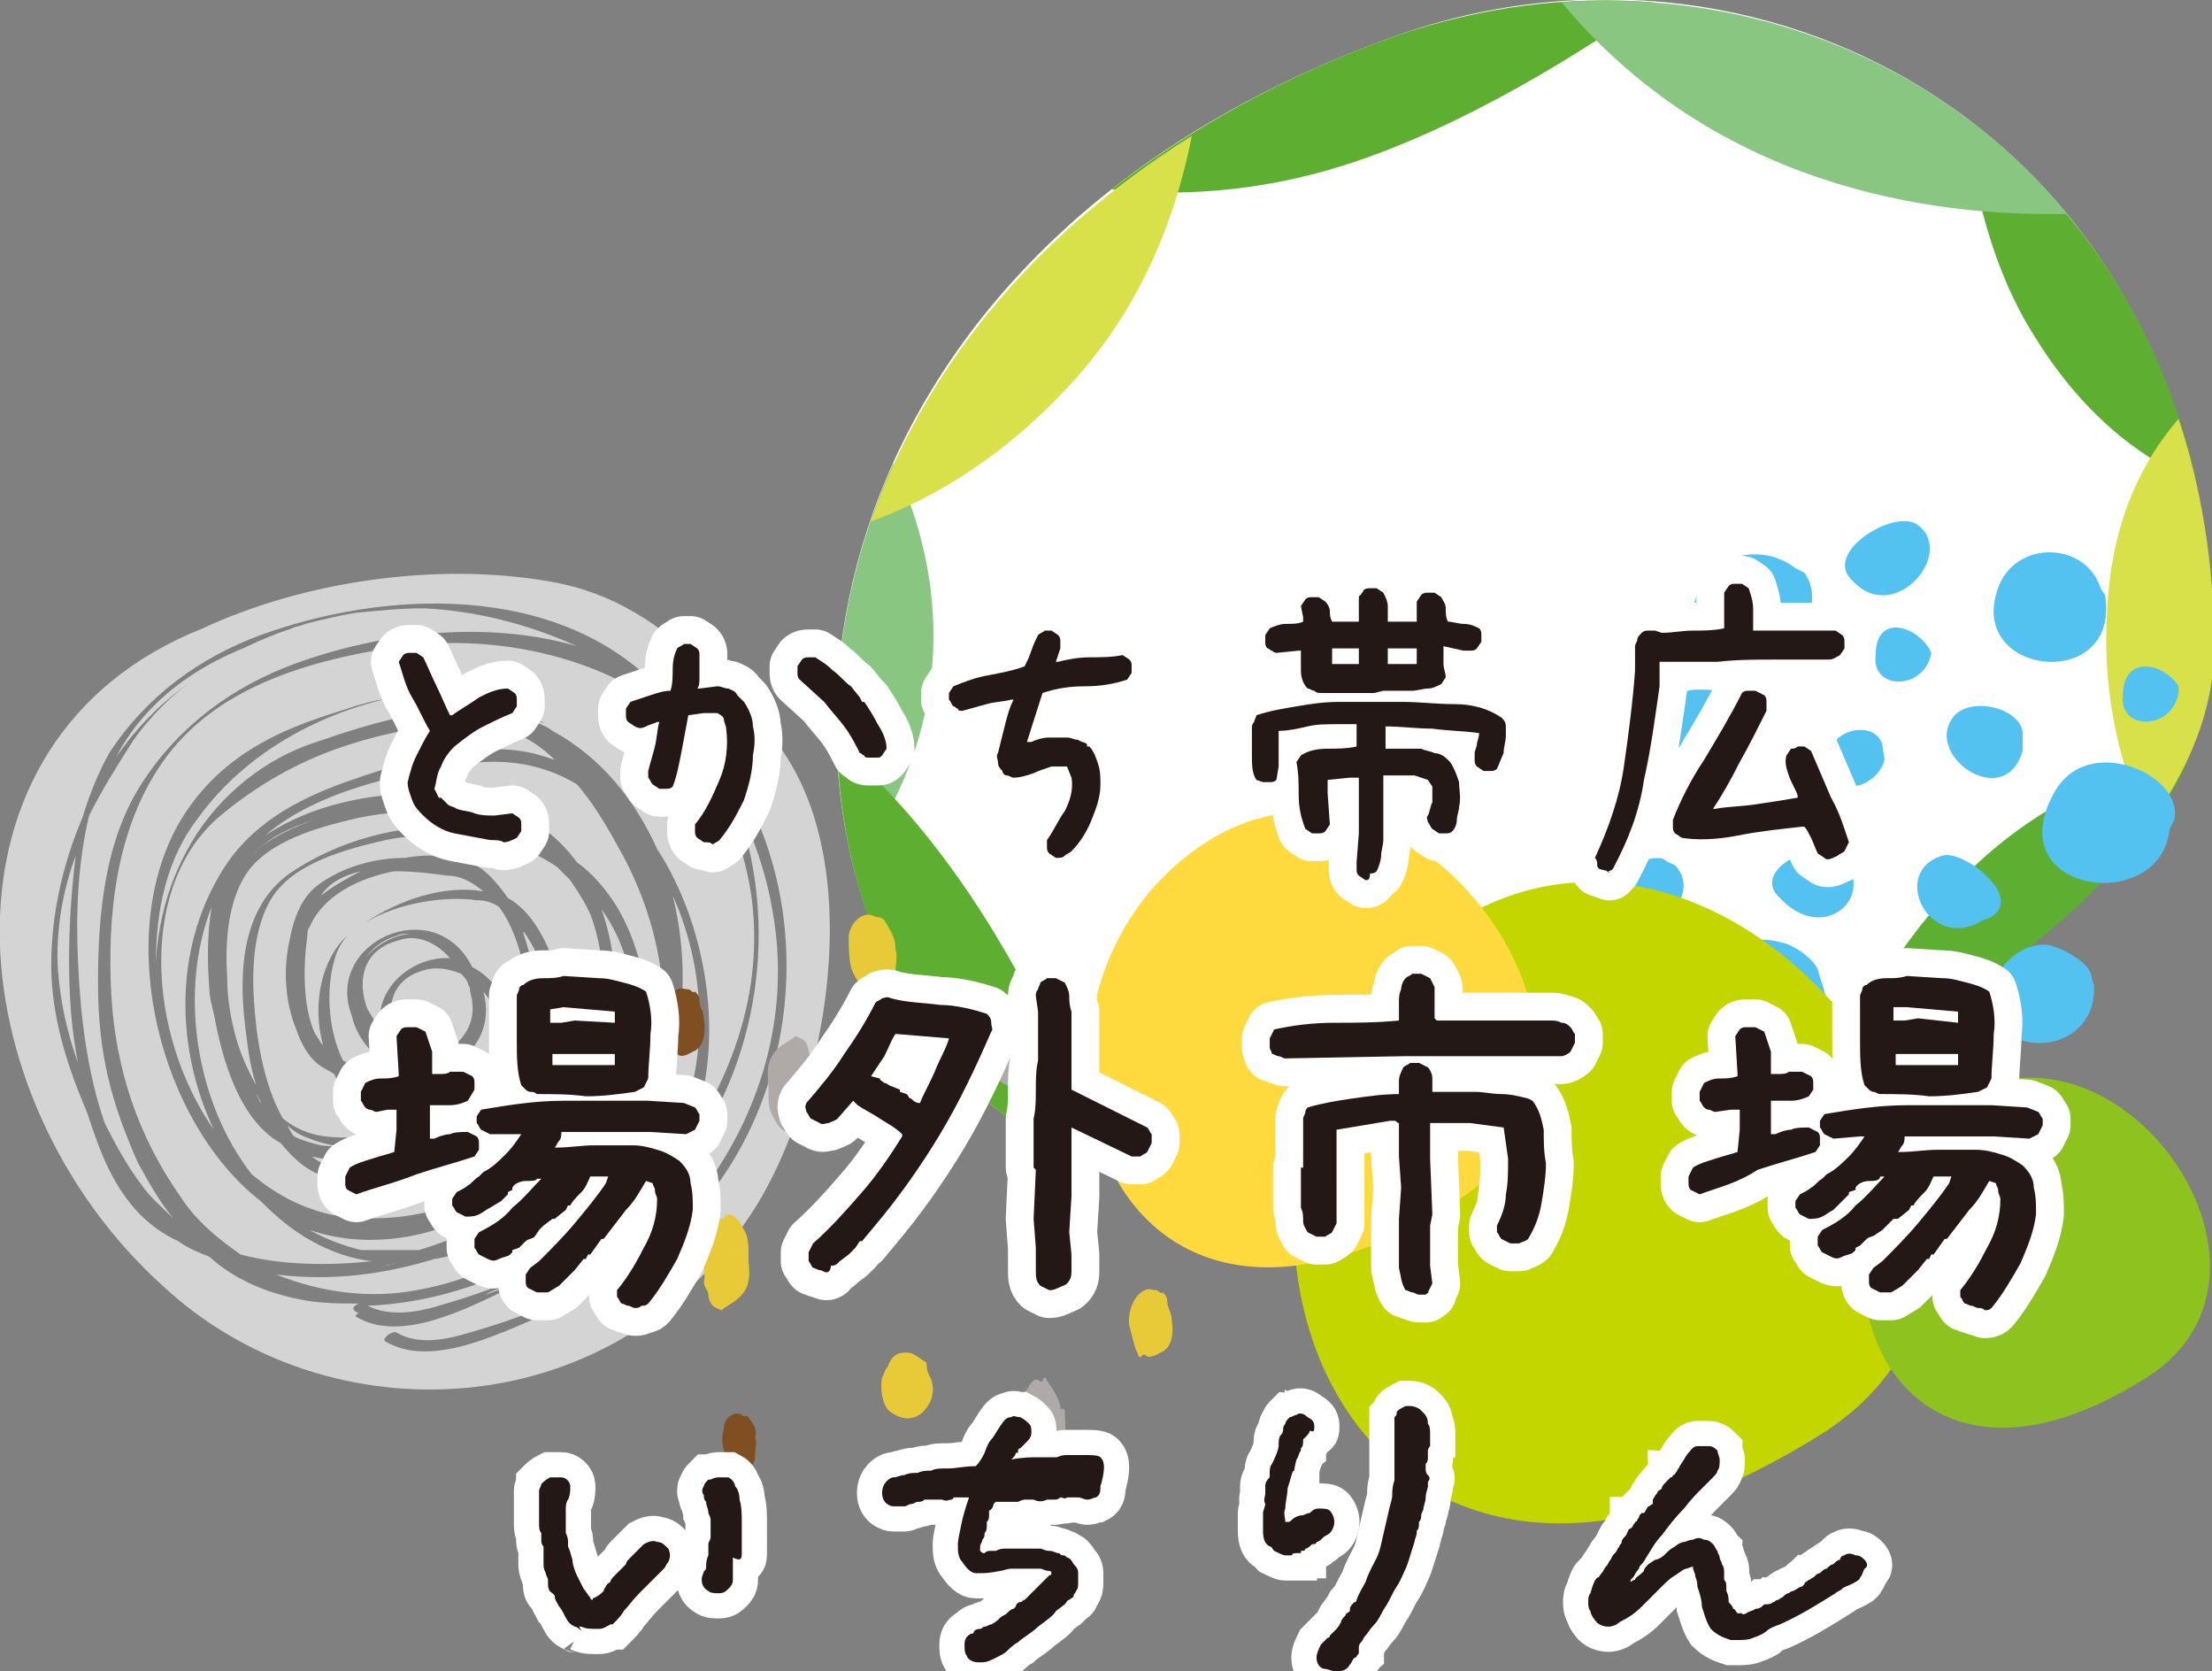 <?xml version="1.0" encoding="utf-8"?>
<!-- Generator: Adobe Illustrator 28.0.0, SVG Export Plug-In . SVG Version: 6.00 Build 0)  -->
<svg version="1.1" id="レイヤー_1" xmlns="http://www.w3.org/2000/svg" xmlns:xlink="http://www.w3.org/1999/xlink" x="0px"
	 y="0px" width="99.3px" height="75px" viewBox="0 0 99.3 75" style="enable-background:new 0 0 99.3 75;" xml:space="preserve">
<rect x="0" y="0" width="99.3" height="75" fill="#808080" stroke="none"/>
<style type="text/css">
	.st0{fill:#D3D4D3;}
	.st1{fill:#FFFFFF;}
	.st2{fill:#89C681;}
	.st3{fill:#5EAF31;}
	.st4{fill:#D9E14A;}
	.st5{fill:#54C2F0;}
	.st6{fill:#AFAAA8;}
	.st7{fill:#E8CA39;}
	.st8{fill:#804F21;}
	.st9{fill:#97CBA9;}
	.st10{fill:#005530;}
	.st11{fill:#C3D600;}
	.st12{fill:#FFDA3F;}
	.st13{fill:#8DC21F;}
	.st14{fill:#231815;}
	.st15{fill:none;stroke:#FFFFFF;stroke-width:2.5;stroke-linecap:round;stroke-linejoin:round;stroke-miterlimit:10;}
	.st16{fill:none;stroke:#FFFFFF;stroke-width:2.261;}
</style>
<g>
	<g>
		<path class="st0" d="M14.8,54.5c3.8,0.7,8-0.7,10.4-4.1c1.8-2.5,2.4-6.1,1.4-9.1c-0.2-0.6-0.6-1.2-1-1.8c-0.2-0.2-0.4-0.4-0.6-0.6
			c-2.2-1.5-5.1-1.7-7.7-1.2c-1.7,0.4-4.1,1-5.1,2.6c-0.8,1.3-0.9,3.1-0.8,4.6c0.1,1.6,0.4,3.7,1.3,5.3c0.5,0.4,1.1,0.7,1.9,0.8
			c1.8,0.2,3.4-0.2,5.1-0.8c1.4-0.5,3.3-0.9,3.8-2.6c0.4-1.5,0.3-3.8-0.4-5.6c-0.2-0.5-0.4-0.9-0.7-1.3c-0.3-0.2-0.6-0.3-1-0.3
			c-1.4-0.2-3.5,0.1-5,1c1.5-1,3.5-1.7,5.3-1.4c-0.5-0.4-1-0.7-1.6-0.7c-0.7-0.1-1.5-0.2-2.4-0.2c-1.6,0.3-3.2,1.1-3.8,2.5
			c-0.1,0.1-0.1,0.3-0.1,0.4c-0.2,1.4-0.2,3.1,0.3,4.3c0.1,0.2,0.2,0.3,0.3,0.5c0,0,0.1,0.1,0.1,0.1c-0.5-1.8-0.1-4,1.3-5.1
			c0.1-0.1,0.2-0.1,0.2-0.2c-0.4,0.3-0.7,0.7-0.9,1.2c-0.5,1.4-0.4,3.4,0.3,4.8c0.8,0.4,1.6,0.6,2.5,0.5c-0.3-0.4-0.5-0.7-0.7-1.1
			c-0.1,0.1-0.4,0.3-0.5,0.2c-0.5-0.5-0.8-1.1-0.9-1.6c-1.3-3.3,3.7-5.6,5.4-2.2c0.6,0.3,1.2,0.9,1.6,1.8c1.6,4.3-5,5.9-7.4,3.6
			c-0.2-0.2-0.3-0.4-0.4-0.6c-0.3-0.2-0.6-0.3-0.9-0.6c-0.3-0.3-0.6-0.8-0.8-1.4c-0.5-1.2-0.6-2.7-0.3-4c0.2-1.1,0.6-2,1.3-2.5
			c1.1-0.8,2.5-1.2,3.9-1.2c1-0.2,2-0.1,2.9,0.2c0.7,0.3,1.2,0.9,1.7,1.6c2,1.1,2.8,4.9,2.7,7c-0.2,2.6-1.7,3.8-3.8,4.6
			c-2.2,0.8-5.1,1.7-7.4,0.8c-0.7-0.3-1.2-0.8-1.7-1.4c-1.8-1-2.6-3.6-3-5.8c-0.1-0.4-0.2-0.8-0.2-1.1c-0.1-1.2-0.1-2.5,0.1-3.7
			c-1.5,3.8-0.7,8.8,1.8,12C12.5,53.7,13.6,54.2,14.8,54.5z"/>
		<path class="st0" d="M11.7,49.4c-0.1-0.1-0.1-0.2-0.2-0.3c0.1,0.2,0.2,0.4,0.3,0.5C11.8,49.6,11.7,49.5,11.7,49.4z"/>
		<path class="st0" d="M19.7,32.5c-3,0.5-6.3,1.2-9.8,4.1c-3.7,3.1-3.3,9.8-0.3,14.1c-1.7-3.6-1.8-8,0.3-11.5
			c1.3-2.2,3.4-3.3,5.6-4.1c2.6-0.9,5.7-1.9,8.4-1.3c0.4,0.1,0.7,0.2,1,0.3C23.7,32.9,22,32.2,19.7,32.5z"/>
		<path class="st0" d="M14.1,36.8c-1,0.3-2.1,0.8-2.8,1.6c0.1-0.1,0.3-0.3,0.4-0.4C12.4,37.5,13.2,37.1,14.1,36.8z"/>
		<path class="st0" d="M13.9,51.1c-0.3-0.1-0.7-0.3-1-0.6c0.1,0.2,0.2,0.4,0.3,0.5c0.4,0.2,0.8,0.3,1.2,0.4c1.8,0.2,4.1,0.3,5.8-0.3
			c1.3-0.5,2.6-1.4,3.1-2.9c-0.7,0.9-1.8,1.5-3.1,2C18,51.1,16.2,52,13.9,51.1z"/>
		<path class="st0" d="M20.5,51.2c-1.9,0.7-4.4,1.2-6.5,0.7c0.5,0.4,1.1,0.6,1.7,0.7c1.8,0.2,3.7-0.2,5.3-0.8
			c1.4-0.5,3.2-1.1,3.7-2.9c0.5-1.9,0.2-5.2-1.2-7.1c0,0,0,0,0,0.1c0.5,1.5,0.8,3.2,0.7,4.3C24.1,48.8,22.7,50.4,20.5,51.2z"/>
		<path class="st0" d="M14.4,40.2c0.5-0.4,1.2-0.8,1.8-1.1C15.4,39.3,14.8,39.6,14.4,40.2C14.4,40.3,14.4,40.2,14.4,40.2z"/>
		<path class="st0" d="M4.4,44.1c0-3.1,0.3-6.4,2-9c1.7-2.6,4.1-4.3,6.8-5.3c3.8-1.4,8.6-2,12.7-0.8c-2.2-1-4.6-1.6-6.9-1.7
			c-1,0-2,0.1-3,0.2c-0.7,0.1-1.5,0.3-2.3,0.5c-0.2,0.1-0.4,0.1-0.6,0.2c-2.7,0.9-5.3,2.5-7.1,5c-0.7,1.1-1.4,2.2-2,3.4
			c-0.5,2.1-0.6,4.3-0.5,6.5c0.1,2.4,0.4,5,1.2,7.3c0.5,1,1,1.9,1.6,2.7c0.4,0.6,1,1.1,1.5,1.6c-0.6-0.7-1.1-1.6-1.6-2.5
			C5,49.5,4.4,47.3,4.4,44.1z"/>
		<path class="st0" d="M5.8,33c-0.2,0.3-0.4,0.6-0.6,1c1.7-2.5,4.1-4.2,6.8-5.2c0.4-0.1,0.8-0.3,1.1-0.4c0.1,0,0.2-0.1,0.3-0.1
			C10.5,29,7.6,30.4,5.8,33z"/>
		<path class="st0" d="M3.4,38.4c-0.6,1.6-0.9,3.4-0.8,5.1c0.1,1.4,0.4,2.8,0.9,4.2c-0.3-1.5-0.4-3.1-0.4-4.6
			C3.1,41.6,3.2,40,3.4,38.4z"/>
		<path class="st0" d="M27.8,38.1c-0.6-1.1-1.2-2.1-1.9-2.9c-1.5-0.9-3.2-1.2-5.1-0.9c-2.8,0.4-6.6,1.2-8.9,3.2
			c2.1-1.4,4.7-1.9,7.2-1.9c2.6,0,5.2,0.9,6.8,3.1c0.7,0.5,1.3,1.2,1.8,2c1.7,2.9,1.8,6.7,0.2,9.7c-0.3,0.5-0.6,1-0.9,1.4
			c0.6-0.5,1.1-1,1.5-1.7C30.7,46.6,29.8,41.6,27.8,38.1z"/>
		<path class="st0" d="M26.5,52.4c-0.1,0.2-0.3,0.3-0.4,0.5c0.9-0.7,1.8-1.4,2.4-2.4c0.2-0.3,0.3-0.6,0.4-0.9
			C28.4,50.7,27.5,51.6,26.5,52.4z"/>
		<path class="st0" d="M18.7,57.9c2.3-0.4,4.3-1.4,6.4-2.5c1.7-0.9,3.7-2,4.8-3.8c2-3.3,1.9-7.9,0.3-11.4c0.8,3.2,0.5,6.7-0.7,9.5
			c-0.9,2-2.8,3.4-4.7,4.4c-1.6,1.2-3.4,2.1-5.3,2.4c-2.3,0.7-4.6,1-7.1,0.7C14.4,58,16.6,58.3,18.7,57.9z"/>
		<path class="st0" d="M13,39.2c2.2-1.5,4.9-2.2,7.5-2.1c0.9,0,1.9,0.1,2.8,0.4c-2.1-1.2-4.7-1.3-7.2-0.8c-1.7,0.4-4.1,1-5.1,2.6
			c-0.8,1.3-0.9,3.1-0.8,4.6c0,0.7,0.1,1.5,0.3,2.3c0.2,0.9,0.6,1.8,1,2.5c-0.3-0.9-0.4-1.9-0.5-2.7C10.7,43.5,10.9,40.7,13,39.2z"
			/>
		<path class="st0" d="M16.3,48.6c1,0.9,2.3,1.1,3.5,0.8c1.2-0.3,2.9-1.3,2.8-2.9c-0.1-0.7-0.4-1.4-0.9-2C22.5,47.5,19,49,16.3,48.6
			z"/>
		<path class="st0" d="M21.8,58.1c2.3-0.8,4.6-1.9,6.5-3.6c-1.6,1.4-3.4,2.4-5.4,3.2C22.5,57.8,22.1,57.9,21.8,58.1z"/>
		<path class="st0" d="M18.1,31.2c-3.7,0.7-7.1,2.6-9.2,5.5c-1.4,1.8-1.9,4.1-1.9,6.5c0.1-1.9,0.6-3.7,1.6-5.4
			c1.3-2.2,3.4-3.8,5.6-4.5c2.6-0.9,5.9-1.9,8.6-1.3c0.8,0.2,1.6,0.5,2.2,0.9c-0.1-0.1-0.2-0.2-0.3-0.3c-0.4-0.2-0.9-0.4-1.3-0.6
			C21.4,31.3,19.8,31.1,18.1,31.2z"/>
		<path class="st0" d="M20.2,43c-0.6-0.7-1.5-1.1-2.3-0.8c-1.6,0.4-1.9,1.8-1.4,3.1c0.2,0.3,0.4,0.7,0.6,1
			C16.7,44.4,18.5,42.9,20.2,43z"/>
		<path class="st0" d="M32.2,31l-0.7-1.3c-1.3-1-3.3-3-6.8-3.6c-5.1-0.9-11.1,0-15.6,2.1C-3.5,33.2-2,49.3,7.3,57.7
			c7.4,6.9,20.1,6.3,26.2-2.9C37.4,49.3,40,35.4,32.2,31z M32.1,53.3c-2.2,2.9-4.7,4.6-7.9,5.8c-1.9,0.8-4.9,2.3-6.9,1.1
			c-0.2-0.1,0.3-0.5,0.5-0.4c1,0.6,2.3,0.3,3.3,0c3.8-1.1,7.7-2.8,10.3-6.2c2.7-3.5,4.1-8,3.3-12.6c-0.3-1.9-1-3.8-1.9-5.6
			c0,0,0,0.1,0,0.1c2.2,5.3,1.5,11.8-2,16.5c-2.2,2.9-4.7,4.6-7.9,5.8C21,58.7,18,60.3,16,59.1c-0.1,0,0-0.1,0.1-0.2
			c-0.1,0-0.1,0-0.2-0.1c-0.1-0.1,0-0.2,0.2-0.3c-0.9,0-1.8,0-2.7-0.2c-1.5-0.3-2.9-0.9-4-1.9C8.9,56.2,8.4,56,8,55.7
			c-1.3-0.6-2.3-1.6-3.1-3.2c-0.4-0.8-0.7-1.7-1-2.6c-0.9-2.1-1.6-4.3-1.6-6.6c0-2.2,0.5-4.5,1.4-6.6c0.3-1,0.7-2,1.2-2.9
			c1.7-2.6,4.1-4.3,6.8-5.3c5.5-2,13.2-2.4,17.8,2.3c0.3,0.3,0.5,0.5,0.7,0.8c0.2,0.2,0.5,0.4,0.7,0.6
			C36.4,37.7,36.7,47.1,32.1,53.3z"/>
		<path class="st0" d="M20.3,55.9C20.3,55.9,20.3,55.9,20.3,55.9c1.3-0.5,2.4-1,3.5-1.6c0.4-0.2,0.8-0.4,1.2-0.6
			c0.1-0.1,0.2-0.2,0.3-0.3c-1,0.7-2,1.2-2.9,1.6C21.6,55.4,21,55.6,20.3,55.9z"/>
		<path class="st0" d="M29.8,31.9c-0.5-0.4-1-0.8-1.5-1.1c-3.3-1.8-7.3-2.3-10.9-1.7c-3.7,0.6-7.8,1.8-10.1,5.1
			C5.2,37.2,4.8,41.1,5,44.7c0.2,3.3,1.2,6.3,3.1,9c0.7,1.1,1.7,1.9,2.7,2.6c1.9,0.5,4,0.5,5.9,0.3c-0.9-0.1-1.8-0.4-2.7-0.9
			c-0.9-0.5-1.6-1.1-2.3-1.8C7.2,50.4,5.1,42.2,8,37c2-3.5,5.4-4.5,7.6-5.2c0.9-0.3,1.7-0.5,2.6-0.5c0.8-0.1,1.5-0.2,2.3-0.2
			c1.8,0,3.1,0.6,4.3,1.7c2.2,1.2,3.7,3.1,4.7,5.3c2.4,3.7,3.1,9.1,1.4,12.9c-1.2,2.9-4.6,4.4-7.1,5.6c-2.4,1.2-4.8,1.9-7.3,2
			c1,0.5,2.2,0.3,3.2,0c3.8-1.1,7.7-2.8,10.3-6.2c2.7-3.5,4.4-7.8,3.7-12.4c-0.4-2.4-1.4-4.9-2.9-7C30.4,32.5,30.1,32.2,29.8,31.9z"
			/>
		<path class="st0" d="M17.8,56.7C17.8,56.7,17.8,56.6,17.8,56.7c-0.2,0-0.4,0.1-0.5,0.1c0,0,0.1,0,0.1,0
			C17.6,56.7,17.7,56.7,17.8,56.7z"/>
		<path class="st0" d="M17.8,42c-0.7,0.2-1.1,0.6-1.4,1c0.5-0.6,1.2-1,2-1.1C18.2,41.9,18,41.9,17.8,42z"/>
		<path class="st0" d="M18.8,56.1c1.7-0.5,3.3-1.3,4.9-2.1c0.7-0.4,1.5-0.8,2.3-1.3c0.2-0.3,0.5-0.5,0.6-0.8
			c2.2-3.1,2.7-7.9,0.4-11.1c0.5,1.4,0.7,3,0.6,4.5c0,1.4-0.3,2.8-1,4.1c-2.4,4.5-8,7.4-12.7,5.8c0.7,0.4,1.5,0.7,2.3,0.9
			C17.1,56.1,17.9,56.1,18.8,56.1z"/>
		<path class="st0" d="M18.6,47.9c1.2-0.4,2.8-1.3,2.6-2.9c0-0.2-0.1-0.4-0.1-0.6c0,0,0,0,0,0c0-0.1-0.1-0.2-0.1-0.3
			c-0.1-0.2-0.2-0.3-0.3-0.4c-0.5-0.2-1-0.3-1.5-0.2C16.9,44,17.3,46.4,18.6,47.9C18.6,47.8,18.6,47.9,18.6,47.9z"/>
		<path class="st0" d="M19.1,48c-0.3,0.1-0.7,0.2-1,0.2c0.2,0,0.3,0,0.5-0.1C18.7,48.2,18.9,48.1,19.1,48z"/>
		<path class="st0" d="M24.5,51.7c-0.9,0.9-1.9,1.6-3,2.2C22.6,53.4,23.7,52.6,24.5,51.7z"/>
	</g>
	<g>
		<path class="st1" d="M62.7,1.6c-25,8.9-29.7,31.1-21.4,44.4c11.3,18.2,58.1,1,58-16.9C99.3,6.5,79.6-4.4,62.7,1.6z"/>
		<g>
			<path class="st2" d="M40.1,20.8c-2.7,6-3.2,12.4-1.8,18.1C44,31.2,41.6,23.9,40.1,20.8z"/>
		</g>
		<g>
			<path class="st3" d="M74.2,0.1c-3.8-0.3-7.7,0.2-11.5,1.5c-5.1,1.8-9.3,4.2-12.8,6.9c2.7,0.3,6.4,0.2,10.5-1.1
				C65.7,5.7,71.1,2.3,74.2,0.1z"/>
		</g>
		<g>
			<path class="st3" d="M91.4,15.2c2.3,3.7,5.1,5.6,7.2,6.4C97,14.5,93.2,9,88.2,5.3C88.6,8.4,89.4,12.1,91.4,15.2z"/>
		</g>
		<g>
			<path class="st3" d="M88.4,39.1c-3.5,3.5-4.9,6.5-5.5,8.6c7.1-3.6,12.9-8.4,15.3-13.5C95.5,34.5,91.9,35.7,88.4,39.1z"/>
		</g>
		<g>
			<path class="st4" d="M58.8,49.7c-5.5-1.1-9.7,0.2-12.2,1.3c5.2,2.9,12.5,3.4,20,2.1C64.9,51.8,62.3,50.4,58.8,49.7z"/>
		</g>
		<g>
			<path class="st4" d="M48.1,17.2c3.4-3.7,4.8-8,5.4-11.1c-7.5,4.7-12.2,10.9-14.4,17.3C41.6,22.5,44.9,20.7,48.1,17.2z"/>
		</g>
		<g>
			<path class="st3" d="M37.6,33.4c0.1,4.6,1.4,9,3.7,12.6c1.9,3,4.7,5.1,8.2,6.3C45.6,41.2,40.3,35.6,37.6,33.4z"/>
		</g>
		<g>
			<path class="st2" d="M92.8,9.6C87.2,2.8,78.7-0.5,70.1,0.1C77.5,9,88,9.7,92.8,9.6z"/>
		</g>
		<g>
			<path class="st4" d="M94.6,27.3c-0.3,4.2,0.8,7.6,1.8,9.8c1.9-2.6,3-5.3,3-8.1c0-3.7-0.6-7.2-1.6-10.2
				C96.4,20.4,94.8,23.1,94.6,27.3z"/>
		</g>
		<g>
			<path class="st2" d="M63,53.6c8.2-0.8,17-3.9,23.9-8.2c-2.6-0.7-6.7-0.9-12.7,1.3C67.7,49.1,64.6,51.8,63,53.6z"/>
		</g>
	</g>
	<g>
		<g>
			<path class="st5" d="M79,33.1c0.7,4.6-6.4,4-5.3,0c0.6-2.7,4.3-2.9,5.1-0.5L79,33.1z"/>
		</g>
		<g>
			<path class="st5" d="M94.5,26.7c0.7,4.3-5.9,3.7-4.9,0c0.6-2.5,4-2.5,4.7-0.3L94.5,26.7z"/>
		</g>
		<g>
			<path class="st5" d="M84.6,34.1c-0.3,1.2-2.3,1.9-2.5,0.1c-0.2-1.4,2-2,2.4-0.8L84.6,34.1z"/>
		</g>
		<g>
			<path class="st5" d="M81,25.7c1.1,1.5-0.6,4-2.2,4.2c-1.2,0.2-2.6-0.5-2.8-1.8c-0.2-3,2.8-4,4.6-2.6L81,25.7z"/>
		</g>
		<g>
			<path class="st5" d="M97.4,37.2c-0.4,3.9-7.7,2.9-5.2-1.6c1.5-2.8,5.9-0.8,5.4,1.2L97.4,37.2z"/>
		</g>
		<g>
			<path class="st5" d="M86.9,45.4c-0.7,2.6-4.4-0.4-2.2-1.7c1.5-0.9,2.4,0.4,2.3,1.4L86.9,45.4z"/>
		</g>
		<g>
			<path class="st5" d="M94,44.2c0.2,3.4-5,3.5-4.5,0.2c0.1-1.1,1.3-2.1,2.4-2c0.6,0.1,2,0.8,2,1.5L94,44.2z"/>
		</g>
		<g>
			<path class="st5" d="M90.8,33.7c-0.8,2.7-4.3,0.3-3.2-1.4c0.7-1.2,3.4-0.5,3.2,0.8L90.8,33.7z"/>
		</g>
		<g>
			<path class="st5" d="M81.9,45.7c-0.5,1.2-1.5,1.6-3.3,1.3c-1.6-0.2-2.3-2.7-1.3-3.9c0.7-0.9,1.6-1.1,2.7-0.8
				c0.5,0.1,1.4,0.7,1.6,1.2C81.7,44,82.2,44.9,81.9,45.7z"/>
		</g>
		<g>
			<path class="st5" d="M83.2,26.1c1.9,2,4.7-1.4,2.8-2.6c-1.1-0.6-4.1,1.3-2.9,2.5L83.2,26.1z"/>
		</g>
		<g>
			<path class="st5" d="M80,40.4c2.1,2.1,4.5-0.6,2.4-2c-1.1-0.7-3.8,0.7-2.5,1.9L80,40.4z"/>
		</g>
		<g>
			<path class="st5" d="M86.7,29.3c-0.3,1.7-2.7,1.7-2.5,0.1c0-1.8,1.7-1.4,2.4-0.3L86.7,29.3z"/>
		</g>
		<g>
			<path class="st5" d="M97.8,31.1c-0.3,1.7-2.7,1.7-2.5,0.1c0-1.8,1.8-1.5,2.5-0.4L97.8,31.1z"/>
		</g>
		<g>
			<path class="st5" d="M73,40.8c-1.5-1,1.4-3.4,2.4-1.7c0.7,1.2-0.8,2.7-2,2L73,40.8z"/>
		</g>
		<g>
			<path class="st5" d="M89,41.3c-2.4,1.5-4.2-2.2-1.8-2.9c0.9-0.3,3.8,1.9,2.1,2.8L89,41.3z"/>
		</g>
	</g>
	<g>
		<path class="st6" d="M45.9,63.6c-0.1-0.2,0-0.5,0-0.8c0-0.3,0.2-0.4,0.3-0.6c0.1-0.2,0.3-0.4,0.5-0.2c0,0,0.1,0,0.1,0
			c0.1-0.4,0.2,0,0.3,0.1c0.2,0.3,0.4,0.6,0.5,1c0,0.1,0,0.2,0.1,0.1c0,0,0.1,0.1,0.1,0.1c0,0.5,0.1,1-0.1,1.4
			c-0.2,0.3-0.3,0.4-0.6,0.4c-0.4,0-0.6-0.3-0.8-0.8C46,64.1,45.9,63.9,45.9,63.6z"/>
		<path class="st7" d="M50.7,59.5c-0.1-0.6,0.2-1.4,0.7-1.6c0.2-0.1,0.3,0,0.5,0c0.1,0,0.2,0.2,0.3,0.1c0.1,0.1,0.2,0.2,0.2,0.4
			c0,0.3,0.2,0.5,0.2,0.8c0.1,0.7,0,1.3-0.5,1.5c-0.2,0.1-0.5,0.3-0.7,0.1c0,0-0.1,0-0.1,0c-0.2,0.3-0.2-0.1-0.3-0.2
			C50.9,60.3,50.8,59.9,50.7,59.5z"/>
		<path class="st8" d="M45.5,55.4c-0.1-0.6,0.2-1.4,0.7-1.6c0.2-0.1,0.3,0,0.5,0c0.1,0,0.2,0.2,0.3,0.1c0.1,0.1,0.2,0.2,0.2,0.4
			c0,0.3,0.2,0.5,0.2,0.8c0.1,0.7,0,1.3-0.5,1.5c-0.2,0.1-0.5,0.3-0.7,0.1c0,0-0.1,0-0.1,0c-0.2,0.3-0.2-0.1-0.3-0.2
			C45.7,56.2,45.5,55.8,45.5,55.4z"/>
		<path class="st8" d="M29.7,46c-0.1-0.6,0.2-1.4,0.7-1.6c0.2-0.1,0.3,0,0.5,0c0.1,0,0.2,0.2,0.3,0.1c0.1,0.1,0.2,0.2,0.2,0.4
			c0,0.3,0.2,0.5,0.2,0.8c0.1,0.7,0,1.3-0.5,1.5c-0.2,0.1-0.5,0.3-0.7,0.1c0,0-0.1,0-0.1,0C30.1,47.5,30,47.1,30,47
			C29.8,46.7,29.7,46.4,29.7,46z"/>
		<path class="st7" d="M40.2,42.6c0.1,0.3,0,0.7,0,1c0,0.3,0,0.8-0.4,0.8c-0.2,0-0.4,0.1-0.5,0.2c-0.1,0-0.1,0-0.2,0
			c-0.4-0.3-0.7-0.6-0.9-1.2c-0.1-0.5-0.1-0.9-0.1-1.4c0.1-0.7,0.7-1.1,1.1-0.9c0.2,0.1,0.3,0,0.5,0.2C40,41.8,40.2,42.1,40.2,42.6z
			"/>
		<path class="st7" d="M31.6,57.5c0.1-0.4-0.1-1,0-1.5c0-0.4,0.2-0.7,0.3-1c0.1-0.1,0.3-0.3,0.5-0.3c0.1,0,0.2-0.2,0.3-0.2
			c0.3,0,0.5,0.3,0.7,0.7c0.2,0.3,0.2,0.7,0.2,1c0,0.1,0,0.3,0,0.4c0.1,0.8,0,1.3-0.5,1.7c-0.2,0.2-0.5,0.3-0.7,0.5
			c0,0-0.3-0.1-0.4-0.2c-0.1-0.1-0.2-0.3-0.2-0.5C31.8,57.9,31.6,57.8,31.6,57.5z"/>
		<path class="st7" d="M50.7,45.5c-0.1-0.6,0.2-1.4,0.7-1.6c0.2-0.1,0.3,0,0.5,0c0.1,0,0.2,0.2,0.3,0.1c0.1,0.1,0.2,0.2,0.2,0.4
			c0,0.3,0.2,0.5,0.2,0.8c0.1,0.7,0,1.3-0.5,1.5c-0.2,0.1-0.5,0.3-0.7,0.1c0,0-0.1,0-0.1,0C51,47,51,46.6,51,46.5
			C50.8,46.2,50.7,45.9,50.7,45.5z"/>
		<path class="st8" d="M33.9,64.5c0.1,0.2,0,0.5,0,0.7c0,0.2,0,0.6-0.3,0.6c-0.1,0-0.3,0.1-0.4,0.2c-0.1,0-0.1,0-0.1,0
			c-0.3-0.2-0.5-0.4-0.6-0.9c-0.1-0.3-0.1-0.7,0-1c0-0.5,0.5-0.8,0.8-0.6c0.1,0.1,0.2,0,0.3,0.1C33.8,63.9,34,64.1,33.9,64.5z"/>
		<path class="st6" d="M44.3,46.9c0-0.3,0-0.6-0.1-1c-0.1-0.5,0.1-1,0.5-1.2c0.3-0.2,0.7-0.1,1,0.1c0.2,0.1,0.4,0.2,0.6,0.4
			c0.6,0.5,0.9,1.2,0.9,2.2c0,0.9-0.4,1.4-1,1.5c-0.4,0.1-0.8-0.1-1.2-0.3c-0.3-0.2-0.5-0.7-0.6-1.2C44.3,47.2,44.3,47.1,44.3,46.9z
			"/>
		<path class="st9" d="M27.1,51.3c0-0.2,0-0.5-0.1-0.8c-0.1-0.4,0.1-0.8,0.4-0.9c0.3-0.1,0.5-0.1,0.8,0c0.2,0.1,0.3,0.2,0.5,0.3
			c0.5,0.4,0.7,1,0.7,1.7c0,0.7-0.3,1.2-0.8,1.2c-0.3,0-0.7-0.1-1-0.3c-0.3-0.2-0.4-0.5-0.5-0.9C27.1,51.5,27.1,51.4,27.1,51.3z"/>
		<path class="st9" d="M41,52.5c0,0.5,0,1-0.2,1.4c-0.1,0.2-0.3,0.3-0.5,0.4c-0.1,0-0.2,0-0.3,0c-0.6,0.1-1-0.6-1.1-1.2
			c-0.1-0.8,0.1-1.6,0.6-1.8c0.1-0.1,0.3-0.2,0.5-0.2c0.1,0,0.1,0,0.2,0c0.3,0.1,0.7,0.7,0.8,1.2C41,52.4,41,52.5,41,52.5z"/>
		<path class="st7" d="M40.7,60.7c0.3,0,0.5,0.2,0.8,0.4c0.1,0,0.1,0.1,0.1,0.2c0,0.2,0.1,0.4,0.2,0.6c0.2,0.6,0,1.1-0.4,1.5
			c-0.5,0.4-1,0.3-1.5-0.1c-0.3-0.3-0.4-1-0.3-1.5c0.1-0.1,0.1-0.3,0.2-0.4c0,0,0.1-0.1,0.1-0.2C40.1,60.8,40.3,60.7,40.7,60.7z"/>
		<path class="st10" d="M53.3,50.2c0.1,0,0.2,0,0.3,0.1c0.1,0,0.1,0,0.2,0c0.3,0,0.6,0.2,0.8,0.7c0,0.2,0.1,0.3,0.1,0.5
			c0.1,0.5-0.1,1.1-0.4,1.4c-0.3,0.3-0.8,0.2-1.1-0.1c-0.2-0.2-0.4-0.3-0.6-0.6c-0.2-0.4-0.3-1.2-0.1-1.6
			C52.8,50.3,53,50.2,53.3,50.2z"/>
		<path class="st6" d="M36.5,47.8c-0.1,0.4,0.1,1,0,1.5c0,0.4-0.2,0.7-0.3,1c-0.1,0.1-0.3,0.3-0.5,0.3c-0.1,0-0.2,0.2-0.3,0.2
			c-0.3,0-0.5-0.3-0.7-0.7c-0.2-0.3-0.2-0.7-0.2-1c0-0.1,0-0.3,0-0.4c-0.1-0.8,0-1.3,0.5-1.7c0.2-0.2,0.5-0.3,0.7-0.5
			c0,0,0.3,0.1,0.4,0.2c0.1,0.1,0.2,0.3,0.2,0.5C36.4,47.5,36.5,47.6,36.5,47.8z"/>
	</g>
	<g>
		<g>
			<path class="st11" d="M81.7,64.4c13.6-8.5-3.5-32.1-17-22.6C51.2,51.2,59.1,78.5,81.7,64.4z"/>
		</g>
		<g>
			<path class="st12" d="M65.4,53.9c9.7-6.2-2.1-22.7-11.7-15.8C44,45,49.3,64.2,65.4,53.9z"/>
		</g>
		<g>
			<path class="st13" d="M96.4,61.8c7.5-4.8-1.6-17.4-9-12.2C79.9,54.9,84,69.7,96.4,61.8z"/>
		</g>
	</g>
	<g>
		<g>
			<path class="st14" d="M22,37.7c-0.5-0.1-1.1-0.2-1.6-0.3c-0.5-0.1-1-0.4-1.4-0.8c-0.2-0.2-0.4-0.4-0.5-0.7
				c-0.1-0.3-0.2-0.5-0.2-0.8c0.1-0.4,0.2-0.8,0.4-1.2c0.2-0.4,0.4-0.8,0.6-1.1c-0.3-0.5-0.5-1-0.8-1.5c-0.3-0.5-0.4-1-0.6-1.6
				l0.2-0.3c0.1-0.1,0.2-0.1,0.3-0.1c0.1,0,0.2,0,0.3,0l0.3,0.2c0.2,0.4,0.4,0.9,0.6,1.3c0.2,0.4,0.4,0.9,0.6,1.3h0.1
				c0.4-0.3,0.8-0.5,1.2-0.8c0.4-0.2,0.8-0.4,1.3-0.4l0.3,0.2c0.1,0.1,0.1,0.2,0.1,0.3c0,0.1,0,0.2,0,0.3l-0.2,0.3
				c-0.5,0.2-0.9,0.4-1.3,0.6c-0.4,0.2-0.8,0.5-1.3,0.9c-0.3,0.3-0.5,0.6-0.6,0.9c-0.2,0.3-0.2,0.7-0.3,1l0.2,0.4l0.1,0
				c0.1,0.1,0.2,0.2,0.3,0.3c0.1,0.1,0.3,0.1,0.4,0.2c0.3,0.1,0.6,0.1,0.8,0.2c0.3,0.1,0.6,0.1,0.9,0.1l0.8-0.1l0.3,0.2
				c0.1,0.1,0.1,0.2,0.1,0.3c0,0.1,0,0.2,0,0.3l-0.2,0.3c-0.2,0.1-0.4,0.2-0.6,0.2C22.5,37.7,22.2,37.7,22,37.7z"/>
			<path class="st14" d="M31.6,37.8l-0.3-0.2c-0.1-0.1-0.1-0.2-0.1-0.3c0-0.1,0-0.2,0-0.3c0.5-0.6,0.8-1.3,1.1-2
				c0.3-0.7,0.4-1.5,0.3-2.3c0-0.1-0.1-0.3-0.1-0.4c0-0.1-0.1-0.2-0.3-0.3C32.1,32,32,32,31.9,32c-0.1,0-0.2,0-0.3,0l-0.7,0.1
				c-0.1,0.5-0.2,1.1-0.3,1.6c-0.1,0.5-0.2,1.1-0.4,1.6c-0.1,0.1-0.2,0.1-0.3,0.1c-0.1,0-0.2,0-0.3,0l-0.3-0.2
				c-0.1-0.1-0.1-0.2-0.2-0.3c0-0.1,0-0.2,0-0.3c0.1-0.4,0.2-0.7,0.3-1.1c0.1-0.4,0.1-0.8,0.2-1.1h-0.1c-0.2,0.1-0.3,0.1-0.5,0.2
				c-0.2,0.1-0.3,0.1-0.5,0l-0.3-0.2c-0.1-0.1-0.1-0.2-0.1-0.3c0-0.1,0-0.2,0-0.3l0.2-0.3c0.3-0.1,0.6-0.2,0.9-0.3
				c0.3-0.1,0.6-0.2,0.9-0.2c0.1-0.3,0.1-0.7,0.1-1c0-0.4,0.1-0.7,0.2-0.9c0.1-0.1,0.2-0.1,0.3-0.2c0.1,0,0.2,0,0.3,0l0.3,0.2
				c0.1,0.1,0.1,0.2,0.1,0.3c0,0.1,0,0.2,0,0.4c0,0.2,0,0.4,0,0.6c0,0.2,0,0.4-0.1,0.5h0.1l0.8-0.1c0.2,0,0.3,0.1,0.5,0.1
				c0.2,0.1,0.3,0.1,0.4,0.3l0.3,0.3c0.2,0.3,0.4,0.7,0.4,1.1c0.1,0.4,0.1,0.8,0,1.3c0,0.7-0.2,1.4-0.4,2c-0.3,0.6-0.6,1.2-1.1,1.8
				c-0.1,0.1-0.2,0.1-0.3,0.2C31.9,37.8,31.8,37.8,31.6,37.8z M39,34c-0.1,0-0.2,0-0.2-0.1c-0.1,0-0.1-0.1-0.2-0.1
				c-0.2-0.4-0.4-0.8-0.7-1.2c-0.3-0.4-0.6-0.7-0.9-1.1l-1.1-1c-0.1-0.1-0.1-0.2-0.1-0.3c0-0.1,0-0.2,0-0.3l0.2-0.3
				c0.1-0.1,0.2-0.1,0.3-0.1c0.1,0,0.2,0,0.3,0c0.3,0.2,0.5,0.3,0.8,0.6c0.3,0.2,0.5,0.5,0.8,0.7l0.4,0.5l0.1,0.2h0.1
				c0.2,0.3,0.4,0.6,0.6,1c0.2,0.3,0.4,0.7,0.4,1.1l-0.2,0.3c-0.1,0.1-0.1,0.1-0.2,0.1C39.2,34,39.1,34,39,34z"/>
			<path class="st14" d="M47.4,38.5l-0.3-0.2c-0.1-0.1-0.1-0.2-0.1-0.3c0-0.1,0-0.2,0-0.3c0.3-0.4,0.5-0.9,0.8-1.3
				c0.2-0.4,0.4-0.9,0.3-1.5l-0.2-0.5l-0.7,0c-0.3,0.1-0.6,0.2-0.8,0.3c-0.3,0.1-0.6,0.2-0.9,0.2c-0.1,0-0.2-0.1-0.3-0.1
				c-0.1,0-0.2-0.1-0.2-0.2c-0.1-0.1-0.2-0.2-0.2-0.4c0-0.1-0.1-0.3,0-0.4c0.1-0.4,0.2-0.8,0.3-1.2c0.1-0.4,0.2-0.8,0.4-1.2h-0.1
				c-0.4,0.1-0.8,0.1-1.1,0.2c-0.4,0.1-0.7,0.2-1.1,0.3c-0.1,0-0.2,0-0.2-0.1c-0.1,0-0.1-0.1-0.2-0.1c-0.1-0.1-0.1-0.2-0.2-0.3
				c0-0.1,0-0.2,0-0.3l0.2-0.3c0.5-0.2,1-0.4,1.6-0.5c0.5-0.1,1.1-0.2,1.6-0.4c0.1-0.2,0.2-0.4,0.3-0.7c0.1-0.3,0.2-0.5,0.3-0.7
				c0.1-0.1,0.2-0.1,0.3-0.2c0.1,0,0.2,0,0.3,0l0.3,0.2c0.1,0.1,0.1,0.2,0.1,0.3c0,0.1,0,0.2,0,0.3l-0.2,0.6h0.1
				c0.4-0.1,0.9-0.2,1.4-0.2c0.5,0,1,0,1.5-0.1l0.3,0.2c0.1,0.1,0.1,0.2,0.1,0.3c0,0.1,0,0.2,0,0.3l-0.2,0.3
				c-0.6,0.2-1.2,0.3-1.9,0.3c-0.7,0-1.3,0.1-1.9,0.3l-0.7,2.2h0.2c0.2-0.1,0.5-0.2,0.8-0.2c0.3,0,0.5,0,0.8,0
				c0.2,0,0.3,0.1,0.5,0.1c0.1,0.1,0.3,0.1,0.4,0.2v0.1h0.1c0.2,0.2,0.3,0.5,0.4,0.8c0.1,0.3,0.1,0.6,0.1,0.9c0,0.6-0.2,1.1-0.4,1.6
				c-0.2,0.5-0.5,1-0.9,1.4c-0.1,0.1-0.2,0.1-0.3,0.2C47.7,38.5,47.6,38.5,47.4,38.5z"/>
			<path class="st14" d="M61.3,39.5L61,39.3c-0.1-0.1-0.1-0.2-0.1-0.3c0-0.1,0-0.2,0-0.3l0.1-1.3l0-0.1l0-1.1l0-1.3h-0.4L59.6,35
				v0.6l0.1,1.4l-0.2,0.3c-0.1,0.1-0.2,0.1-0.3,0.1c-0.1,0-0.2,0-0.3,0l-0.3-0.2c-0.2-0.5-0.3-1-0.3-1.5c0-0.5,0-1-0.1-1.5l0.2-0.3
				c0.3-0.2,0.7-0.3,1.2-0.3c0.4,0,0.9,0,1.3-0.1v-0.6l0-0.4H60c-0.4,0-0.9,0-1.3,0.1c-0.4,0.1-0.9,0.2-1.3,0.2v0.5l0,1.1L57.3,35
				c-0.1,0.1-0.2,0.1-0.3,0.1c-0.1,0-0.2,0-0.3,0L56.4,35c-0.2-0.3-0.2-0.7-0.2-1.1c0-0.4,0-0.8,0-1.2c0-0.1,0-0.2,0.1-0.3
				c0-0.1,0.1-0.2,0.1-0.3c0.6-0.2,1.2-0.3,1.8-0.4c0.6-0.1,1.2-0.2,1.9-0.2h1.4l0,0H63c0.7,0,1.5,0.1,2.3,0.1
				c0.8,0,1.5,0.2,2.1,0.6c0.1,0.1,0.2,0.2,0.2,0.4c0,0.1,0,0.3,0,0.4c0,0.3-0.1,0.5-0.1,0.8c-0.1,0.2-0.2,0.5-0.3,0.7
				c-0.1,0.1-0.2,0.1-0.3,0.1c-0.1,0-0.2,0-0.3,0l-0.3-0.2c-0.1-0.1-0.1-0.2-0.1-0.3c0-0.1,0-0.2,0-0.3c0-0.1,0.1-0.3,0.1-0.4
				c0-0.1,0.1-0.3,0.1-0.5c-0.7-0.1-1.4-0.1-2.1-0.2c-0.7,0-1.4-0.1-2.1-0.1V33l0,0.6h1.6c0.2,0.1,0.4,0.1,0.6,0.2
				c0.2,0,0.4,0.1,0.6,0.3l0.1,0.1c0.2,0.3,0.3,0.6,0.4,0.9c0,0.4,0.1,0.7,0,1.1c0,0.2-0.1,0.4-0.1,0.6c0,0.2-0.1,0.4-0.2,0.5
				c-0.1,0.1-0.2,0.1-0.3,0.1c-0.1,0-0.2,0-0.3,0l-0.3-0.2c-0.1-0.1-0.1-0.2-0.2-0.3c0-0.1-0.1-0.2,0-0.3c0.1-0.2,0.1-0.4,0.2-0.6
				c0-0.2,0-0.4,0-0.7L64.1,35l-0.6-0.2h-1.3l-0.1,0v1.2l0,0v1.7c0,0.2-0.1,0.5-0.1,0.7s-0.1,0.5-0.2,0.7c-0.1,0.1-0.2,0.1-0.3,0.1
				C61.5,39.5,61.4,39.5,61.3,39.5z M59.3,31.1c-0.1,0-0.2,0-0.3-0.1c-0.1,0-0.2-0.1-0.3-0.1c-0.2-0.2-0.3-0.5-0.3-0.8
				c0-0.3,0-0.6,0-0.9h-0.1l-1,0.1c-0.1,0-0.2-0.1-0.2-0.1c-0.1,0-0.1-0.1-0.2-0.1c-0.1-0.1-0.1-0.2-0.1-0.3c0-0.1,0-0.2,0-0.3
				l0.2-0.3c0.2-0.1,0.5-0.2,0.7-0.2c0.3,0,0.6,0,0.8-0.1v-0.2l-0.1-0.5l0.2-0.3c0.1-0.1,0.2-0.1,0.3-0.1c0.1,0,0.2,0,0.3,0l0.3,0.2
				c0.1,0.1,0.2,0.3,0.2,0.4c0,0.2,0,0.3,0.1,0.5h0.8l0.4,0v-0.4l0-0.6c0-0.1,0-0.2,0.1-0.2c0-0.1,0.1-0.1,0.1-0.2
				c0.1-0.1,0.2-0.1,0.3-0.1c0.1,0,0.2,0,0.3,0l0.3,0.2c0.1,0.2,0.2,0.4,0.2,0.6c0,0.2,0,0.5,0,0.7l1.3,0v-0.4l0-0.5l0.2-0.3
				c0.1-0.1,0.2-0.1,0.3-0.1c0.1,0,0.2,0,0.3,0l0.3,0.2c0.1,0.2,0.2,0.3,0.2,0.5c0,0.2,0,0.4,0.1,0.6c0.2,0,0.5,0.1,0.7,0.1
				c0.3,0,0.5,0.1,0.7,0.2c0.1,0.1,0.1,0.2,0.1,0.3c0,0.1,0,0.2,0,0.3l-0.2,0.3c-0.1,0.1-0.2,0.1-0.3,0.1c-0.1,0-0.2,0-0.3,0
				L64.8,29v0.1c0,0.2,0,0.4,0,0.7c0,0.2,0.1,0.4,0.1,0.6l-0.2,0.3c-0.2,0.1-0.4,0.2-0.6,0.2c-0.2,0-0.5,0.1-0.7,0.1h-1.3l-0.4,0.1
				h-2.2L59.3,31.1z M61,29.8l0-0.7h-0.4l-0.8,0v0.7L61,29.8L61,29.8z M63.6,29.8v-0.5l0-0.2h-0.1l-0.6,0l-0.6,0v0.6l0,0.1h1.1
				L63.6,29.8z"/>
			<path class="st14" d="M72.2,39.1L71.8,39c-0.1-0.1-0.1-0.1-0.1-0.2c0-0.1,0-0.2-0.1-0.3c0.6-1.3,1.1-2.7,1.3-4.1
				c0.2-1.4,0.4-2.9,0.5-4.3L73.4,29c0-0.1,0.1-0.2,0.1-0.3c0-0.1,0.1-0.2,0.2-0.3c0.1-0.1,0.2-0.1,0.3-0.1c0.1,0,0.2,0,0.3,0
				l0.3,0.1c0.5,0,0.9-0.1,1.4-0.1c0.5,0,0.9,0,1.4-0.1l0-0.1v-1.5l0.2-0.3c0.1-0.1,0.2-0.1,0.3-0.1c0.1,0,0.2,0,0.3,0l0.3,0.2
				c0.1,0.3,0.2,0.6,0.2,0.9c0,0.3,0,0.6,0,1H79l0.9,0l1.7,0l0.8,0l0.3,0.2c0.1,0.1,0.1,0.2,0.1,0.3c0,0.1,0,0.2,0,0.3l-0.2,0.3
				c-0.2,0.1-0.3,0.2-0.5,0.2c-0.2,0-0.4,0-0.6,0l-1.8,0c-0.9,0-1.7,0-2.6,0.1c-0.9,0-1.7,0-2.6,0V30l0,0.8
				c-0.2,1.4-0.4,2.9-0.7,4.2c-0.2,1.4-0.7,2.7-1.4,4c-0.1,0.1-0.2,0.1-0.3,0.1C72.4,39.2,72.3,39.2,72.2,39.1z M81.9,38.5l-0.3-0.2
				c-0.1-0.2-0.2-0.5-0.3-0.7c-0.1-0.2-0.2-0.4-0.3-0.5l-0.1,0c-0.9,0.1-1.9,0.2-2.9,0.4c-1,0.2-1.9,0.2-2.5,0.1l-0.3-0.2
				c-0.1-0.1-0.1-0.2-0.1-0.3c0-0.1,0-0.2,0-0.3c0.3-0.8,0.8-1.8,1.4-2.7c0.6-1,1.2-2,1.7-3c0.1-0.1,0.2-0.1,0.3-0.1
				c0.1,0,0.2,0,0.3,0l0.4,0.2c0.1,0.1,0.1,0.2,0.1,0.3c0,0.1,0,0.2,0,0.4c-0.4,0.8-0.8,1.6-1.2,2.3c-0.4,0.8-0.8,1.5-1.2,2.1h0.1
				c0.5-0.1,1.1-0.1,1.8-0.2c0.7-0.1,1.3-0.2,1.9-0.3v-0.1c-0.1-0.3-0.3-0.6-0.4-0.9c-0.1-0.3-0.2-0.6-0.1-0.9l0.2-0.3
				c0.1,0,0.2,0,0.3-0.1c0.1,0,0.2,0,0.3,0l0.3,0.2c0.3,0.7,0.6,1.4,0.9,2.1c0.4,0.7,0.6,1.4,0.8,2l-0.2,0.4
				c-0.1,0.1-0.2,0.1-0.3,0.2C82.1,38.6,82,38.6,81.9,38.5z"/>
		</g>
		<g>
			<path class="st15" d="M22,37.7c-0.5-0.1-1.1-0.2-1.6-0.3c-0.5-0.1-1-0.4-1.4-0.8c-0.2-0.2-0.4-0.4-0.5-0.7
				c-0.1-0.3-0.2-0.5-0.2-0.8c0.1-0.4,0.2-0.8,0.4-1.2c0.2-0.4,0.4-0.8,0.6-1.1c-0.3-0.5-0.5-1-0.8-1.5c-0.3-0.5-0.4-1-0.6-1.6
				l0.2-0.3c0.1-0.1,0.2-0.1,0.3-0.1c0.1,0,0.2,0,0.3,0l0.3,0.2c0.2,0.4,0.4,0.9,0.6,1.3c0.2,0.4,0.4,0.9,0.6,1.3h0.1
				c0.4-0.3,0.8-0.5,1.2-0.8c0.4-0.2,0.8-0.4,1.3-0.4l0.3,0.2c0.1,0.1,0.1,0.2,0.1,0.3c0,0.1,0,0.2,0,0.3l-0.2,0.3
				c-0.5,0.2-0.9,0.4-1.3,0.6c-0.4,0.2-0.8,0.5-1.3,0.9c-0.3,0.3-0.5,0.6-0.6,0.9c-0.2,0.3-0.2,0.7-0.3,1l0.2,0.4l0.1,0
				c0.1,0.1,0.2,0.2,0.3,0.3c0.1,0.1,0.3,0.1,0.4,0.2c0.3,0.1,0.6,0.1,0.8,0.2c0.3,0.1,0.6,0.1,0.9,0.1l0.8-0.1l0.3,0.2
				c0.1,0.1,0.1,0.2,0.1,0.3c0,0.1,0,0.2,0,0.3l-0.2,0.3c-0.2,0.1-0.4,0.2-0.6,0.2C22.5,37.7,22.2,37.7,22,37.7z"/>
			<path class="st15" d="M31.6,37.8l-0.3-0.2c-0.1-0.1-0.1-0.2-0.1-0.3c0-0.1,0-0.2,0-0.3c0.5-0.6,0.8-1.3,1.1-2
				c0.3-0.7,0.4-1.5,0.3-2.3c0-0.1-0.1-0.3-0.1-0.4c0-0.1-0.1-0.2-0.3-0.3C32.1,32,32,32,31.9,32c-0.1,0-0.2,0-0.3,0l-0.7,0.1
				c-0.1,0.5-0.2,1.1-0.3,1.6c-0.1,0.5-0.2,1.1-0.4,1.6c-0.1,0.1-0.2,0.1-0.3,0.1c-0.1,0-0.2,0-0.3,0l-0.3-0.2
				c-0.1-0.1-0.1-0.2-0.2-0.3c0-0.1,0-0.2,0-0.3c0.1-0.4,0.2-0.7,0.3-1.1c0.1-0.4,0.1-0.8,0.2-1.1h-0.1c-0.2,0.1-0.3,0.1-0.5,0.2
				c-0.2,0.1-0.3,0.1-0.5,0l-0.3-0.2c-0.1-0.1-0.1-0.2-0.1-0.3c0-0.1,0-0.2,0-0.3l0.2-0.3c0.3-0.1,0.6-0.2,0.9-0.3
				c0.3-0.1,0.6-0.2,0.9-0.2c0.1-0.3,0.1-0.7,0.1-1c0-0.4,0.1-0.7,0.2-0.9c0.1-0.1,0.2-0.1,0.3-0.2c0.1,0,0.2,0,0.3,0l0.3,0.2
				c0.1,0.1,0.1,0.2,0.1,0.3c0,0.1,0,0.2,0,0.4c0,0.2,0,0.4,0,0.6c0,0.2,0,0.4-0.1,0.5h0.1l0.8-0.1c0.2,0,0.3,0.1,0.5,0.1
				c0.2,0.1,0.3,0.1,0.4,0.3l0.3,0.3c0.2,0.3,0.4,0.7,0.4,1.1c0.1,0.4,0.1,0.8,0,1.3c0,0.7-0.2,1.4-0.4,2c-0.3,0.6-0.6,1.2-1.1,1.8
				c-0.1,0.1-0.2,0.1-0.3,0.2C31.9,37.8,31.8,37.8,31.6,37.8z M39,34c-0.1,0-0.2,0-0.2-0.1c-0.1,0-0.1-0.1-0.2-0.1
				c-0.2-0.4-0.4-0.8-0.7-1.2c-0.3-0.4-0.6-0.7-0.9-1.1l-1.1-1c-0.1-0.1-0.1-0.2-0.1-0.3c0-0.1,0-0.2,0-0.3l0.2-0.3
				c0.1-0.1,0.2-0.1,0.3-0.1c0.1,0,0.2,0,0.3,0c0.3,0.2,0.5,0.3,0.8,0.6c0.3,0.2,0.5,0.5,0.8,0.7l0.4,0.5l0.1,0.2h0.1
				c0.2,0.3,0.4,0.6,0.6,1c0.2,0.3,0.4,0.7,0.4,1.1l-0.2,0.3c-0.1,0.1-0.1,0.1-0.2,0.1C39.2,34,39.1,34,39,34z"/>
			<path class="st15" d="M47.4,38.5l-0.3-0.2c-0.1-0.1-0.1-0.2-0.1-0.3c0-0.1,0-0.2,0-0.3c0.3-0.4,0.5-0.9,0.8-1.3
				c0.2-0.4,0.4-0.9,0.3-1.5l-0.2-0.5l-0.7,0c-0.3,0.1-0.6,0.2-0.8,0.3c-0.3,0.1-0.6,0.2-0.9,0.2c-0.1,0-0.2-0.1-0.3-0.1
				c-0.1,0-0.2-0.1-0.2-0.2c-0.1-0.1-0.2-0.2-0.2-0.4c0-0.1-0.1-0.3,0-0.4c0.1-0.4,0.2-0.8,0.3-1.2c0.1-0.4,0.2-0.8,0.4-1.2h-0.1
				c-0.4,0.1-0.8,0.1-1.1,0.2c-0.4,0.1-0.7,0.2-1.1,0.3c-0.1,0-0.2,0-0.2-0.1c-0.1,0-0.1-0.1-0.2-0.1c-0.1-0.1-0.1-0.2-0.2-0.3
				c0-0.1,0-0.2,0-0.3l0.2-0.3c0.5-0.2,1-0.4,1.6-0.5c0.5-0.1,1.1-0.2,1.6-0.4c0.1-0.2,0.2-0.4,0.3-0.7c0.1-0.3,0.2-0.5,0.3-0.7
				c0.1-0.1,0.2-0.1,0.3-0.2c0.1,0,0.2,0,0.3,0l0.3,0.2c0.1,0.1,0.1,0.2,0.1,0.3c0,0.1,0,0.2,0,0.3l-0.2,0.6h0.1
				c0.4-0.1,0.9-0.2,1.4-0.2c0.5,0,1,0,1.5-0.1l0.3,0.2c0.1,0.1,0.1,0.2,0.1,0.3c0,0.1,0,0.2,0,0.3l-0.2,0.3
				c-0.6,0.2-1.2,0.3-1.9,0.3c-0.7,0-1.3,0.1-1.9,0.3l-0.7,2.2h0.2c0.2-0.1,0.5-0.2,0.8-0.2c0.3,0,0.5,0,0.8,0
				c0.2,0,0.3,0.1,0.5,0.1c0.1,0.1,0.3,0.1,0.4,0.2v0.1h0.1c0.2,0.2,0.3,0.5,0.4,0.8c0.1,0.3,0.1,0.6,0.1,0.9c0,0.6-0.2,1.1-0.4,1.6
				c-0.2,0.5-0.5,1-0.9,1.4c-0.1,0.1-0.2,0.1-0.3,0.2C47.7,38.5,47.6,38.5,47.4,38.5z"/>
			<path class="st15" d="M61.3,39.5L61,39.3c-0.1-0.1-0.1-0.2-0.1-0.3c0-0.1,0-0.2,0-0.3l0.1-1.3l0-0.1l0-1.1l0-1.3h-0.4L59.6,35
				v0.6l0.1,1.4l-0.2,0.3c-0.1,0.1-0.2,0.1-0.3,0.1c-0.1,0-0.2,0-0.3,0l-0.3-0.2c-0.2-0.5-0.3-1-0.3-1.5c0-0.5,0-1-0.1-1.5l0.2-0.3
				c0.3-0.2,0.7-0.3,1.2-0.3c0.4,0,0.9,0,1.3-0.1v-0.6l0-0.4H60c-0.4,0-0.9,0-1.3,0.1c-0.4,0.1-0.9,0.2-1.3,0.2v0.5l0,1.1L57.3,35
				c-0.1,0.1-0.2,0.1-0.3,0.1c-0.1,0-0.2,0-0.3,0L56.4,35c-0.2-0.3-0.2-0.7-0.2-1.1c0-0.4,0-0.8,0-1.2c0-0.1,0-0.2,0.1-0.3
				c0-0.1,0.1-0.2,0.1-0.3c0.6-0.2,1.2-0.3,1.8-0.4c0.6-0.1,1.2-0.2,1.9-0.2h1.4l0,0H63c0.7,0,1.5,0.1,2.3,0.1
				c0.8,0,1.5,0.2,2.1,0.6c0.1,0.1,0.2,0.2,0.2,0.4c0,0.1,0,0.3,0,0.4c0,0.3-0.1,0.5-0.1,0.8c-0.1,0.2-0.2,0.5-0.3,0.7
				c-0.1,0.1-0.2,0.1-0.3,0.1c-0.1,0-0.2,0-0.3,0l-0.3-0.2c-0.1-0.1-0.1-0.2-0.1-0.3c0-0.1,0-0.2,0-0.3c0-0.1,0.1-0.3,0.1-0.4
				c0-0.1,0.1-0.3,0.1-0.5c-0.7-0.1-1.4-0.1-2.1-0.2c-0.7,0-1.4-0.1-2.1-0.1V33l0,0.6h1.6c0.2,0.1,0.4,0.1,0.6,0.2
				c0.2,0,0.4,0.1,0.6,0.3l0.1,0.1c0.2,0.3,0.3,0.6,0.4,0.9c0,0.4,0.1,0.7,0,1.1c0,0.2-0.1,0.4-0.1,0.6c0,0.2-0.1,0.4-0.2,0.5
				c-0.1,0.1-0.2,0.1-0.3,0.1c-0.1,0-0.2,0-0.3,0l-0.3-0.2c-0.1-0.1-0.1-0.2-0.2-0.3c0-0.1-0.1-0.2,0-0.3c0.1-0.2,0.1-0.4,0.2-0.6
				c0-0.2,0-0.4,0-0.7L64.1,35l-0.6-0.2h-1.3l-0.1,0v1.2l0,0v1.7c0,0.2-0.1,0.5-0.1,0.7s-0.1,0.5-0.2,0.7c-0.1,0.1-0.2,0.1-0.3,0.1
				C61.5,39.5,61.4,39.5,61.3,39.5z M59.3,31.1c-0.1,0-0.2,0-0.3-0.1c-0.1,0-0.2-0.1-0.3-0.1c-0.2-0.2-0.3-0.5-0.3-0.8
				c0-0.3,0-0.6,0-0.9h-0.1l-1,0.1c-0.1,0-0.2-0.1-0.2-0.1c-0.1,0-0.1-0.1-0.2-0.1c-0.1-0.1-0.1-0.2-0.1-0.3c0-0.1,0-0.2,0-0.3
				l0.2-0.3c0.2-0.1,0.5-0.2,0.7-0.2c0.3,0,0.6,0,0.8-0.1v-0.2l-0.1-0.5l0.2-0.3c0.1-0.1,0.2-0.1,0.3-0.1c0.1,0,0.2,0,0.3,0l0.3,0.2
				c0.1,0.1,0.2,0.3,0.2,0.4c0,0.2,0,0.3,0.1,0.5h0.8l0.4,0v-0.4l0-0.6c0-0.1,0-0.2,0.1-0.2c0-0.1,0.1-0.1,0.1-0.2
				c0.1-0.1,0.2-0.1,0.3-0.1c0.1,0,0.2,0,0.3,0l0.3,0.2c0.1,0.2,0.2,0.4,0.2,0.6c0,0.2,0,0.5,0,0.7l1.3,0v-0.4l0-0.5l0.2-0.3
				c0.1-0.1,0.2-0.1,0.3-0.1c0.1,0,0.2,0,0.3,0l0.3,0.2c0.1,0.2,0.2,0.3,0.2,0.5c0,0.2,0,0.4,0.1,0.6c0.2,0,0.5,0.1,0.7,0.1
				c0.3,0,0.5,0.1,0.7,0.2c0.1,0.1,0.1,0.2,0.1,0.3c0,0.1,0,0.2,0,0.3l-0.2,0.3c-0.1,0.1-0.2,0.1-0.3,0.1c-0.1,0-0.2,0-0.3,0
				L64.8,29v0.1c0,0.2,0,0.4,0,0.7c0,0.2,0.1,0.4,0.1,0.6l-0.2,0.3c-0.2,0.1-0.4,0.2-0.6,0.2c-0.2,0-0.5,0.1-0.7,0.1h-1.3l-0.4,0.1
				h-2.2L59.3,31.1z M61,29.8l0-0.7h-0.4l-0.8,0v0.7L61,29.8L61,29.8z M63.6,29.8v-0.5l0-0.2h-0.1l-0.6,0l-0.6,0v0.6l0,0.1h1.1
				L63.6,29.8z"/>
			<path class="st15" d="M72.2,39.1L71.8,39c-0.1-0.1-0.1-0.1-0.1-0.2c0-0.1,0-0.2-0.1-0.3c0.6-1.3,1.1-2.7,1.3-4.1
				c0.2-1.4,0.4-2.9,0.5-4.3L73.4,29c0-0.1,0.1-0.2,0.1-0.3c0-0.1,0.1-0.2,0.2-0.3c0.1-0.1,0.2-0.1,0.3-0.1c0.1,0,0.2,0,0.3,0
				l0.3,0.1c0.5,0,0.9-0.1,1.4-0.1c0.5,0,0.9,0,1.4-0.1l0-0.1v-1.5l0.2-0.3c0.1-0.1,0.2-0.1,0.3-0.1c0.1,0,0.2,0,0.3,0l0.3,0.2
				c0.1,0.3,0.2,0.6,0.2,0.9c0,0.3,0,0.6,0,1H79l0.9,0l1.7,0l0.8,0l0.3,0.2c0.1,0.1,0.1,0.2,0.1,0.3c0,0.1,0,0.2,0,0.3l-0.2,0.3
				c-0.2,0.1-0.3,0.2-0.5,0.2c-0.2,0-0.4,0-0.6,0l-1.8,0c-0.9,0-1.7,0-2.6,0.1c-0.9,0-1.7,0-2.6,0V30l0,0.8
				c-0.2,1.4-0.4,2.9-0.7,4.2c-0.2,1.4-0.7,2.7-1.4,4c-0.1,0.1-0.2,0.1-0.3,0.1C72.4,39.2,72.3,39.2,72.2,39.1z M81.9,38.5l-0.3-0.2
				c-0.1-0.2-0.2-0.5-0.3-0.7c-0.1-0.2-0.2-0.4-0.3-0.5l-0.1,0c-0.9,0.1-1.9,0.2-2.9,0.4c-1,0.2-1.9,0.2-2.5,0.1l-0.3-0.2
				c-0.1-0.1-0.1-0.2-0.1-0.3c0-0.1,0-0.2,0-0.3c0.3-0.8,0.8-1.8,1.4-2.7c0.6-1,1.2-2,1.7-3c0.1-0.1,0.2-0.1,0.3-0.1
				c0.1,0,0.2,0,0.3,0l0.4,0.2c0.1,0.1,0.1,0.2,0.1,0.3c0,0.1,0,0.2,0,0.4c-0.4,0.8-0.8,1.6-1.2,2.3c-0.4,0.8-0.8,1.5-1.2,2.1h0.1
				c0.5-0.1,1.1-0.1,1.8-0.2c0.7-0.1,1.3-0.2,1.9-0.3v-0.1c-0.1-0.3-0.3-0.6-0.4-0.9c-0.1-0.3-0.2-0.6-0.1-0.9l0.2-0.3
				c0.1,0,0.2,0,0.3-0.1c0.1,0,0.2,0,0.3,0l0.3,0.2c0.3,0.7,0.6,1.4,0.9,2.1c0.4,0.7,0.6,1.4,0.8,2l-0.2,0.4
				c-0.1,0.1-0.2,0.1-0.3,0.2C82.1,38.6,82,38.6,81.9,38.5z"/>
		</g>
		<g>
			<path class="st14" d="M22,37.7c-0.5-0.1-1.1-0.2-1.6-0.3c-0.5-0.1-1-0.4-1.4-0.8c-0.2-0.2-0.4-0.4-0.5-0.7
				c-0.1-0.3-0.2-0.5-0.2-0.8c0.1-0.4,0.2-0.8,0.4-1.2c0.2-0.4,0.4-0.8,0.6-1.1c-0.3-0.5-0.5-1-0.8-1.5c-0.3-0.5-0.4-1-0.6-1.6
				l0.2-0.3c0.1-0.1,0.2-0.1,0.3-0.1c0.1,0,0.2,0,0.3,0l0.3,0.2c0.2,0.4,0.4,0.9,0.6,1.3c0.2,0.4,0.4,0.9,0.6,1.3h0.1
				c0.4-0.3,0.8-0.5,1.2-0.8c0.4-0.2,0.8-0.4,1.3-0.4l0.3,0.2c0.1,0.1,0.1,0.2,0.1,0.3c0,0.1,0,0.2,0,0.3l-0.2,0.3
				c-0.5,0.2-0.9,0.4-1.3,0.6c-0.4,0.2-0.8,0.5-1.3,0.9c-0.3,0.3-0.5,0.6-0.6,0.9c-0.2,0.3-0.2,0.7-0.3,1l0.2,0.4l0.1,0
				c0.1,0.1,0.2,0.2,0.3,0.3c0.1,0.1,0.3,0.1,0.4,0.2c0.3,0.1,0.6,0.1,0.8,0.2c0.3,0.1,0.6,0.1,0.9,0.1l0.8-0.1l0.3,0.2
				c0.1,0.1,0.1,0.2,0.1,0.3c0,0.1,0,0.2,0,0.3l-0.2,0.3c-0.2,0.1-0.4,0.2-0.6,0.2C22.5,37.7,22.2,37.7,22,37.7z"/>
			<path class="st14" d="M31.6,37.8l-0.3-0.2c-0.1-0.1-0.1-0.2-0.1-0.3c0-0.1,0-0.2,0-0.3c0.5-0.6,0.8-1.3,1.1-2
				c0.3-0.7,0.4-1.5,0.3-2.3c0-0.1-0.1-0.3-0.1-0.4c0-0.1-0.1-0.2-0.3-0.3C32.1,32,32,32,31.9,32c-0.1,0-0.2,0-0.3,0l-0.7,0.1
				c-0.1,0.5-0.2,1.1-0.3,1.6c-0.1,0.5-0.2,1.1-0.4,1.6c-0.1,0.1-0.2,0.1-0.3,0.1c-0.1,0-0.2,0-0.3,0l-0.3-0.2
				c-0.1-0.1-0.1-0.2-0.2-0.3c0-0.1,0-0.2,0-0.3c0.1-0.4,0.2-0.7,0.3-1.1c0.1-0.4,0.1-0.8,0.2-1.1h-0.1c-0.2,0.1-0.3,0.1-0.5,0.2
				c-0.2,0.1-0.3,0.1-0.5,0l-0.3-0.2c-0.1-0.1-0.1-0.2-0.1-0.3c0-0.1,0-0.2,0-0.3l0.2-0.3c0.3-0.1,0.6-0.2,0.9-0.3
				c0.3-0.1,0.6-0.2,0.9-0.2c0.1-0.3,0.1-0.7,0.1-1c0-0.4,0.1-0.7,0.2-0.9c0.1-0.1,0.2-0.1,0.3-0.2c0.1,0,0.2,0,0.3,0l0.3,0.2
				c0.1,0.1,0.1,0.2,0.1,0.3c0,0.1,0,0.2,0,0.4c0,0.2,0,0.4,0,0.6c0,0.2,0,0.4-0.1,0.5h0.1l0.8-0.1c0.2,0,0.3,0.1,0.5,0.1
				c0.2,0.1,0.3,0.1,0.4,0.3l0.3,0.3c0.2,0.3,0.4,0.7,0.4,1.1c0.1,0.4,0.1,0.8,0,1.3c0,0.7-0.2,1.4-0.4,2c-0.3,0.6-0.6,1.2-1.1,1.8
				c-0.1,0.1-0.2,0.1-0.3,0.2C31.9,37.8,31.8,37.8,31.6,37.8z M39,34c-0.1,0-0.2,0-0.2-0.1c-0.1,0-0.1-0.1-0.2-0.1
				c-0.2-0.4-0.4-0.8-0.7-1.2c-0.3-0.4-0.6-0.7-0.9-1.1l-1.1-1c-0.1-0.1-0.1-0.2-0.1-0.3c0-0.1,0-0.2,0-0.3l0.2-0.3
				c0.1-0.1,0.2-0.1,0.3-0.1c0.1,0,0.2,0,0.3,0c0.3,0.2,0.5,0.3,0.8,0.6c0.3,0.2,0.5,0.5,0.8,0.7l0.4,0.5l0.1,0.2h0.1
				c0.2,0.3,0.4,0.6,0.6,1c0.2,0.3,0.4,0.7,0.4,1.1l-0.2,0.3c-0.1,0.1-0.1,0.1-0.2,0.1C39.2,34,39.1,34,39,34z"/>
			<path class="st14" d="M47.4,38.5l-0.3-0.2c-0.1-0.1-0.1-0.2-0.1-0.3c0-0.1,0-0.2,0-0.3c0.3-0.4,0.5-0.9,0.8-1.3
				c0.2-0.4,0.4-0.9,0.3-1.5l-0.2-0.5l-0.7,0c-0.3,0.1-0.6,0.2-0.8,0.3c-0.3,0.1-0.6,0.2-0.9,0.2c-0.1,0-0.2-0.1-0.3-0.1
				c-0.1,0-0.2-0.1-0.2-0.2c-0.1-0.1-0.2-0.2-0.2-0.4c0-0.1-0.1-0.3,0-0.4c0.1-0.4,0.2-0.8,0.3-1.2c0.1-0.4,0.2-0.8,0.4-1.2h-0.1
				c-0.4,0.1-0.8,0.1-1.1,0.2c-0.4,0.1-0.7,0.2-1.1,0.3c-0.1,0-0.2,0-0.2-0.1c-0.1,0-0.1-0.1-0.2-0.1c-0.1-0.1-0.1-0.2-0.2-0.3
				c0-0.1,0-0.2,0-0.3l0.2-0.3c0.5-0.2,1-0.4,1.6-0.5c0.5-0.1,1.1-0.2,1.6-0.4c0.1-0.2,0.2-0.4,0.3-0.7c0.1-0.3,0.2-0.5,0.3-0.7
				c0.1-0.1,0.2-0.1,0.3-0.2c0.1,0,0.2,0,0.3,0l0.3,0.2c0.1,0.1,0.1,0.2,0.1,0.3c0,0.1,0,0.2,0,0.3l-0.2,0.6h0.1
				c0.4-0.1,0.9-0.2,1.4-0.2c0.5,0,1,0,1.5-0.1l0.3,0.2c0.1,0.1,0.1,0.2,0.1,0.3c0,0.1,0,0.2,0,0.3l-0.2,0.3
				c-0.6,0.2-1.2,0.3-1.9,0.3c-0.7,0-1.3,0.1-1.9,0.3l-0.7,2.2h0.2c0.2-0.1,0.5-0.2,0.8-0.2c0.3,0,0.5,0,0.8,0
				c0.2,0,0.3,0.1,0.5,0.1c0.1,0.1,0.3,0.1,0.4,0.2v0.1h0.1c0.2,0.2,0.3,0.5,0.4,0.8c0.1,0.3,0.1,0.6,0.1,0.9c0,0.6-0.2,1.1-0.4,1.6
				c-0.2,0.5-0.5,1-0.9,1.4c-0.1,0.1-0.2,0.1-0.3,0.2C47.7,38.5,47.6,38.5,47.4,38.5z"/>
			<path class="st14" d="M61.3,39.5L61,39.3c-0.1-0.1-0.1-0.2-0.1-0.3c0-0.1,0-0.2,0-0.3l0.1-1.3l0-0.1l0-1.1l0-1.3h-0.4L59.6,35
				v0.6l0.1,1.4l-0.2,0.3c-0.1,0.1-0.2,0.1-0.3,0.1c-0.1,0-0.2,0-0.3,0l-0.3-0.2c-0.2-0.5-0.3-1-0.3-1.5c0-0.5,0-1-0.1-1.5l0.2-0.3
				c0.3-0.2,0.7-0.3,1.2-0.3c0.4,0,0.9,0,1.3-0.1v-0.6l0-0.4H60c-0.4,0-0.9,0-1.3,0.1c-0.4,0.1-0.9,0.2-1.3,0.2v0.5l0,1.1L57.3,35
				c-0.1,0.1-0.2,0.1-0.3,0.1c-0.1,0-0.2,0-0.3,0L56.4,35c-0.2-0.3-0.2-0.7-0.2-1.1c0-0.4,0-0.8,0-1.2c0-0.1,0-0.2,0.1-0.3
				c0-0.1,0.1-0.2,0.1-0.3c0.6-0.2,1.2-0.3,1.8-0.4c0.6-0.1,1.2-0.2,1.9-0.2h1.4l0,0H63c0.7,0,1.5,0.1,2.3,0.1
				c0.8,0,1.5,0.2,2.1,0.6c0.1,0.1,0.2,0.2,0.2,0.4c0,0.1,0,0.3,0,0.4c0,0.3-0.1,0.5-0.1,0.8c-0.1,0.2-0.2,0.5-0.3,0.7
				c-0.1,0.1-0.2,0.1-0.3,0.1c-0.1,0-0.2,0-0.3,0l-0.3-0.2c-0.1-0.1-0.1-0.2-0.1-0.3c0-0.1,0-0.2,0-0.3c0-0.1,0.1-0.3,0.1-0.4
				c0-0.1,0.1-0.3,0.1-0.5c-0.7-0.1-1.4-0.1-2.1-0.2c-0.7,0-1.4-0.1-2.1-0.1V33l0,0.6h1.6c0.2,0.1,0.4,0.1,0.6,0.2
				c0.2,0,0.4,0.1,0.6,0.3l0.1,0.1c0.2,0.3,0.3,0.6,0.4,0.9c0,0.4,0.1,0.7,0,1.1c0,0.2-0.1,0.4-0.1,0.6c0,0.2-0.1,0.4-0.2,0.5
				c-0.1,0.1-0.2,0.1-0.3,0.1c-0.1,0-0.2,0-0.3,0l-0.3-0.2c-0.1-0.1-0.1-0.2-0.2-0.3c0-0.1-0.1-0.2,0-0.3c0.1-0.2,0.1-0.4,0.2-0.6
				c0-0.2,0-0.4,0-0.7L64.1,35l-0.6-0.2h-1.3l-0.1,0v1.2l0,0v1.7c0,0.2-0.1,0.5-0.1,0.7s-0.1,0.5-0.2,0.7c-0.1,0.1-0.2,0.1-0.3,0.1
				C61.5,39.5,61.4,39.5,61.3,39.5z M59.3,31.1c-0.1,0-0.2,0-0.3-0.1c-0.1,0-0.2-0.1-0.3-0.1c-0.2-0.2-0.3-0.5-0.3-0.8
				c0-0.3,0-0.6,0-0.9h-0.1l-1,0.1c-0.1,0-0.2-0.1-0.2-0.1c-0.1,0-0.1-0.1-0.2-0.1c-0.1-0.1-0.1-0.2-0.1-0.3c0-0.1,0-0.2,0-0.3
				l0.2-0.3c0.2-0.1,0.5-0.2,0.7-0.2c0.3,0,0.6,0,0.8-0.1v-0.2l-0.1-0.5l0.2-0.3c0.1-0.1,0.2-0.1,0.3-0.1c0.1,0,0.2,0,0.3,0l0.3,0.2
				c0.1,0.1,0.2,0.3,0.2,0.4c0,0.2,0,0.3,0.1,0.5h0.8l0.4,0v-0.4l0-0.6c0-0.1,0-0.2,0.1-0.2c0-0.1,0.1-0.1,0.1-0.2
				c0.1-0.1,0.2-0.1,0.3-0.1c0.1,0,0.2,0,0.3,0l0.3,0.2c0.1,0.2,0.2,0.4,0.2,0.6c0,0.2,0,0.5,0,0.7l1.3,0v-0.4l0-0.5l0.2-0.3
				c0.1-0.1,0.2-0.1,0.3-0.1c0.1,0,0.2,0,0.3,0l0.3,0.2c0.1,0.2,0.2,0.3,0.2,0.5c0,0.2,0,0.4,0.1,0.6c0.2,0,0.5,0.1,0.7,0.1
				c0.3,0,0.5,0.1,0.7,0.2c0.1,0.1,0.1,0.2,0.1,0.3c0,0.1,0,0.2,0,0.3l-0.2,0.3c-0.1,0.1-0.2,0.1-0.3,0.1c-0.1,0-0.2,0-0.3,0
				L64.8,29v0.1c0,0.2,0,0.4,0,0.7c0,0.2,0.1,0.4,0.1,0.6l-0.2,0.3c-0.2,0.1-0.4,0.2-0.6,0.2c-0.2,0-0.5,0.1-0.7,0.1h-1.3l-0.4,0.1
				h-2.2L59.3,31.1z M61,29.8l0-0.7h-0.4l-0.8,0v0.7L61,29.8L61,29.8z M63.6,29.8v-0.5l0-0.2h-0.1l-0.6,0l-0.6,0v0.6l0,0.1h1.1
				L63.6,29.8z"/>
			<path class="st14" d="M72.2,39.1L71.8,39c-0.1-0.1-0.1-0.1-0.1-0.2c0-0.1,0-0.2-0.1-0.3c0.6-1.3,1.1-2.7,1.3-4.1
				c0.2-1.4,0.4-2.9,0.5-4.3L73.4,29c0-0.1,0.1-0.2,0.1-0.3c0-0.1,0.1-0.2,0.2-0.3c0.1-0.1,0.2-0.1,0.3-0.1c0.1,0,0.2,0,0.3,0
				l0.3,0.1c0.5,0,0.9-0.1,1.4-0.1c0.5,0,0.9,0,1.4-0.1l0-0.1v-1.5l0.2-0.3c0.1-0.1,0.2-0.1,0.3-0.1c0.1,0,0.2,0,0.3,0l0.3,0.2
				c0.1,0.3,0.2,0.6,0.2,0.9c0,0.3,0,0.6,0,1H79l0.9,0l1.7,0l0.8,0l0.3,0.2c0.1,0.1,0.1,0.2,0.1,0.3c0,0.1,0,0.2,0,0.3l-0.2,0.3
				c-0.2,0.1-0.3,0.2-0.5,0.2c-0.2,0-0.4,0-0.6,0l-1.8,0c-0.9,0-1.7,0-2.6,0.1c-0.9,0-1.7,0-2.6,0V30l0,0.8
				c-0.2,1.4-0.4,2.9-0.7,4.2c-0.2,1.4-0.7,2.7-1.4,4c-0.1,0.1-0.2,0.1-0.3,0.1C72.4,39.2,72.3,39.2,72.2,39.1z M81.9,38.5l-0.3-0.2
				c-0.1-0.2-0.2-0.5-0.3-0.7c-0.1-0.2-0.2-0.4-0.3-0.5l-0.1,0c-0.9,0.1-1.9,0.2-2.9,0.4c-1,0.2-1.9,0.2-2.5,0.1l-0.3-0.2
				c-0.1-0.1-0.1-0.2-0.1-0.3c0-0.1,0-0.2,0-0.3c0.3-0.8,0.8-1.8,1.4-2.7c0.6-1,1.2-2,1.7-3c0.1-0.1,0.2-0.1,0.3-0.1
				c0.1,0,0.2,0,0.3,0l0.4,0.2c0.1,0.1,0.1,0.2,0.1,0.3c0,0.1,0,0.2,0,0.4c-0.4,0.8-0.8,1.6-1.2,2.3c-0.4,0.8-0.8,1.5-1.2,2.1h0.1
				c0.5-0.1,1.1-0.1,1.8-0.2c0.7-0.1,1.3-0.2,1.9-0.3v-0.1c-0.1-0.3-0.3-0.6-0.4-0.9c-0.1-0.3-0.2-0.6-0.1-0.9l0.2-0.3
				c0.1,0,0.2,0,0.3-0.1c0.1,0,0.2,0,0.3,0l0.3,0.2c0.3,0.7,0.6,1.4,0.9,2.1c0.4,0.7,0.6,1.4,0.8,2l-0.2,0.4
				c-0.1,0.1-0.2,0.1-0.3,0.2C82.1,38.6,82,38.6,81.9,38.5z"/>
		</g>
	</g>
	<g>
		<g>
			<path class="st14" d="M16,53.6l-0.4-0.2c-0.1-0.1-0.1-0.2-0.1-0.3c0-0.1,0-0.2,0-0.3l0.2-0.4c0.3-0.2,0.7-0.3,1-0.4
				c0.3-0.1,0.7-0.2,1-0.3l0.1-1l0-0.9l-0.4,0l-0.5,0.1c-0.1,0-0.2-0.1-0.3-0.1c-0.1,0-0.2-0.1-0.2-0.1c-0.1-0.1-0.1-0.2-0.2-0.3
				c0-0.1,0-0.2,0-0.4l0.2-0.4c0.2-0.1,0.4-0.2,0.7-0.2c0.3,0,0.5,0,0.8-0.1v-0.1l-0.1-1.7l0.2-0.3c0.1-0.1,0.2-0.1,0.3-0.1
				c0.1,0,0.2,0,0.4,0l0.4,0.2c0.1,0.3,0.2,0.6,0.3,0.9c0,0.3,0,0.7,0,1h0.3c0.2,0,0.4,0,0.5-0.1c0.2,0,0.4,0,0.6,0l0.4,0.2
				c0.1,0.1,0.1,0.2,0.1,0.3c0,0.1,0,0.2,0,0.3L21,49.4c-0.2,0.1-0.5,0.2-0.8,0.2c-0.3,0-0.6,0-0.9,0l0,0.2v1.3h0.2
				c0.2-0.1,0.5-0.2,0.7-0.2c0.2-0.1,0.5-0.1,0.8-0.1l0.4,0.2c0.1,0.1,0.1,0.2,0.1,0.3c0,0.1,0,0.2,0,0.3l-0.2,0.3
				c-0.9,0.3-1.7,0.5-2.6,0.8C17.7,53.1,16.8,53.3,16,53.6z M28.5,58.7c-0.1,0-0.2-0.1-0.3-0.1c-0.1,0-0.2-0.1-0.3-0.1
				c-0.1-0.1-0.1-0.2-0.2-0.3c0-0.1,0-0.2,0-0.3c0.5-0.6,0.9-1.3,1.2-1.9c0.4-0.7,0.6-1.4,0.6-2.2c0-0.1-0.1-0.2-0.1-0.4
				c0-0.1-0.1-0.2-0.1-0.3L29,53c-0.3,0.5-0.5,0.9-0.9,1.3c-0.3,0.4-0.7,0.9-1,1.3H27l-0.5,0.7h-0.1l-0.1,0.2h-0.1L25.8,57l-0.7,0.7
				L24.6,58l-0.5,0l-0.4-0.2c-0.1-0.1-0.1-0.2-0.1-0.3c0-0.1,0-0.2,0-0.3l0.2-0.3l0.4-0.3c0.5-0.5,1.1-1.1,1.6-1.7
				c0.5-0.6,1-1.2,1.4-1.8l0.1-0.3l-0.8,0c-0.1,0.2-0.2,0.5-0.4,0.7c-0.2,0.2-0.4,0.4-0.5,0.6h-0.1l-0.1,0.2l-0.5,0.4h-0.1L24.4,55
				l-0.2,0.2L24,55.5c-0.1,0.1-0.3,0.1-0.4,0.2c-0.1,0.1-0.2,0.2-0.3,0.3L23,56.1v0.1l-0.1,0.1c-0.1,0.1-0.3,0.1-0.5,0.2
				c-0.2,0.1-0.3,0.1-0.5,0l-0.4-0.2c-0.1-0.1-0.1-0.2-0.2-0.3c0-0.1,0-0.2,0-0.4l0.2-0.3c0.6-0.3,1.1-0.6,1.5-1.1
				c0.5-0.4,0.9-0.9,1.3-1.3h-0.2C24.1,53,23.8,53,23.6,53c-0.2,0-0.5,0.1-0.6,0.3l0,0.1l-0.2,0.1v0.1l-0.3,0.3L22,54.2
				c-0.2,0.1-0.3,0.2-0.5,0.3c-0.2,0.1-0.4,0.1-0.6,0.1l-0.4-0.2c-0.1-0.1-0.1-0.2-0.2-0.3c0-0.1,0-0.2,0-0.3l0.2-0.3
				c0.2-0.1,0.4-0.2,0.5-0.3c0.2-0.1,0.3-0.3,0.5-0.4l0.2-0.2c0.4-0.2,0.7-0.5,1-0.8c0.3-0.3,0.5-0.6,0.7-0.9l-0.2,0L22,50.9
				l-0.4-0.2c-0.1-0.1-0.1-0.2-0.2-0.3c0-0.1,0-0.2,0-0.3l0.2-0.3c1.2-0.2,2.4-0.4,3.7-0.4c1.3,0,2.5,0,3.8,0l1.6,0.1l0.5,0.2
				c0.1,0.1,0.1,0.2,0.2,0.3c0,0.1,0,0.2,0,0.3l-0.2,0.4l-0.4,0.2l-1.6-0.1l-4,0c0,0.1,0,0.3-0.1,0.4c-0.1,0.1-0.1,0.2-0.2,0.3H25
				c0.6,0,1.1-0.1,1.7-0.1c0.6,0,1.2,0,1.7,0c0.4,0,0.8,0.1,1.1,0.2c0.4,0.1,0.7,0.3,1,0.5c0.3,0.3,0.5,0.6,0.5,1
				c0.1,0.4,0.1,0.7,0.1,1.2c-0.1,0.8-0.4,1.5-0.7,2.2c-0.4,0.7-0.8,1.4-1.3,2c-0.1,0.1-0.2,0.1-0.3,0.1
				C28.7,58.7,28.6,58.7,28.5,58.7z M24.1,49.1C24,49,23.9,49,23.8,49c-0.1,0-0.2-0.1-0.2-0.1l-0.2-0.2c-0.2-0.6-0.2-1.3-0.2-2
				c0-0.7,0-1.4,0-2c0-0.1,0.1-0.2,0.1-0.3c0-0.1,0.1-0.2,0.2-0.2c0.2-0.2,0.5-0.3,0.9-0.3c0.3,0,0.6,0,0.9-0.1l1.6,0.1
				c0.4,0,0.7,0.1,1.1,0.2c0.4,0.1,0.7,0.2,1,0.4c0.2,0.6,0.3,1.3,0.2,1.9c0,0.7-0.1,1.4-0.1,2l-0.2,0.4L28.5,49
				c-0.7,0.1-1.4,0.2-2.2,0.2C25.6,49.1,24.8,49.1,24.1,49.1z M27.6,45.9v-0.1v-0.4l-2.3-0.2l-0.6,0.1l0,0.1v0.5l0.5,0l0.6-0.1
				L27.6,45.9z M27.6,47.8l0-0.5l-0.2,0c-0.4,0-0.9,0-1.3,0c-0.5,0-0.9,0-1.3,0v0.1v0.4l0.4,0L27.6,47.8z"/>
			<path class="st14" d="M37.1,57.1c-0.1,0-0.2-0.1-0.3-0.1c-0.1,0-0.2-0.1-0.3-0.1c-0.1-0.1-0.1-0.2-0.2-0.3c0-0.1,0-0.2,0-0.4
				l0.2-0.4c0.8-0.7,1.5-1.5,2.2-2.3c0.7-0.8,1.3-1.7,1.8-2.5v-0.1c-0.3-0.3-0.7-0.5-1-0.7c-0.3-0.2-0.7-0.4-1-0.6l-0.2-0.2
				l-0.7,0.8c-0.1,0.1-0.2,0.1-0.4,0.2c-0.1,0-0.3,0.1-0.4,0l-0.4-0.2c-0.1-0.1-0.1-0.2-0.2-0.3c0-0.1-0.1-0.2,0-0.4
				c0.6-0.7,1.2-1.4,1.7-2.2c0.5-0.7,1-1.5,1.4-2.3c0.1-0.1,0.2-0.1,0.3-0.2c0.1,0,0.2-0.1,0.4,0c0.7,0.2,1.5,0.2,2.2,0.3
				c0.7,0,1.5,0.2,2.1,0.4c0.1,0.1,0.2,0.2,0.2,0.4c0,0.2,0.1,0.3,0,0.4c-0.7,1.6-1.4,3.1-2.3,4.6c-0.9,1.5-1.9,2.9-3,4.2l-0.5,0.6
				h-0.1l-0.2,0.3l-0.3,0.3l-0.4,0.3l-0.1,0.1c-0.1,0.1-0.2,0.1-0.3,0.1C37.3,57,37.2,57.1,37.1,57.1z M41.3,49.5L41.3,49.5
				c0.2-0.5,0.5-1,0.7-1.5c0.2-0.5,0.5-1,0.6-1.4l-2.4-0.2c-0.2,0.3-0.3,0.6-0.5,1c-0.2,0.3-0.4,0.6-0.6,0.9l0.4,0.1
				c0,0.1,0.1,0.1,0.2,0.2c0.1,0,0.2,0.1,0.2,0.1l0.5,0.2V49l0.3,0.1c0.1,0.1,0.1,0.2,0.2,0.2C41.1,49.5,41.2,49.5,41.3,49.5z
				 M47.1,57.9l-0.4-0.2c-0.2-0.2-0.2-0.4-0.2-0.7c0-0.2,0-0.5,0-0.7l0-0.3l-0.1-1.3l0.1-2.2l-0.1-0.1l0-2.2
				c0.1-0.4,0.1-0.9,0.1-1.3c0-0.4,0-0.9,0.1-1.3l0-2.2l-0.1-0.7c0-0.1,0-0.2,0.1-0.3c0-0.1,0.1-0.2,0.1-0.3
				c0.1-0.1,0.2-0.1,0.3-0.2c0.1,0,0.3,0,0.4,0l0.4,0.2c0.1,0.2,0.2,0.4,0.2,0.6c0,0.2,0,0.4,0.1,0.7l0,2.2l0,1.3l3.4,1.7
				c0.1,0.1,0.1,0.2,0.2,0.3c0,0.1,0,0.3,0,0.4l-0.2,0.4c-0.1,0.1-0.2,0.1-0.3,0.2c-0.1,0-0.3,0-0.4,0l-2.7-1.3l0,1.7l0,1.4
				l-0.1,1.6l0.1,1c0,0.2,0,0.5,0,0.7c0,0.2,0,0.4-0.2,0.6c-0.1,0.1-0.2,0.1-0.4,0.2C47.3,57.9,47.2,57.9,47.1,57.9z"/>
			<path class="st14" d="M57.7,47.5c-0.1,0-0.2-0.1-0.3-0.1c-0.1,0-0.2-0.1-0.3-0.1C57.1,47.2,57,47.1,57,47c0-0.1,0-0.2,0-0.4
				l0.2-0.4c0.9-0.2,1.8-0.3,2.7-0.3c0.9,0,1.9,0,2.9-0.1v-0.6l0-0.2c0-0.2,0-0.4,0.1-0.6c0-0.2,0.1-0.4,0.2-0.5
				c0.1-0.1,0.2-0.1,0.3-0.2c0.1,0,0.2,0,0.4,0l0.4,0.2l0.2,0.4v1.4l0.1,0.1h3.8l1.3,0c0.2,0,0.3,0,0.5,0.1c0.2,0,0.3,0.1,0.4,0.2
				c0.1,0.1,0.1,0.2,0.2,0.3c0,0.1,0,0.2,0,0.4l-0.2,0.4c-0.1,0.1-0.3,0.2-0.4,0.2c-0.2,0-0.3,0-0.5,0l-1.2,0l0,0h-5.4L57.7,47.5z
				 M63.7,58.1c-0.1,0-0.2-0.1-0.3-0.1c-0.1,0-0.2-0.1-0.3-0.1c-0.2-0.3-0.2-0.6-0.3-1c0-0.4,0-0.7,0-1.1l0,0v-1.1l0.1-1.4l-0.1-1.4
				v-1.5c-0.1,0-0.1-0.1-0.2-0.1c-0.1,0-0.2,0-0.2,0l-2.4,0.4l0,0v1.6l0,0V54l0,0.9l-0.2,0.4c-0.1,0.1-0.2,0.1-0.3,0.2
				c-0.1,0-0.2,0-0.4,0l-0.4-0.2c-0.1-0.2-0.2-0.3-0.2-0.5c0-0.2,0-0.4-0.1-0.6v-1.8l0.1,0v-2.2c0-0.1,0.1-0.2,0.1-0.3
				c0-0.1,0.1-0.2,0.1-0.2c0.7-0.2,1.3-0.3,2-0.4c0.7-0.1,1.4-0.2,2.1-0.2c0-0.2,0-0.4,0-0.6c0-0.2,0.1-0.4,0.2-0.6
				c0.1-0.1,0.2-0.1,0.3-0.2c0.1,0,0.2,0,0.4,0l0.4,0.2c0.1,0.1,0.2,0.3,0.2,0.5s0,0.4,0,0.6h1.9c0.4,0,0.8,0.1,1.2,0.1
				c0.4,0,0.8,0.1,1.2,0.2l0.2,0.1c0.3,0.4,0.4,0.8,0.5,1.3c0,0.5,0,1,0.1,1.5c0,0.6-0.1,1.2-0.2,1.8c-0.1,0.6-0.3,1.1-0.6,1.6
				c-0.1,0.1-0.2,0.1-0.4,0.2c-0.1,0-0.3,0-0.4,0l-0.4-0.2c-0.1-0.1-0.1-0.2-0.2-0.3c0-0.1,0-0.2,0-0.3c0.2-0.4,0.4-0.9,0.4-1.4
				c0.1-0.5,0.1-1,0.1-1.6l-0.2-1.4l-1.5-0.2h-1.8v1.6l0.1,2.5l-0.1,0.5V56l0,0.8l0.1,0.8l-0.2,0.4C64.2,58,64.1,58,64,58.1
				C63.9,58.1,63.8,58.1,63.7,58.1z"/>
			<path class="st14" d="M76.3,53.6l-0.4-0.2c-0.1-0.1-0.1-0.2-0.1-0.3c0-0.1,0-0.2,0-0.3l0.2-0.4c0.3-0.2,0.7-0.3,1-0.4
				c0.3-0.1,0.7-0.2,1-0.3l0.1-1l0-0.9l-0.4,0L77,49.9c-0.1,0-0.2-0.1-0.3-0.1c-0.1,0-0.2-0.1-0.2-0.1c-0.1-0.1-0.1-0.2-0.2-0.3
				c0-0.1,0-0.2,0-0.4l0.2-0.4c0.2-0.1,0.4-0.2,0.7-0.2c0.3,0,0.5,0,0.8-0.1v-0.1l-0.1-1.7l0.2-0.3c0.1-0.1,0.2-0.1,0.3-0.1
				c0.1,0,0.2,0,0.4,0l0.4,0.2c0.1,0.3,0.2,0.6,0.3,0.9c0,0.3,0,0.7,0,1h0.3c0.2,0,0.4,0,0.5-0.1c0.2,0,0.4,0,0.6,0l0.4,0.2
				c0.1,0.1,0.1,0.2,0.1,0.3c0,0.1,0,0.2,0,0.3l-0.2,0.3c-0.2,0.1-0.5,0.2-0.8,0.2c-0.3,0-0.6,0-0.9,0l0,0.2v1.3h0.2
				c0.2-0.1,0.5-0.2,0.7-0.2c0.2-0.1,0.5-0.1,0.8-0.1l0.4,0.2c0.1,0.1,0.1,0.2,0.1,0.3c0,0.1,0,0.2,0,0.3l-0.2,0.3
				c-0.9,0.3-1.7,0.5-2.6,0.8C78,53.1,77.1,53.3,76.3,53.6z M88.8,58.7c-0.1,0-0.2-0.1-0.3-0.1c-0.1,0-0.2-0.1-0.3-0.1
				c-0.1-0.1-0.1-0.2-0.2-0.3c0-0.1,0-0.2,0-0.3c0.5-0.6,0.9-1.3,1.2-1.9c0.4-0.7,0.6-1.4,0.6-2.2c0-0.1-0.1-0.2-0.1-0.4
				c0-0.1-0.1-0.2-0.1-0.3L89.3,53c-0.3,0.5-0.5,0.9-0.9,1.3c-0.3,0.4-0.7,0.9-1,1.3h-0.1l-0.5,0.7h-0.1l-0.1,0.2h-0.1L86.1,57
				l-0.7,0.7L84.9,58l-0.5,0L84,57.8c-0.1-0.1-0.1-0.2-0.1-0.3c0-0.1,0-0.2,0-0.3l0.2-0.3l0.4-0.3c0.5-0.5,1.1-1.1,1.6-1.7
				c0.5-0.6,1-1.2,1.4-1.8l0.1-0.3l-0.8,0c-0.1,0.2-0.2,0.5-0.4,0.7c-0.2,0.2-0.4,0.4-0.5,0.6h-0.1l-0.1,0.2l-0.5,0.4H85L84.7,55
				l-0.2,0.2l-0.3,0.2c-0.1,0.1-0.3,0.1-0.4,0.2c-0.1,0.1-0.2,0.2-0.3,0.3l-0.2,0.1v0.1l-0.1,0.1c-0.1,0.1-0.3,0.1-0.5,0.2
				c-0.2,0.1-0.3,0.1-0.5,0l-0.4-0.2c-0.1-0.1-0.1-0.2-0.2-0.3c0-0.1,0-0.2,0-0.4l0.2-0.3c0.6-0.3,1.1-0.6,1.5-1.1
				c0.5-0.4,0.9-0.9,1.3-1.3h-0.2C84.4,53,84.1,53,83.9,53c-0.2,0-0.5,0.1-0.6,0.3l0,0.1L83,53.5v0.1l-0.3,0.3l-0.4,0.4
				c-0.2,0.1-0.3,0.2-0.5,0.3c-0.2,0.1-0.4,0.1-0.6,0.1l-0.4-0.2c-0.1-0.1-0.1-0.2-0.2-0.3c0-0.1,0-0.2,0-0.3l0.2-0.3
				c0.2-0.1,0.4-0.2,0.5-0.3c0.2-0.1,0.3-0.3,0.5-0.4l0.2-0.2c0.4-0.2,0.7-0.5,1-0.8c0.3-0.3,0.5-0.6,0.7-0.9l-0.2,0l-1.2,0.1
				l-0.4-0.2c-0.1-0.1-0.1-0.2-0.2-0.3c0-0.1,0-0.2,0-0.3l0.2-0.3c1.2-0.2,2.4-0.4,3.7-0.4c1.3,0,2.5,0,3.8,0l1.6,0.1l0.5,0.2
				c0.1,0.1,0.1,0.2,0.2,0.3c0,0.1,0,0.2,0,0.3l-0.2,0.4l-0.4,0.2l-1.6-0.1l-4,0c0,0.1,0,0.3-0.1,0.4c-0.1,0.1-0.1,0.2-0.2,0.3h0.1
				c0.6,0,1.1-0.1,1.7-0.1c0.6,0,1.2,0,1.7,0c0.4,0,0.8,0.1,1.1,0.2c0.4,0.1,0.7,0.3,1,0.5c0.3,0.3,0.5,0.6,0.5,1
				c0.1,0.4,0.1,0.7,0.1,1.2c-0.1,0.8-0.4,1.5-0.7,2.2c-0.4,0.7-0.8,1.4-1.3,2c-0.1,0.1-0.2,0.1-0.3,0.1
				C89,58.7,88.9,58.7,88.8,58.7z M84.4,49.1c-0.1,0-0.2-0.1-0.3-0.1c-0.1,0-0.2-0.1-0.2-0.1l-0.2-0.2c-0.2-0.6-0.2-1.3-0.2-2
				c0-0.7,0-1.4,0-2c0-0.1,0.1-0.2,0.1-0.3c0-0.1,0.1-0.2,0.2-0.2c0.2-0.2,0.5-0.3,0.9-0.3c0.3,0,0.6,0,0.9-0.1l1.6,0.1
				c0.4,0,0.7,0.1,1.1,0.2c0.4,0.1,0.7,0.2,1,0.4c0.2,0.6,0.3,1.3,0.2,1.9c0,0.7-0.1,1.4-0.1,2l-0.2,0.4L88.8,49
				c-0.7,0.1-1.4,0.2-2.2,0.2C85.9,49.1,85.1,49.1,84.4,49.1z M87.9,45.9v-0.1v-0.4l-2.3-0.2L85,45.2l0,0.1v0.5l0.5,0l0.6-0.1
				L87.9,45.9z M87.9,47.8l0-0.5l-0.2,0c-0.4,0-0.9,0-1.3,0c-0.5,0-0.9,0-1.3,0v0.1v0.4l0.4,0L87.9,47.8z"/>
		</g>
		<g>
			<path class="st15" d="M16,53.6l-0.4-0.2c-0.1-0.1-0.1-0.2-0.1-0.3c0-0.1,0-0.2,0-0.3l0.2-0.4c0.3-0.2,0.7-0.3,1-0.4
				c0.3-0.1,0.7-0.2,1-0.3l0.1-1l0-0.9l-0.4,0l-0.5,0.1c-0.1,0-0.2-0.1-0.3-0.1c-0.1,0-0.2-0.1-0.2-0.1c-0.1-0.1-0.1-0.2-0.2-0.3
				c0-0.1,0-0.2,0-0.4l0.2-0.4c0.2-0.1,0.4-0.2,0.7-0.2c0.3,0,0.5,0,0.8-0.1v-0.1l-0.1-1.7l0.2-0.3c0.1-0.1,0.2-0.1,0.3-0.1
				c0.1,0,0.2,0,0.4,0l0.4,0.2c0.1,0.3,0.2,0.6,0.3,0.9c0,0.3,0,0.7,0,1h0.3c0.2,0,0.4,0,0.5-0.1c0.2,0,0.4,0,0.6,0l0.4,0.2
				c0.1,0.1,0.1,0.2,0.1,0.3c0,0.1,0,0.2,0,0.3L21,49.4c-0.2,0.1-0.5,0.2-0.8,0.2c-0.3,0-0.6,0-0.9,0l0,0.2v1.3h0.2
				c0.2-0.1,0.5-0.2,0.7-0.2c0.2-0.1,0.5-0.1,0.8-0.1l0.4,0.2c0.1,0.1,0.1,0.2,0.1,0.3c0,0.1,0,0.2,0,0.3l-0.2,0.3
				c-0.9,0.3-1.7,0.5-2.6,0.8C17.7,53.1,16.8,53.3,16,53.6z M28.5,58.7c-0.1,0-0.2-0.1-0.3-0.1c-0.1,0-0.2-0.1-0.3-0.1
				c-0.1-0.1-0.1-0.2-0.2-0.3c0-0.1,0-0.2,0-0.3c0.5-0.6,0.9-1.3,1.2-1.9c0.4-0.7,0.6-1.4,0.6-2.2c0-0.1-0.1-0.2-0.1-0.4
				c0-0.1-0.1-0.2-0.1-0.3L29,53c-0.3,0.5-0.5,0.9-0.9,1.3c-0.3,0.4-0.7,0.9-1,1.3H27l-0.5,0.7h-0.1l-0.1,0.2h-0.1L25.8,57l-0.7,0.7
				L24.6,58l-0.5,0l-0.4-0.2c-0.1-0.1-0.1-0.2-0.1-0.3c0-0.1,0-0.2,0-0.3l0.2-0.3l0.4-0.3c0.5-0.5,1.1-1.1,1.6-1.7
				c0.5-0.6,1-1.2,1.4-1.8l0.1-0.3l-0.8,0c-0.1,0.2-0.2,0.5-0.4,0.7c-0.2,0.2-0.4,0.4-0.5,0.6h-0.1l-0.1,0.2l-0.5,0.4h-0.1L24.4,55
				l-0.2,0.2L24,55.5c-0.1,0.1-0.3,0.1-0.4,0.2c-0.1,0.1-0.2,0.2-0.3,0.3L23,56.1v0.1l-0.1,0.1c-0.1,0.1-0.3,0.1-0.5,0.2
				c-0.2,0.1-0.3,0.1-0.5,0l-0.4-0.2c-0.1-0.1-0.1-0.2-0.2-0.3c0-0.1,0-0.2,0-0.4l0.2-0.3c0.6-0.3,1.1-0.6,1.5-1.1
				c0.5-0.4,0.9-0.9,1.3-1.3h-0.2C24.1,53,23.8,53,23.6,53c-0.2,0-0.5,0.1-0.6,0.3l0,0.1l-0.2,0.1v0.1l-0.3,0.3L22,54.2
				c-0.2,0.1-0.3,0.2-0.5,0.3c-0.2,0.1-0.4,0.1-0.6,0.1l-0.4-0.2c-0.1-0.1-0.1-0.2-0.2-0.3c0-0.1,0-0.2,0-0.3l0.2-0.3
				c0.2-0.1,0.4-0.2,0.5-0.3c0.2-0.1,0.3-0.3,0.5-0.4l0.2-0.2c0.4-0.2,0.7-0.5,1-0.8c0.3-0.3,0.5-0.6,0.7-0.9l-0.2,0L22,50.9
				l-0.4-0.2c-0.1-0.1-0.1-0.2-0.2-0.3c0-0.1,0-0.2,0-0.3l0.2-0.3c1.2-0.2,2.4-0.4,3.7-0.4c1.3,0,2.5,0,3.8,0l1.6,0.1l0.5,0.2
				c0.1,0.1,0.1,0.2,0.2,0.3c0,0.1,0,0.2,0,0.3l-0.2,0.4l-0.4,0.2l-1.6-0.1l-4,0c0,0.1,0,0.3-0.1,0.4c-0.1,0.1-0.1,0.2-0.2,0.3H25
				c0.6,0,1.1-0.1,1.7-0.1c0.6,0,1.2,0,1.7,0c0.4,0,0.8,0.1,1.1,0.2c0.4,0.1,0.7,0.3,1,0.5c0.3,0.3,0.5,0.6,0.5,1
				c0.1,0.4,0.1,0.7,0.1,1.2c-0.1,0.8-0.4,1.5-0.7,2.2c-0.4,0.7-0.8,1.4-1.3,2c-0.1,0.1-0.2,0.1-0.3,0.1
				C28.7,58.7,28.6,58.7,28.5,58.7z M24.1,49.1C24,49,23.9,49,23.8,49c-0.1,0-0.2-0.1-0.2-0.1l-0.2-0.2c-0.2-0.6-0.2-1.3-0.2-2
				c0-0.7,0-1.4,0-2c0-0.1,0.1-0.2,0.1-0.3c0-0.1,0.1-0.2,0.2-0.2c0.2-0.2,0.5-0.3,0.9-0.3c0.3,0,0.6,0,0.9-0.1l1.6,0.1
				c0.4,0,0.7,0.1,1.1,0.2c0.4,0.1,0.7,0.2,1,0.4c0.2,0.6,0.3,1.3,0.2,1.9c0,0.7-0.1,1.4-0.1,2l-0.2,0.4L28.5,49
				c-0.7,0.1-1.4,0.2-2.2,0.2C25.6,49.1,24.8,49.1,24.1,49.1z M27.6,45.9v-0.1v-0.4l-2.3-0.2l-0.6,0.1l0,0.1v0.5l0.5,0l0.6-0.1
				L27.6,45.9z M27.6,47.8l0-0.5l-0.2,0c-0.4,0-0.9,0-1.3,0c-0.5,0-0.9,0-1.3,0v0.1v0.4l0.4,0L27.6,47.8z"/>
			<path class="st15" d="M37.1,57.1c-0.1,0-0.2-0.1-0.3-0.1c-0.1,0-0.2-0.1-0.3-0.1c-0.1-0.1-0.1-0.2-0.2-0.3c0-0.1,0-0.2,0-0.4
				l0.2-0.4c0.8-0.7,1.5-1.5,2.2-2.3c0.7-0.8,1.3-1.7,1.8-2.5v-0.1c-0.3-0.3-0.7-0.5-1-0.7c-0.3-0.2-0.7-0.4-1-0.6l-0.2-0.2
				l-0.7,0.8c-0.1,0.1-0.2,0.1-0.4,0.2c-0.1,0-0.3,0.1-0.4,0l-0.4-0.2c-0.1-0.1-0.1-0.2-0.2-0.3c0-0.1-0.1-0.2,0-0.4
				c0.6-0.7,1.2-1.4,1.7-2.2c0.5-0.7,1-1.5,1.4-2.3c0.1-0.1,0.2-0.1,0.3-0.2c0.1,0,0.2-0.1,0.4,0c0.7,0.2,1.5,0.2,2.2,0.3
				c0.7,0,1.5,0.2,2.1,0.4c0.1,0.1,0.2,0.2,0.2,0.4c0,0.2,0.1,0.3,0,0.4c-0.7,1.6-1.4,3.1-2.3,4.6c-0.9,1.5-1.9,2.9-3,4.2l-0.5,0.6
				h-0.1l-0.2,0.3l-0.3,0.3l-0.4,0.3l-0.1,0.1c-0.1,0.1-0.2,0.1-0.3,0.1C37.3,57,37.2,57.1,37.1,57.1z M41.3,49.5L41.3,49.5
				c0.2-0.5,0.5-1,0.7-1.5c0.2-0.5,0.5-1,0.6-1.4l-2.4-0.2c-0.2,0.3-0.3,0.6-0.5,1c-0.2,0.3-0.4,0.6-0.6,0.9l0.4,0.1
				c0,0.1,0.1,0.1,0.2,0.2c0.1,0,0.2,0.1,0.2,0.1l0.5,0.2V49l0.3,0.1c0.1,0.1,0.1,0.2,0.2,0.2C41.1,49.5,41.2,49.5,41.3,49.5z
				 M47.1,57.9l-0.4-0.2c-0.2-0.2-0.2-0.4-0.2-0.7c0-0.2,0-0.5,0-0.7l0-0.3l-0.1-1.3l0.1-2.2l-0.1-0.1l0-2.2
				c0.1-0.4,0.1-0.9,0.1-1.3c0-0.4,0-0.9,0.1-1.3l0-2.2l-0.1-0.7c0-0.1,0-0.2,0.1-0.3c0-0.1,0.1-0.2,0.1-0.3
				c0.1-0.1,0.2-0.1,0.3-0.2c0.1,0,0.3,0,0.4,0l0.4,0.2c0.1,0.2,0.2,0.4,0.2,0.6c0,0.2,0,0.4,0.1,0.7l0,2.2l0,1.3l3.4,1.7
				c0.1,0.1,0.1,0.2,0.2,0.3c0,0.1,0,0.3,0,0.4l-0.2,0.4c-0.1,0.1-0.2,0.1-0.3,0.2c-0.1,0-0.3,0-0.4,0l-2.7-1.3l0,1.7l0,1.4
				l-0.1,1.6l0.1,1c0,0.2,0,0.5,0,0.7c0,0.2,0,0.4-0.2,0.6c-0.1,0.1-0.2,0.1-0.4,0.2C47.3,57.9,47.2,57.9,47.1,57.9z"/>
			<path class="st15" d="M57.7,47.5c-0.1,0-0.2-0.1-0.3-0.1c-0.1,0-0.2-0.1-0.3-0.1C57.1,47.2,57,47.1,57,47c0-0.1,0-0.2,0-0.4
				l0.2-0.4c0.9-0.2,1.8-0.3,2.7-0.3c0.9,0,1.9,0,2.9-0.1v-0.6l0-0.2c0-0.2,0-0.4,0.1-0.6c0-0.2,0.1-0.4,0.2-0.5
				c0.1-0.1,0.2-0.1,0.3-0.2c0.1,0,0.2,0,0.4,0l0.4,0.2l0.2,0.4v1.4l0.1,0.1h3.8l1.3,0c0.2,0,0.3,0,0.5,0.1c0.2,0,0.3,0.1,0.4,0.2
				c0.1,0.1,0.1,0.2,0.2,0.3c0,0.1,0,0.2,0,0.4l-0.2,0.4c-0.1,0.1-0.3,0.2-0.4,0.2c-0.2,0-0.3,0-0.5,0l-1.2,0l0,0h-5.4L57.7,47.5z
				 M63.7,58.1c-0.1,0-0.2-0.1-0.3-0.1c-0.1,0-0.2-0.1-0.3-0.1c-0.2-0.3-0.2-0.6-0.3-1c0-0.4,0-0.7,0-1.1l0,0v-1.1l0.1-1.4l-0.1-1.4
				v-1.5c-0.1,0-0.1-0.1-0.2-0.1c-0.1,0-0.2,0-0.2,0l-2.4,0.4l0,0v1.6l0,0V54l0,0.9l-0.2,0.4c-0.1,0.1-0.2,0.1-0.3,0.2
				c-0.1,0-0.2,0-0.4,0l-0.4-0.2c-0.1-0.2-0.2-0.3-0.2-0.5c0-0.2,0-0.4-0.1-0.6v-1.8l0.1,0v-2.2c0-0.1,0.1-0.2,0.1-0.3
				c0-0.1,0.1-0.2,0.1-0.2c0.7-0.2,1.3-0.3,2-0.4c0.7-0.1,1.4-0.2,2.1-0.2c0-0.2,0-0.4,0-0.6c0-0.2,0.1-0.4,0.2-0.6
				c0.1-0.1,0.2-0.1,0.3-0.2c0.1,0,0.2,0,0.4,0l0.4,0.2c0.1,0.1,0.2,0.3,0.2,0.5s0,0.4,0,0.6h1.9c0.4,0,0.8,0.1,1.2,0.1
				c0.4,0,0.8,0.1,1.2,0.2l0.2,0.1c0.3,0.4,0.4,0.8,0.5,1.3c0,0.5,0,1,0.1,1.5c0,0.6-0.1,1.2-0.2,1.8c-0.1,0.6-0.3,1.1-0.6,1.6
				c-0.1,0.1-0.2,0.1-0.4,0.2c-0.1,0-0.3,0-0.4,0l-0.4-0.2c-0.1-0.1-0.1-0.2-0.2-0.3c0-0.1,0-0.2,0-0.3c0.2-0.4,0.4-0.9,0.4-1.4
				c0.1-0.5,0.1-1,0.1-1.6l-0.2-1.4l-1.5-0.2h-1.8v1.6l0.1,2.5l-0.1,0.5V56l0,0.8l0.1,0.8l-0.2,0.4C64.2,58,64.1,58,64,58.1
				C63.9,58.1,63.8,58.1,63.7,58.1z"/>
			<path class="st15" d="M76.3,53.6l-0.4-0.2c-0.1-0.1-0.1-0.2-0.1-0.3c0-0.1,0-0.2,0-0.3l0.2-0.4c0.3-0.2,0.7-0.3,1-0.4
				c0.3-0.1,0.7-0.2,1-0.3l0.1-1l0-0.9l-0.4,0L77,49.9c-0.1,0-0.2-0.1-0.3-0.1c-0.1,0-0.2-0.1-0.2-0.1c-0.1-0.1-0.1-0.2-0.2-0.3
				c0-0.1,0-0.2,0-0.4l0.2-0.4c0.2-0.1,0.4-0.2,0.7-0.2c0.3,0,0.5,0,0.8-0.1v-0.1l-0.1-1.7l0.2-0.3c0.1-0.1,0.2-0.1,0.3-0.1
				c0.1,0,0.2,0,0.4,0l0.4,0.2c0.1,0.3,0.2,0.6,0.3,0.9c0,0.3,0,0.7,0,1h0.3c0.2,0,0.4,0,0.5-0.1c0.2,0,0.4,0,0.6,0l0.4,0.2
				c0.1,0.1,0.1,0.2,0.1,0.3c0,0.1,0,0.2,0,0.3l-0.2,0.3c-0.2,0.1-0.5,0.2-0.8,0.2c-0.3,0-0.6,0-0.9,0l0,0.2v1.3h0.2
				c0.2-0.1,0.5-0.2,0.7-0.2c0.2-0.1,0.5-0.1,0.8-0.1l0.4,0.2c0.1,0.1,0.1,0.2,0.1,0.3c0,0.1,0,0.2,0,0.3l-0.2,0.3
				c-0.9,0.3-1.7,0.5-2.6,0.8C78,53.1,77.1,53.3,76.3,53.6z M88.8,58.7c-0.1,0-0.2-0.1-0.3-0.1c-0.1,0-0.2-0.1-0.3-0.1
				c-0.1-0.1-0.1-0.2-0.2-0.3c0-0.1,0-0.2,0-0.3c0.5-0.6,0.9-1.3,1.2-1.9c0.4-0.7,0.6-1.4,0.6-2.2c0-0.1-0.1-0.2-0.1-0.4
				c0-0.1-0.1-0.2-0.1-0.3L89.3,53c-0.3,0.5-0.5,0.9-0.9,1.3c-0.3,0.4-0.7,0.9-1,1.3h-0.1l-0.5,0.7h-0.1l-0.1,0.2h-0.1L86.1,57
				l-0.7,0.7L84.9,58l-0.5,0L84,57.8c-0.1-0.1-0.1-0.2-0.1-0.3c0-0.1,0-0.2,0-0.3l0.2-0.3l0.4-0.3c0.5-0.5,1.1-1.1,1.6-1.7
				c0.5-0.6,1-1.2,1.4-1.8l0.1-0.3l-0.8,0c-0.1,0.2-0.2,0.5-0.4,0.7c-0.2,0.2-0.4,0.4-0.5,0.6h-0.1l-0.1,0.2l-0.5,0.4H85L84.7,55
				l-0.2,0.2l-0.3,0.2c-0.1,0.1-0.3,0.1-0.4,0.2c-0.1,0.1-0.2,0.2-0.3,0.3l-0.2,0.1v0.1l-0.1,0.1c-0.1,0.1-0.3,0.1-0.5,0.2
				c-0.2,0.1-0.3,0.1-0.5,0l-0.4-0.2c-0.1-0.1-0.1-0.2-0.2-0.3c0-0.1,0-0.2,0-0.4l0.2-0.3c0.6-0.3,1.1-0.6,1.5-1.1
				c0.5-0.4,0.9-0.9,1.3-1.3h-0.2C84.4,53,84.1,53,83.9,53c-0.2,0-0.5,0.1-0.6,0.3l0,0.1L83,53.5v0.1l-0.3,0.3l-0.4,0.4
				c-0.2,0.1-0.3,0.2-0.5,0.3c-0.2,0.1-0.4,0.1-0.6,0.1l-0.4-0.2c-0.1-0.1-0.1-0.2-0.2-0.3c0-0.1,0-0.2,0-0.3l0.2-0.3
				c0.2-0.1,0.4-0.2,0.5-0.3c0.2-0.1,0.3-0.3,0.5-0.4l0.2-0.2c0.4-0.2,0.7-0.5,1-0.8c0.3-0.3,0.5-0.6,0.7-0.9l-0.2,0l-1.2,0.1
				l-0.4-0.2c-0.1-0.1-0.1-0.2-0.2-0.3c0-0.1,0-0.2,0-0.3l0.2-0.3c1.2-0.2,2.4-0.4,3.7-0.4c1.3,0,2.5,0,3.8,0l1.6,0.1l0.5,0.2
				c0.1,0.1,0.1,0.2,0.2,0.3c0,0.1,0,0.2,0,0.3l-0.2,0.4l-0.4,0.2l-1.6-0.1l-4,0c0,0.1,0,0.3-0.1,0.4c-0.1,0.1-0.1,0.2-0.2,0.3h0.1
				c0.6,0,1.1-0.1,1.7-0.1c0.6,0,1.2,0,1.7,0c0.4,0,0.8,0.1,1.1,0.2c0.4,0.1,0.7,0.3,1,0.5c0.3,0.3,0.5,0.6,0.5,1
				c0.1,0.4,0.1,0.7,0.1,1.2c-0.1,0.8-0.4,1.5-0.7,2.2c-0.4,0.7-0.8,1.4-1.3,2c-0.1,0.1-0.2,0.1-0.3,0.1
				C89,58.7,88.9,58.7,88.8,58.7z M84.4,49.1c-0.1,0-0.2-0.1-0.3-0.1c-0.1,0-0.2-0.1-0.2-0.1l-0.2-0.2c-0.2-0.6-0.2-1.3-0.2-2
				c0-0.7,0-1.4,0-2c0-0.1,0.1-0.2,0.1-0.3c0-0.1,0.1-0.2,0.2-0.2c0.2-0.2,0.5-0.3,0.9-0.3c0.3,0,0.6,0,0.9-0.1l1.6,0.1
				c0.4,0,0.7,0.1,1.1,0.2c0.4,0.1,0.7,0.2,1,0.4c0.2,0.6,0.3,1.3,0.2,1.9c0,0.7-0.1,1.4-0.1,2l-0.2,0.4L88.8,49
				c-0.7,0.1-1.4,0.2-2.2,0.2C85.9,49.1,85.1,49.1,84.4,49.1z M87.9,45.9v-0.1v-0.4l-2.3-0.2L85,45.2l0,0.1v0.5l0.5,0l0.6-0.1
				L87.9,45.9z M87.9,47.8l0-0.5l-0.2,0c-0.4,0-0.9,0-1.3,0c-0.5,0-0.9,0-1.3,0v0.1v0.4l0.4,0L87.9,47.8z"/>
		</g>
		<g>
			<path class="st14" d="M16,53.6l-0.4-0.2c-0.1-0.1-0.1-0.2-0.1-0.3c0-0.1,0-0.2,0-0.3l0.2-0.4c0.3-0.2,0.7-0.3,1-0.4
				c0.3-0.1,0.7-0.2,1-0.3l0.1-1l0-0.9l-0.4,0l-0.5,0.1c-0.1,0-0.2-0.1-0.3-0.1c-0.1,0-0.2-0.1-0.2-0.1c-0.1-0.1-0.1-0.2-0.2-0.3
				c0-0.1,0-0.2,0-0.4l0.2-0.4c0.2-0.1,0.4-0.2,0.7-0.2c0.3,0,0.5,0,0.8-0.1v-0.1l-0.1-1.7l0.2-0.3c0.1-0.1,0.2-0.1,0.3-0.1
				c0.1,0,0.2,0,0.4,0l0.4,0.2c0.1,0.3,0.2,0.6,0.3,0.9c0,0.3,0,0.7,0,1h0.3c0.2,0,0.4,0,0.5-0.1c0.2,0,0.4,0,0.6,0l0.4,0.2
				c0.1,0.1,0.1,0.2,0.1,0.3c0,0.1,0,0.2,0,0.3L21,49.4c-0.2,0.1-0.5,0.2-0.8,0.2c-0.3,0-0.6,0-0.9,0l0,0.2v1.3h0.2
				c0.2-0.1,0.5-0.2,0.7-0.2c0.2-0.1,0.5-0.1,0.8-0.1l0.4,0.2c0.1,0.1,0.1,0.2,0.1,0.3c0,0.1,0,0.2,0,0.3l-0.2,0.3
				c-0.9,0.3-1.7,0.5-2.6,0.8C17.7,53.1,16.8,53.3,16,53.6z M28.5,58.7c-0.1,0-0.2-0.1-0.3-0.1c-0.1,0-0.2-0.1-0.3-0.1
				c-0.1-0.1-0.1-0.2-0.2-0.3c0-0.1,0-0.2,0-0.3c0.5-0.6,0.9-1.3,1.2-1.9c0.4-0.7,0.6-1.4,0.6-2.2c0-0.1-0.1-0.2-0.1-0.4
				c0-0.1-0.1-0.2-0.1-0.3L29,53c-0.3,0.5-0.5,0.9-0.9,1.3c-0.3,0.4-0.7,0.9-1,1.3H27l-0.5,0.7h-0.1l-0.1,0.2h-0.1L25.8,57l-0.7,0.7
				L24.6,58l-0.5,0l-0.4-0.2c-0.1-0.1-0.1-0.2-0.1-0.3c0-0.1,0-0.2,0-0.3l0.2-0.3l0.4-0.3c0.5-0.5,1.1-1.1,1.6-1.7
				c0.5-0.6,1-1.2,1.4-1.8l0.1-0.3l-0.8,0c-0.1,0.2-0.2,0.5-0.4,0.7c-0.2,0.2-0.4,0.4-0.5,0.6h-0.1l-0.1,0.2l-0.5,0.4h-0.1L24.4,55
				l-0.2,0.2L24,55.5c-0.1,0.1-0.3,0.1-0.4,0.2c-0.1,0.1-0.2,0.2-0.3,0.3L23,56.1v0.1l-0.1,0.1c-0.1,0.1-0.3,0.1-0.5,0.2
				c-0.2,0.1-0.3,0.1-0.5,0l-0.4-0.2c-0.1-0.1-0.1-0.2-0.2-0.3c0-0.1,0-0.2,0-0.4l0.2-0.3c0.6-0.3,1.1-0.6,1.5-1.1
				c0.5-0.4,0.9-0.9,1.3-1.3h-0.2C24.1,53,23.8,53,23.6,53c-0.2,0-0.5,0.1-0.6,0.3l0,0.1l-0.2,0.1v0.1l-0.3,0.3L22,54.2
				c-0.2,0.1-0.3,0.2-0.5,0.3c-0.2,0.1-0.4,0.1-0.6,0.1l-0.4-0.2c-0.1-0.1-0.1-0.2-0.2-0.3c0-0.1,0-0.2,0-0.3l0.2-0.3
				c0.2-0.1,0.4-0.2,0.5-0.3c0.2-0.1,0.3-0.3,0.5-0.4l0.2-0.2c0.4-0.2,0.7-0.5,1-0.8c0.3-0.3,0.5-0.6,0.7-0.9l-0.2,0L22,50.9
				l-0.4-0.2c-0.1-0.1-0.1-0.2-0.2-0.3c0-0.1,0-0.2,0-0.3l0.2-0.3c1.2-0.2,2.4-0.4,3.7-0.4c1.3,0,2.5,0,3.8,0l1.6,0.1l0.5,0.2
				c0.1,0.1,0.1,0.2,0.2,0.3c0,0.1,0,0.2,0,0.3l-0.2,0.4l-0.4,0.2l-1.6-0.1l-4,0c0,0.1,0,0.3-0.1,0.4c-0.1,0.1-0.1,0.2-0.2,0.3H25
				c0.6,0,1.1-0.1,1.7-0.1c0.6,0,1.2,0,1.7,0c0.4,0,0.8,0.1,1.1,0.2c0.4,0.1,0.7,0.3,1,0.5c0.3,0.3,0.5,0.6,0.5,1
				c0.1,0.4,0.1,0.7,0.1,1.2c-0.1,0.8-0.4,1.5-0.7,2.2c-0.4,0.7-0.8,1.4-1.3,2c-0.1,0.1-0.2,0.1-0.3,0.1
				C28.7,58.7,28.6,58.7,28.5,58.7z M24.1,49.1C24,49,23.9,49,23.8,49c-0.1,0-0.2-0.1-0.2-0.1l-0.2-0.2c-0.2-0.6-0.2-1.3-0.2-2
				c0-0.7,0-1.4,0-2c0-0.1,0.1-0.2,0.1-0.3c0-0.1,0.1-0.2,0.2-0.2c0.2-0.2,0.5-0.3,0.9-0.3c0.3,0,0.6,0,0.9-0.1l1.6,0.1
				c0.4,0,0.7,0.1,1.1,0.2c0.4,0.1,0.7,0.2,1,0.4c0.2,0.6,0.3,1.3,0.2,1.9c0,0.7-0.1,1.4-0.1,2l-0.2,0.4L28.5,49
				c-0.7,0.1-1.4,0.2-2.2,0.2C25.6,49.1,24.8,49.1,24.1,49.1z M27.6,45.9v-0.1v-0.4l-2.3-0.2l-0.6,0.1l0,0.1v0.5l0.5,0l0.6-0.1
				L27.6,45.9z M27.6,47.8l0-0.5l-0.2,0c-0.4,0-0.9,0-1.3,0c-0.5,0-0.9,0-1.3,0v0.1v0.4l0.4,0L27.6,47.8z"/>
			<path class="st14" d="M37.1,57.1c-0.1,0-0.2-0.1-0.3-0.1c-0.1,0-0.2-0.1-0.3-0.1c-0.1-0.1-0.1-0.2-0.2-0.3c0-0.1,0-0.2,0-0.4
				l0.2-0.4c0.8-0.7,1.5-1.5,2.2-2.3c0.7-0.8,1.3-1.7,1.8-2.5v-0.1c-0.3-0.3-0.7-0.5-1-0.7c-0.3-0.2-0.7-0.4-1-0.6l-0.2-0.2
				l-0.7,0.8c-0.1,0.1-0.2,0.1-0.4,0.2c-0.1,0-0.3,0.1-0.4,0l-0.4-0.2c-0.1-0.1-0.1-0.2-0.2-0.3c0-0.1-0.1-0.2,0-0.4
				c0.6-0.7,1.2-1.4,1.7-2.2c0.5-0.7,1-1.5,1.4-2.3c0.1-0.1,0.2-0.1,0.3-0.2c0.1,0,0.2-0.1,0.4,0c0.7,0.2,1.5,0.2,2.2,0.3
				c0.7,0,1.5,0.2,2.1,0.4c0.1,0.1,0.2,0.2,0.2,0.4c0,0.2,0.1,0.3,0,0.4c-0.7,1.6-1.4,3.1-2.3,4.6c-0.9,1.5-1.9,2.9-3,4.2l-0.5,0.6
				h-0.1l-0.2,0.3l-0.3,0.3l-0.4,0.3l-0.1,0.1c-0.1,0.1-0.2,0.1-0.3,0.1C37.3,57,37.2,57.1,37.1,57.1z M41.3,49.5L41.3,49.5
				c0.2-0.5,0.5-1,0.7-1.5c0.2-0.5,0.5-1,0.6-1.4l-2.4-0.2c-0.2,0.3-0.3,0.6-0.5,1c-0.2,0.3-0.4,0.6-0.6,0.9l0.4,0.1
				c0,0.1,0.1,0.1,0.2,0.2c0.1,0,0.2,0.1,0.2,0.1l0.5,0.2V49l0.3,0.1c0.1,0.1,0.1,0.2,0.2,0.2C41.1,49.5,41.2,49.5,41.3,49.5z
				 M47.1,57.9l-0.4-0.2c-0.2-0.2-0.2-0.4-0.2-0.7c0-0.2,0-0.5,0-0.7l0-0.3l-0.1-1.3l0.1-2.2l-0.1-0.1l0-2.2
				c0.1-0.4,0.1-0.9,0.1-1.3c0-0.4,0-0.9,0.1-1.3l0-2.2l-0.1-0.7c0-0.1,0-0.2,0.1-0.3c0-0.1,0.1-0.2,0.1-0.3
				c0.1-0.1,0.2-0.1,0.3-0.2c0.1,0,0.3,0,0.4,0l0.4,0.2c0.1,0.2,0.2,0.4,0.2,0.6c0,0.2,0,0.4,0.1,0.7l0,2.2l0,1.3l3.4,1.7
				c0.1,0.1,0.1,0.2,0.2,0.3c0,0.1,0,0.3,0,0.4l-0.2,0.4c-0.1,0.1-0.2,0.1-0.3,0.2c-0.1,0-0.3,0-0.4,0l-2.7-1.3l0,1.7l0,1.4
				l-0.1,1.6l0.1,1c0,0.2,0,0.5,0,0.7c0,0.2,0,0.4-0.2,0.6c-0.1,0.1-0.2,0.1-0.4,0.2C47.3,57.9,47.2,57.9,47.1,57.9z"/>
			<path class="st14" d="M57.7,47.5c-0.1,0-0.2-0.1-0.3-0.1c-0.1,0-0.2-0.1-0.3-0.1C57.1,47.2,57,47.1,57,47c0-0.1,0-0.2,0-0.4
				l0.2-0.4c0.9-0.2,1.8-0.3,2.7-0.3c0.9,0,1.9,0,2.9-0.1v-0.6l0-0.2c0-0.2,0-0.4,0.1-0.6c0-0.2,0.1-0.4,0.2-0.5
				c0.1-0.1,0.2-0.1,0.3-0.2c0.1,0,0.2,0,0.4,0l0.4,0.2l0.2,0.4v1.4l0.1,0.1h3.8l1.3,0c0.2,0,0.3,0,0.5,0.1c0.2,0,0.3,0.1,0.4,0.2
				c0.1,0.1,0.1,0.2,0.2,0.3c0,0.1,0,0.2,0,0.4l-0.2,0.4c-0.1,0.1-0.3,0.2-0.4,0.2c-0.2,0-0.3,0-0.5,0l-1.2,0l0,0h-5.4L57.7,47.5z
				 M63.7,58.1c-0.1,0-0.2-0.1-0.3-0.1c-0.1,0-0.2-0.1-0.3-0.1c-0.2-0.3-0.2-0.6-0.3-1c0-0.4,0-0.7,0-1.1l0,0v-1.1l0.1-1.4l-0.1-1.4
				v-1.5c-0.1,0-0.1-0.1-0.2-0.1c-0.1,0-0.2,0-0.2,0l-2.4,0.4l0,0v1.6l0,0V54l0,0.9l-0.2,0.4c-0.1,0.1-0.2,0.1-0.3,0.2
				c-0.1,0-0.2,0-0.4,0l-0.4-0.2c-0.1-0.2-0.2-0.3-0.2-0.5c0-0.2,0-0.4-0.1-0.6v-1.8l0.1,0v-2.2c0-0.1,0.1-0.2,0.1-0.3
				c0-0.1,0.1-0.2,0.1-0.2c0.7-0.2,1.3-0.3,2-0.4c0.7-0.1,1.4-0.2,2.1-0.2c0-0.2,0-0.4,0-0.6c0-0.2,0.1-0.4,0.2-0.6
				c0.1-0.1,0.2-0.1,0.3-0.2c0.1,0,0.2,0,0.4,0l0.4,0.2c0.1,0.1,0.2,0.3,0.2,0.5s0,0.4,0,0.6h1.9c0.4,0,0.8,0.1,1.2,0.1
				c0.4,0,0.8,0.1,1.2,0.2l0.2,0.1c0.3,0.4,0.4,0.8,0.5,1.3c0,0.5,0,1,0.1,1.5c0,0.6-0.1,1.2-0.2,1.8c-0.1,0.6-0.3,1.1-0.6,1.6
				c-0.1,0.1-0.2,0.1-0.4,0.2c-0.1,0-0.3,0-0.4,0l-0.4-0.2c-0.1-0.1-0.1-0.2-0.2-0.3c0-0.1,0-0.2,0-0.3c0.2-0.4,0.4-0.9,0.4-1.4
				c0.1-0.5,0.1-1,0.1-1.6l-0.2-1.4l-1.5-0.2h-1.8v1.6l0.1,2.5l-0.1,0.5V56l0,0.8l0.1,0.8l-0.2,0.4C64.2,58,64.1,58,64,58.1
				C63.9,58.1,63.8,58.1,63.7,58.1z"/>
			<path class="st14" d="M76.3,53.6l-0.4-0.2c-0.1-0.1-0.1-0.2-0.1-0.3c0-0.1,0-0.2,0-0.3l0.2-0.4c0.3-0.2,0.7-0.3,1-0.4
				c0.3-0.1,0.7-0.2,1-0.3l0.1-1l0-0.9l-0.4,0L77,49.9c-0.1,0-0.2-0.1-0.3-0.1c-0.1,0-0.2-0.1-0.2-0.1c-0.1-0.1-0.1-0.2-0.2-0.3
				c0-0.1,0-0.2,0-0.4l0.2-0.4c0.2-0.1,0.4-0.2,0.7-0.2c0.3,0,0.5,0,0.8-0.1v-0.1l-0.1-1.7l0.2-0.3c0.1-0.1,0.2-0.1,0.3-0.1
				c0.1,0,0.2,0,0.4,0l0.4,0.2c0.1,0.3,0.2,0.6,0.3,0.9c0,0.3,0,0.7,0,1h0.3c0.2,0,0.4,0,0.5-0.1c0.2,0,0.4,0,0.6,0l0.4,0.2
				c0.1,0.1,0.1,0.2,0.1,0.3c0,0.1,0,0.2,0,0.3l-0.2,0.3c-0.2,0.1-0.5,0.2-0.8,0.2c-0.3,0-0.6,0-0.9,0l0,0.2v1.3h0.2
				c0.2-0.1,0.5-0.2,0.7-0.2c0.2-0.1,0.5-0.1,0.8-0.1l0.4,0.2c0.1,0.1,0.1,0.2,0.1,0.3c0,0.1,0,0.2,0,0.3l-0.2,0.3
				c-0.9,0.3-1.7,0.5-2.6,0.8C78,53.1,77.1,53.3,76.3,53.6z M88.8,58.7c-0.1,0-0.2-0.1-0.3-0.1c-0.1,0-0.2-0.1-0.3-0.1
				c-0.1-0.1-0.1-0.2-0.2-0.3c0-0.1,0-0.2,0-0.3c0.5-0.6,0.9-1.3,1.2-1.9c0.4-0.7,0.6-1.4,0.6-2.2c0-0.1-0.1-0.2-0.1-0.4
				c0-0.1-0.1-0.2-0.1-0.3L89.3,53c-0.3,0.5-0.5,0.9-0.9,1.3c-0.3,0.4-0.7,0.9-1,1.3h-0.1l-0.5,0.7h-0.1l-0.1,0.2h-0.1L86.1,57
				l-0.7,0.7L84.9,58l-0.5,0L84,57.8c-0.1-0.1-0.1-0.2-0.1-0.3c0-0.1,0-0.2,0-0.3l0.2-0.3l0.4-0.3c0.5-0.5,1.1-1.1,1.6-1.7
				c0.5-0.6,1-1.2,1.4-1.8l0.1-0.3l-0.8,0c-0.1,0.2-0.2,0.5-0.4,0.7c-0.2,0.2-0.4,0.4-0.5,0.6h-0.1l-0.1,0.2l-0.5,0.4H85L84.7,55
				l-0.2,0.2l-0.3,0.2c-0.1,0.1-0.3,0.1-0.4,0.2c-0.1,0.1-0.2,0.2-0.3,0.3l-0.2,0.1v0.1l-0.1,0.1c-0.1,0.1-0.3,0.1-0.5,0.2
				c-0.2,0.1-0.3,0.1-0.5,0l-0.4-0.2c-0.1-0.1-0.1-0.2-0.2-0.3c0-0.1,0-0.2,0-0.4l0.2-0.3c0.6-0.3,1.1-0.6,1.5-1.1
				c0.5-0.4,0.9-0.9,1.3-1.3h-0.2C84.4,53,84.1,53,83.9,53c-0.2,0-0.5,0.1-0.6,0.3l0,0.1L83,53.5v0.1l-0.3,0.3l-0.4,0.4
				c-0.2,0.1-0.3,0.2-0.5,0.3c-0.2,0.1-0.4,0.1-0.6,0.1l-0.4-0.2c-0.1-0.1-0.1-0.2-0.2-0.3c0-0.1,0-0.2,0-0.3l0.2-0.3
				c0.2-0.1,0.4-0.2,0.5-0.3c0.2-0.1,0.3-0.3,0.5-0.4l0.2-0.2c0.4-0.2,0.7-0.5,1-0.8c0.3-0.3,0.5-0.6,0.7-0.9l-0.2,0l-1.2,0.1
				l-0.4-0.2c-0.1-0.1-0.1-0.2-0.2-0.3c0-0.1,0-0.2,0-0.3l0.2-0.3c1.2-0.2,2.4-0.4,3.7-0.4c1.3,0,2.5,0,3.8,0l1.6,0.1l0.5,0.2
				c0.1,0.1,0.1,0.2,0.2,0.3c0,0.1,0,0.2,0,0.3l-0.2,0.4l-0.4,0.2l-1.6-0.1l-4,0c0,0.1,0,0.3-0.1,0.4c-0.1,0.1-0.1,0.2-0.2,0.3h0.1
				c0.6,0,1.1-0.1,1.7-0.1c0.6,0,1.2,0,1.7,0c0.4,0,0.8,0.1,1.1,0.2c0.4,0.1,0.7,0.3,1,0.5c0.3,0.3,0.5,0.6,0.5,1
				c0.1,0.4,0.1,0.7,0.1,1.2c-0.1,0.8-0.4,1.5-0.7,2.2c-0.4,0.7-0.8,1.4-1.3,2c-0.1,0.1-0.2,0.1-0.3,0.1
				C89,58.7,88.9,58.7,88.8,58.7z M84.4,49.1c-0.1,0-0.2-0.1-0.3-0.1c-0.1,0-0.2-0.1-0.2-0.1l-0.2-0.2c-0.2-0.6-0.2-1.3-0.2-2
				c0-0.7,0-1.4,0-2c0-0.1,0.1-0.2,0.1-0.3c0-0.1,0.1-0.2,0.2-0.2c0.2-0.2,0.5-0.3,0.9-0.3c0.3,0,0.6,0,0.9-0.1l1.6,0.1
				c0.4,0,0.7,0.1,1.1,0.2c0.4,0.1,0.7,0.2,1,0.4c0.2,0.6,0.3,1.3,0.2,1.9c0,0.7-0.1,1.4-0.1,2l-0.2,0.4L88.8,49
				c-0.7,0.1-1.4,0.2-2.2,0.2C85.9,49.1,85.1,49.1,84.4,49.1z M87.9,45.9v-0.1v-0.4l-2.3-0.2L85,45.2l0,0.1v0.5l0.5,0l0.6-0.1
				L87.9,45.9z M87.9,47.8l0-0.5l-0.2,0c-0.4,0-0.9,0-1.3,0c-0.5,0-0.9,0-1.3,0v0.1v0.4l0.4,0L87.9,47.8z"/>
		</g>
	</g>
</g>
<g>
	<g>
		<g>
			<path class="st14" d="M29.5,69.2c-0.2-0.1-0.4,0-0.6,0.1c-0.1,0.1-0.2,0.2-0.3,0.3c-0.1,0.1-0.2,0.2-0.3,0.3
				c-0.1,0.1-0.2,0.2-0.2,0.3c-0.1,0.1-0.2,0.2-0.3,0.3c0,0,0,0,0,0c-0.1,0.1-0.1,0.1-0.2,0.2c-0.1,0.1-0.2,0.2-0.2,0.3
				c-0.2,0.1-0.2,0.2-0.2,0.2c0,0-0.1,0.1-0.1,0.2c-0.1,0.1-0.2,0.2-0.4,0.3c-0.1,0-0.1,0.1-0.1,0.1c0,0-0.1,0-0.1-0.1
				c-0.1-0.1-0.2-0.3-0.3-0.4c-0.1-0.2-0.2-0.4-0.3-0.6c-0.1-0.2-0.2-0.5-0.2-0.7c-0.1-0.3-0.1-0.4-0.2-0.6c0-0.1,0-0.2,0-0.2
				c0,0,0,0,0,0c0-0.1,0-0.2-0.1-0.4c0-0.1,0-0.2,0-0.5l0,0l0,0c0-0.2,0-0.4,0-0.6c0-0.3,0.1-0.4,0.1-0.4c0.1-0.2,0.1-0.4,0.1-0.6
				c0-0.2-0.2-0.4-0.4-0.4c-0.2,0-0.4,0-0.5,0c-0.2,0.1-0.3,0.2-0.4,0.3c0,0.1-0.1,0.2-0.1,0.3c0,0.1,0,0.3,0,0.5c0,0.2,0,0.3,0,0.4
				c0,0.1,0,0.1,0,0.2c0,0.1,0,0.2,0,0.4c0,0.1,0,0.3,0.1,0.4c0,0.2,0,0.3,0,0.3c0,0.1,0,0.2,0.1,0.3c0,0,0,0,0,0c0,0.1,0,0.1,0,0.2
				c0,0.1,0,0.1,0,0.2V70l0,0.1c0,0,0,0.1,0,0.1c0,0,0,0,0,0c0,0.1,0,0.2,0.1,0.4c0,0.1,0.1,0.2,0.1,0.3c0,0,0,0,0,0.1
				c0,0.2,0,0.4,0.2,0.5c0,0,0,0,0.1,0.1c0,0.2,0.1,0.3,0.2,0.5c0.1,0.1,0.2,0.3,0.3,0.5c0.1,0.2,0.2,0.3,0.4,0.4
				c0.1,0,0.2,0.1,0.3,0.2L26,73l0.1,0c0.2,0.1,0.4,0.1,0.6,0.1c0.1,0,0.1,0,0.2,0c0.2,0,0.3-0.1,0.5-0.2l0.1,0
				c0.2-0.2,0.4-0.4,0.5-0.6c0.2-0.2,0.4-0.5,0.7-0.8c0.3-0.3,0.6-0.6,0.8-0.8c0.2-0.2,0.3-0.3,0.3-0.3c0.1-0.1,0.1-0.2,0.2-0.3
				c0.1-0.2,0.1-0.4,0-0.6C29.8,69.3,29.7,69.2,29.5,69.2z"/>
			<path class="st14" d="M33.3,69.7v-1.3c0-0.4,0-0.8-0.1-1.1c0-0.3-0.1-0.5-0.2-0.6c0-0.1-0.1-0.3-0.3-0.4c-0.1,0-0.2,0-0.4,0
				c-0.1,0-0.2,0-0.4,0.1l-0.1,0c-0.1,0.1-0.2,0.2-0.2,0.3c-0.1,0.1-0.1,0.3,0,0.4l0,0.1l0,0c0,0,0,0.1,0.1,0.2
				c0,0.2,0.1,0.3,0.1,0.5c0.1,0.2,0.1,0.3,0.1,0.3l0,0l0,0c0,0.1,0,0.3,0,0.4c0,0.2,0,0.3,0,0.4c0,0.1-0.1,0.2-0.1,0.3
				c0,0.1,0,0.2,0,0.5c-0.1,0.2-0.1,0.4-0.1,0.5c0,0.2-0.1,0.2-0.1,0.2c0,0.1-0.1,0.2-0.1,0.4c0,0.2,0.1,0.4,0.3,0.5
				c0.1,0.1,0.3,0.1,0.4,0.1c0,0,0.1,0,0.1,0c0.2,0,0.3-0.1,0.4-0.2c0.1-0.1,0.2-0.2,0.2-0.4c0-0.1,0-0.3,0-0.5c0-0.2,0-0.3,0-0.5
				C33.3,70.1,33.3,69.9,33.3,69.7z"/>
		</g>
		<path class="st14" d="M49.4,65.4c-0.1-0.1-0.4-0.1-0.7-0.1l0,0c-0.1,0-0.2,0-0.3,0c-0.2,0-0.3,0-0.3,0c0,0,0,0-0.2,0l0,0
			c-0.3,0-0.4,0.1-0.5,0.1c-0.1,0-0.4,0-0.8,0c-0.3,0-0.7,0-1.2,0.1c0,0,0,0,0,0c0.1-0.1,0.2-0.2,0.2-0.3l0.1,0l0-0.1
			c0-0.1,0.1-0.1,0.1-0.1c0.1-0.1,0.1-0.1,0.2-0.2c0.2-0.2,0.3-0.3,0.3-0.5c0-0.2,0-0.3-0.1-0.4c-0.1-0.1-0.2-0.2-0.4-0.3
			c-0.2,0-0.3-0.1-0.4,0c-0.2,0-0.3,0.1-0.5,0.4l0,0c-0.2,0.3-0.3,0.5-0.4,0.6c-0.1,0.1-0.2,0.3-0.3,0.6c-0.1,0.2-0.2,0.4-0.4,0.6
			c-0.5,0-0.9,0.1-1.2,0.1c-0.4,0-0.6,0-0.8,0.1c-0.2,0-0.4,0-0.6,0.1c-0.2,0-0.4,0-0.6,0.1c-0.2,0-0.3,0.1-0.5,0.1
			c-0.1,0-0.5,0.2-0.5,0.7c0,0.5,0.4,0.6,0.5,0.6c0.2,0,0.3,0,0.5,0c0.1,0,0.2-0.1,0.3-0.1c0.1,0,0.2-0.1,0.3-0.1
			c0.1,0,0.2,0,0.3-0.1c0.1,0,0.2,0,0.2,0c0.1,0,0.2,0,0.4,0c0,0,0.1,0,0.2,0c0.2,0.1,0.3,0,0.4,0c0,0,0.1,0,0.1-0.1
			c0.1,0,0.2,0,0.3,0c0,0,0.1,0,0.2,0c0.1,0,0.1,0,0.2,0c-0.1,0.3-0.2,0.6-0.3,1c-0.1,0.5-0.2,0.9-0.2,1.1c0,0.3,0,0.6,0.2,0.8
			c0.2,0.3,0.4,0.5,0.6,0.5c0.1,0,0.2,0,0.3,0c0.1,0,0.3,0,0.8-0.1l0,0c0.1,0,0.3-0.1,0.5-0.1c0.3,0,0.4,0,0.4,0c0.2,0,0.4,0,0.6,0
			c0.1,0,0.2,0,0.3,0c0.1,0,0.2,0.1,0.4,0.1c0.1,0,0.1,0.1,0.1,0.1c0,0,0,0.1-0.1,0.1c-0.1,0.1-0.1,0.1-0.1,0.1c0,0-0.1,0.1-0.3,0.3
			c-0.1,0.1-0.2,0.2-0.3,0.3c-0.1,0.1-0.2,0.2-0.3,0.3c0,0-0.1,0.1-0.1,0.1c-0.1,0-0.1,0.1-0.2,0.1c-0.1,0-0.2,0.1-0.2,0.2l-0.1,0.1
			c-0.1,0-0.2,0.1-0.3,0.2c-0.1,0.1-0.2,0.1-0.3,0.2c-0.1,0.1-0.2,0.2-0.4,0.3c-0.1,0-0.2,0.1-0.3,0.1c-0.1,0-0.1,0.1-0.2,0.1
			c-0.2,0-0.3,0.1-0.3,0.2c0,0,0,0,0,0c-0.1,0-0.4,0.1-0.4,0.5c0,0.2,0,0.4,0.1,0.5c0,0.1,0.2,0.3,0.5,0.3c0,0,0.1,0,0.2,0
			c0.2,0,0.4-0.1,0.6-0.2c0.2-0.1,0.4-0.2,0.5-0.3l0,0c0.1-0.1,0.3-0.3,0.5-0.4c0.2-0.2,0.6-0.4,0.9-0.7c0.4-0.3,0.7-0.5,0.8-0.7
			l0.4-0.3l0,0c0.1-0.1,0.1-0.2,0.2-0.2c0.1-0.1,0.2-0.1,0.2-0.2c0-0.1,0.1-0.1,0.1-0.2c0.1-0.1,0.1-0.2,0.1-0.4c0-0.1,0-0.3,0-0.4
			c0-0.2-0.1-0.3-0.2-0.4c-0.1-0.2-0.2-0.3-0.3-0.3c-0.1-0.1-0.1-0.1-0.2-0.1c-0.1,0-0.1-0.1-0.2-0.1c-0.1,0-0.2-0.1-0.4-0.1
			c-0.2,0-0.3-0.1-0.4-0.1c-0.1,0-0.3,0-0.4,0c-0.1,0-0.2,0-0.4,0c-0.1,0-0.3,0-0.6,0c-0.1,0-0.1,0-0.2,0c-0.1,0-0.2,0-0.4,0.1
			c-0.1,0-0.2,0-0.3,0c0,0-0.1,0-0.2,0.1c-0.1,0-0.1,0-0.2-0.1c0,0,0,0,0,0c0,0,0-0.1,0-0.1c0,0,0-0.1,0-0.1c0-0.1,0.1-0.2,0.1-0.3
			c0.1-0.1,0.1-0.2,0.1-0.3c0.1-0.1,0.1-0.2,0.1-0.4c0-0.1,0-0.1,0-0.1c0.1-0.1,0.1-0.2,0.1-0.3c0-0.1,0-0.1,0-0.2
			c0.2-0.1,0.2-0.3,0.2-0.3c0,0,0,0,0.1-0.1c0.1,0,0.2,0,0.2,0c0,0,0,0,0.2,0c0.2,0,0.4,0,0.6,0c0.2-0.1,0.3-0.1,0.3-0.1
			c0.1,0,0.2,0,0.4,0c0.2,0.1,0.4,0.1,0.6,0c0.1,0,0.2,0,0.3,0c0.1,0,0.2,0,0.3-0.1c0.1,0,0.2,0.1,0.3,0c0,0,0.1,0,0.1,0
			c0.1,0,0.3,0,0.4,0c0.1,0,0.3,0.1,0.4,0.1c0.2,0,0.3-0.1,0.4-0.1c0.2-0.1,0.2-0.3,0.2-0.5C49.7,65.7,49.5,65.5,49.4,65.4z"/>
		<g>
			<path class="st14" d="M64.1,63.9C64.1,63.9,64.1,63.8,64.1,63.9c0-0.3-0.1-0.4-0.3-0.6c-0.1-0.1-0.3-0.2-0.5-0.2l-0.1,0l-0.1,0
				c-0.2,0.1-0.4,0.2-0.4,0.3c0,0.1,0,0.1-0.1,0.2c0,0.1,0,0.2,0,0.4c0,0.2,0,0.3,0,0.4c0,0,0,0.2,0,0.5c0,0.2,0,0.6,0,1.1l0,0l0,0
				c0,0.3,0,0.4,0,0.4c0,0.1-0.1,0.2-0.1,0.7c0,0.2-0.1,0.4-0.2,0.9c-0.1,0.4-0.2,0.9-0.3,1.3c-0.1,0.5-0.3,0.8-0.4,1
				c-0.1,0.2-0.2,0.4-0.3,0.7c-0.1,0.2-0.3,0.5-0.4,0.8l0,0c0,0,0,0.1-0.1,0.1c-0.1,0.1-0.2,0.2-0.2,0.3c0,0,0,0.1,0,0.1
				c-0.1,0.1-0.2,0.1-0.2,0.2c-0.1,0.1-0.2,0.2-0.2,0.3c0,0,0,0,0,0l0,0l0,0C60.1,73,60,73.1,60,73.1c-0.1,0.1-0.2,0.2-0.3,0.3
				c0,0,0,0.1-0.1,0.1c-0.1,0.1-0.2,0.2-0.3,0.3c-0.1,0.2-0.2,0.4-0.2,0.6c0,0.3,0.2,0.5,0.4,0.5c0.1,0,0.3,0.1,0.4,0.1
				c0.1,0,0.1,0,0.2,0c0.2,0,0.4-0.1,0.5-0.3c0.1-0.1,0.1-0.2,0.2-0.3c0.1,0,0.1-0.1,0.2-0.2C61,74.1,61,74,61,73.9
				c0,0,0-0.1,0.1-0.2c0.1-0.1,0.1-0.2,0.2-0.3c0.1-0.1,0.2-0.3,0.4-0.5c0.2-0.2,0.3-0.5,0.5-0.8c0.2-0.3,0.3-0.6,0.5-0.9
				c0.2-0.3,0.3-0.6,0.4-0.8c0.1-0.2,0.2-0.6,0.4-1.2c0-0.1,0.1-0.3,0.1-0.4l0-0.1l0,0c0.1-0.1,0.1-0.2,0.1-0.4
				c0.1-0.1,0.1-0.2,0.1-0.3c0-0.1,0.1-0.2,0.1-0.3c0-0.1,0.1-0.3,0.1-0.5c0-0.2,0.1-0.4,0.1-0.5c0-0.1,0-0.1,0-0.2
				c0.1-0.1,0.1-0.2,0-0.3C64,66.1,64,66,64,65.9c0-0.1,0-0.1,0-0.2c0.1-0.1,0.1-0.2,0.1-0.3c0,0,0,0,0,0c0-0.1,0-0.2,0-0.3
				c0-0.1,0.1-0.2,0.1-0.2c0-0.1,0-0.2,0-0.3c0,0,0-0.1,0-0.2C64.2,64.2,64.2,64,64.1,63.9z"/>
			<path class="st14" d="M58.3,69.7l0.1,0l0-0.1c0.1,0,0.2,0,0.2-0.1c0.1,0,0.2-0.1,0.3-0.2c0.1,0,0.2,0,0.2-0.1
				c0.1,0,0.2-0.1,0.3-0.2c0.1-0.1,0.2-0.1,0.3-0.2c0.1-0.1,0.2-0.3,0.2-0.5c0-0.2-0.1-0.4-0.2-0.5c-0.1-0.1-0.3-0.1-0.5-0.1
				c-0.2,0-0.3,0.1-0.4,0.2c0,0-0.1,0-0.3,0.1c-0.2,0-0.4,0.1-0.5,0.2c-0.1,0.1-0.1,0.1-0.2,0.1c0,0,0,0-0.1,0c0-0.2-0.1-0.4,0-0.6
				c0-0.3,0.1-0.6,0.1-0.9c0.2-0.6,0.2-0.8,0.3-0.8c0,0,0-0.1,0.1-0.5c0.1-0.1,0.1-0.3,0.2-0.4c0,0,0-0.1,0-0.1
				c0.1-0.1,0.1-0.2,0.1-0.4c0,0,0.1-0.1,0.1-0.1c0.1-0.1,0.2-0.2,0.2-0.3C59,64.3,59,64.2,59,64c0-0.2-0.1-0.3-0.3-0.4
				c-0.2-0.2-0.4-0.2-0.5-0.1c-0.1,0-0.2,0.1-0.3,0.1c-0.1,0.1-0.2,0.2-0.2,0.3c-0.1,0.1-0.1,0.2-0.1,0.3c0,0,0,0.1-0.1,0.2
				c-0.1,0.1-0.1,0.3-0.1,0.5c0,0,0,0.2-0.3,0.8c-0.1,0.1-0.1,0.3-0.1,0.4c0,0,0,0.1,0,0.2c-0.1,0.1-0.2,0.2-0.2,0.4
				c0,0.1,0,0.2,0,0.3c0,0.2-0.1,0.3,0,0.5c0,0.1-0.1,0.3-0.1,0.4c0,0,0,0.1,0,0.1c0,0.1,0,0.2,0,0.3c0,0.2,0,0.3,0,0.4
				c0,0.4,0.1,0.6,0.3,0.7c0.1,0,0.1,0.1,0.2,0.2c0.2,0.1,0.4,0.2,0.5,0.2c0.1,0,0.1,0,0.2,0c0,0,0.1,0,0.1,0
				C58,69.7,58.1,69.7,58.3,69.7z"/>
		</g>
		<path class="st14" d="M83.7,70c-0.1-0.1-0.2-0.2-0.4-0.2c-0.2-0.1-0.4-0.1-0.5,0c-0.1,0-0.2,0.1-0.2,0.2c-0.1,0-0.2,0.1-0.3,0.2
			c-0.1,0-0.2,0.1-0.3,0.2c-0.1,0-0.2,0.1-0.3,0.2c-0.1,0-0.2,0.1-0.3,0.2c-0.1,0-0.1,0.1-0.2,0.1c-0.1,0.1-0.2,0.1-0.2,0.2
			l-0.1,0.1c-0.1,0-0.2,0.1-0.4,0.2c-0.1,0-0.2,0.1-0.2,0.1c-0.1,0-0.2,0.1-0.3,0.2c-0.1,0-0.1,0.1-0.2,0.1c-0.1,0-0.1,0.1-0.2,0.1
			c0,0-0.1,0.1-0.3,0.1l-0.1,0c-0.1,0.1-0.2,0.2-0.4,0.2c-0.1,0.1-0.3,0.1-0.4,0.2c-0.2,0.1-0.2,0-0.2,0c-0.1,0-0.1,0-0.2,0
			c-0.1-0.1-0.1-0.2-0.2-0.2c0-0.1-0.1-0.2-0.2-0.3c0,0,0,0,0,0c0-0.2,0-0.3-0.1-0.5c0-0.1,0-0.1,0-0.1c0-0.2,0-0.3-0.1-0.4
			c0-0.1,0-0.2,0-0.3c0-0.1,0-0.3-0.1-0.4c0-0.1-0.1-0.2-0.1-0.3c0-0.1-0.1-0.2-0.1-0.3c-0.1-0.1-0.1-0.2-0.2-0.3
			c-0.1-0.1-0.2-0.2-0.4-0.2c-0.2-0.1-0.3-0.1-0.5,0c-0.2,0-0.3,0.1-0.4,0.1c-0.1,0-0.3,0.1-0.4,0.2c-0.2,0.1-0.3,0.2-0.5,0.4
			c-0.1,0.1-0.3,0.2-0.4,0.2l-0.3,0.2c-0.1,0.1-0.2,0.2-0.2,0.3c0,0,0,0-0.1,0.1c-0.1,0.1-0.3,0.2-0.3,0.3c-0.1,0-0.2,0.1-0.2,0.1
			c0,0,0-0.1,0-0.1c0,0,0,0,0.1-0.1c0.1-0.1,0.1-0.2,0.2-0.3c0,0,0.1-0.1,0.1-0.2c0.1-0.1,0.2-0.2,0.3-0.4c0.2-0.3,0.4-0.7,0.7-1
			c0.3-0.4,0.6-0.8,1-1.2c0.3-0.4,0.6-0.7,0.7-0.8l0.5-0.5c0.2-0.2,0.3-0.3,0.3-0.4c0.1-0.1,0.1-0.3,0.1-0.5c0-0.1-0.1-0.3-0.1-0.4
			c-0.1-0.1-0.2-0.2-0.4-0.2l-0.1,0c-0.2,0-0.3,0-0.4,0c-0.2,0-0.3,0.2-0.4,0.3c0,0-0.1,0.1-0.2,0.3l-0.2,0.3c0,0.1-0.1,0.1-0.1,0.2
			c-0.1,0.1-0.1,0.2-0.2,0.2c0,0,0,0.1-0.1,0.1c0,0-0.1,0.1-0.2,0.2c-0.1,0.1-0.2,0.2-0.2,0.3c-0.1,0.1-0.2,0.1-0.2,0.2
			c0,0-0.1,0.1-0.2,0.3l0,0.1c0,0,0,0.1,0,0.1c-0.1,0-0.1,0.1-0.2,0.1c-0.1,0.1-0.1,0.2-0.2,0.3l-0.1,0l-0.1,0.1
			c0,0.1-0.1,0.2-0.1,0.2c0,0.1-0.1,0.1-0.1,0.1c0,0.1-0.1,0.1-0.1,0.2l-0.1,0.1c-0.1,0-0.1,0.1-0.2,0.3c-0.1,0.1-0.2,0.2-0.2,0.3
			l0,0c0,0.1-0.1,0.1-0.1,0.2c-0.1,0.1-0.1,0.2-0.2,0.3c-0.1,0.1-0.1,0.1-0.2,0.3c-0.1,0.1-0.1,0.2-0.2,0.3
			c-0.1,0.1-0.1,0.2-0.2,0.3c-0.1,0.1-0.1,0.2-0.2,0.2c-0.1,0.1-0.2,0.3-0.3,0.7c-0.1,0.1-0.1,0.3-0.1,0.4c0,0.1,0,0.3,0.1,0.4
			c0,0.1,0.1,0.3,0.2,0.4c0.1,0.2,0.4,0.3,0.6,0.3c0.2,0,0.4-0.1,0.5-0.2c0.4-0.2,0.7-0.4,1-0.7c0.3-0.3,0.5-0.5,0.8-0.8
			c0.3-0.3,0.5-0.5,0.7-0.6c0.3-0.2,0.4-0.3,0.5-0.3l0.3-0.1c0,0,0,0,0,0c0,0.2,0.1,0.3,0.1,0.4c0,0.1,0.1,0.2,0.1,0.5
			c0.1,0.3,0.2,0.6,0.2,0.9c0.1,0.3,0.2,0.7,0.4,1l0,0c0.3,0.3,0.6,0.4,0.9,0.5c0.1,0,0.2,0,0.3,0c0.2,0,0.5,0,0.7-0.1
			c0.3-0.1,0.5-0.2,0.6-0.3c0.1-0.1,0.3-0.2,0.6-0.3c0.9-0.4,1.7-0.9,2.5-1.4c0.1-0.1,0.2-0.1,0.3-0.2c0.1-0.1,0.2-0.1,0.4-0.2
			c0.2-0.1,0.4-0.2,0.4-0.3c0.1-0.1,0.1-0.2,0.2-0.4C83.9,70.3,83.8,70.1,83.7,70z"/>
	</g>
	<g>
		<g>
			<path class="st16" d="M29.5,69.2c-0.2-0.1-0.4,0-0.6,0.1c-0.1,0.1-0.2,0.2-0.3,0.3c-0.1,0.1-0.2,0.2-0.3,0.3
				c-0.1,0.1-0.2,0.2-0.2,0.3c-0.1,0.1-0.2,0.2-0.3,0.3c0,0,0,0,0,0c-0.1,0.1-0.1,0.1-0.2,0.2c-0.1,0.1-0.2,0.2-0.2,0.3
				c-0.2,0.1-0.2,0.2-0.2,0.2c0,0-0.1,0.1-0.1,0.2c-0.1,0.1-0.2,0.2-0.4,0.3c-0.1,0-0.1,0.1-0.1,0.1c0,0-0.1,0-0.1-0.1
				c-0.1-0.1-0.2-0.3-0.3-0.4c-0.1-0.2-0.2-0.4-0.3-0.6c-0.1-0.2-0.2-0.5-0.2-0.7c-0.1-0.3-0.1-0.4-0.2-0.6c0-0.1,0-0.2,0-0.2
				c0,0,0,0,0,0c0-0.1,0-0.2-0.1-0.4c0-0.1,0-0.2,0-0.5l0,0l0,0c0-0.2,0-0.4,0-0.6c0-0.3,0.1-0.4,0.1-0.4c0.1-0.2,0.1-0.4,0.1-0.6
				c0-0.2-0.2-0.4-0.4-0.4c-0.2,0-0.4,0-0.5,0c-0.2,0.1-0.3,0.2-0.4,0.3c0,0.1-0.1,0.2-0.1,0.3c0,0.1,0,0.3,0,0.5c0,0.2,0,0.3,0,0.4
				c0,0.1,0,0.1,0,0.2c0,0.1,0,0.2,0,0.4c0,0.1,0,0.3,0.1,0.4c0,0.2,0,0.3,0,0.3c0,0.1,0,0.2,0.1,0.3c0,0,0,0,0,0c0,0.1,0,0.1,0,0.2
				c0,0.1,0,0.1,0,0.2V70l0,0.1c0,0,0,0.1,0,0.1c0,0,0,0,0,0c0,0.1,0,0.2,0.1,0.4c0,0.1,0.1,0.2,0.1,0.3c0,0,0,0,0,0.1
				c0,0.2,0,0.4,0.2,0.5c0,0,0,0,0.1,0.1c0,0.2,0.1,0.3,0.2,0.5c0.1,0.1,0.2,0.3,0.3,0.5c0.1,0.2,0.2,0.3,0.4,0.4
				c0.1,0,0.2,0.1,0.3,0.2L26,73l0.1,0c0.2,0.1,0.4,0.1,0.6,0.1c0.1,0,0.1,0,0.2,0c0.2,0,0.3-0.1,0.5-0.2l0.1,0
				c0.2-0.2,0.4-0.4,0.5-0.6c0.2-0.2,0.4-0.5,0.7-0.8c0.3-0.3,0.6-0.6,0.8-0.8c0.2-0.2,0.3-0.3,0.3-0.3c0.1-0.1,0.1-0.2,0.2-0.3
				c0.1-0.2,0.1-0.4,0-0.6C29.8,69.3,29.7,69.2,29.5,69.2z"/>
			<path class="st16" d="M33.3,69.7v-1.3c0-0.4,0-0.8-0.1-1.1c0-0.3-0.1-0.5-0.2-0.6c0-0.1-0.1-0.3-0.3-0.4c-0.1,0-0.2,0-0.4,0
				c-0.1,0-0.2,0-0.4,0.1l-0.1,0c-0.1,0.1-0.2,0.2-0.2,0.3c-0.1,0.1-0.1,0.3,0,0.4l0,0.1l0,0c0,0,0,0.1,0.1,0.2
				c0,0.2,0.1,0.3,0.1,0.5c0.1,0.2,0.1,0.3,0.1,0.3l0,0l0,0c0,0.1,0,0.3,0,0.4c0,0.2,0,0.3,0,0.4c0,0.1-0.1,0.2-0.1,0.3
				c0,0.1,0,0.2,0,0.5c-0.1,0.2-0.1,0.4-0.1,0.5c0,0.2-0.1,0.2-0.1,0.2c0,0.1-0.1,0.2-0.1,0.4c0,0.2,0.1,0.4,0.3,0.5
				c0.1,0.1,0.3,0.1,0.4,0.1c0,0,0.1,0,0.1,0c0.2,0,0.3-0.1,0.4-0.2c0.1-0.1,0.2-0.2,0.2-0.4c0-0.1,0-0.3,0-0.5c0-0.2,0-0.3,0-0.5
				C33.3,70.1,33.3,69.9,33.3,69.7z"/>
		</g>
		<path class="st16" d="M49.4,65.4c-0.1-0.1-0.4-0.1-0.7-0.1l0,0c-0.1,0-0.2,0-0.3,0c-0.2,0-0.3,0-0.3,0c0,0,0,0-0.2,0l0,0
			c-0.3,0-0.4,0.1-0.5,0.1c-0.1,0-0.4,0-0.8,0c-0.3,0-0.7,0-1.2,0.1c0,0,0,0,0,0c0.1-0.1,0.2-0.2,0.2-0.3l0.1,0l0-0.1
			c0-0.1,0.1-0.1,0.1-0.1c0.1-0.1,0.1-0.1,0.2-0.2c0.2-0.2,0.3-0.3,0.3-0.5c0-0.2,0-0.3-0.1-0.4c-0.1-0.1-0.2-0.2-0.4-0.3
			c-0.2,0-0.3-0.1-0.4,0c-0.2,0-0.3,0.1-0.5,0.4l0,0c-0.2,0.3-0.3,0.5-0.4,0.6c-0.1,0.1-0.2,0.3-0.3,0.6c-0.1,0.2-0.2,0.4-0.4,0.6
			c-0.5,0-0.9,0.1-1.2,0.1c-0.4,0-0.6,0-0.8,0.1c-0.2,0-0.4,0-0.6,0.1c-0.2,0-0.4,0-0.6,0.1c-0.2,0-0.3,0.1-0.5,0.1
			c-0.1,0-0.5,0.2-0.5,0.7c0,0.5,0.4,0.6,0.5,0.6c0.2,0,0.3,0,0.5,0c0.1,0,0.2-0.1,0.3-0.1c0.1,0,0.2-0.1,0.3-0.1
			c0.1,0,0.2,0,0.3-0.1c0.1,0,0.2,0,0.2,0c0.1,0,0.2,0,0.4,0c0,0,0.1,0,0.2,0c0.2,0.1,0.3,0,0.4,0c0,0,0.1,0,0.1-0.1
			c0.1,0,0.2,0,0.3,0c0,0,0.1,0,0.2,0c0.1,0,0.1,0,0.2,0c-0.1,0.3-0.2,0.6-0.3,1c-0.1,0.5-0.2,0.9-0.2,1.1c0,0.3,0,0.6,0.2,0.8
			c0.2,0.3,0.4,0.5,0.6,0.5c0.1,0,0.2,0,0.3,0c0.1,0,0.3,0,0.8-0.1l0,0c0.1,0,0.3-0.1,0.5-0.1c0.3,0,0.4,0,0.4,0c0.2,0,0.4,0,0.6,0
			c0.1,0,0.2,0,0.3,0c0.1,0,0.2,0.1,0.4,0.1c0.1,0,0.1,0.1,0.1,0.1c0,0,0,0.1-0.1,0.1c-0.1,0.1-0.1,0.1-0.1,0.1c0,0-0.1,0.1-0.3,0.3
			c-0.1,0.1-0.2,0.2-0.3,0.3c-0.1,0.1-0.2,0.2-0.3,0.3c0,0-0.1,0.1-0.1,0.1c-0.1,0-0.1,0.1-0.2,0.1c-0.1,0-0.2,0.1-0.2,0.2l-0.1,0.1
			c-0.1,0-0.2,0.1-0.3,0.2c-0.1,0.1-0.2,0.1-0.3,0.2c-0.1,0.1-0.2,0.2-0.4,0.3c-0.1,0-0.2,0.1-0.3,0.1c-0.1,0-0.1,0.1-0.2,0.1
			c-0.2,0-0.3,0.1-0.3,0.2c0,0,0,0,0,0c-0.1,0-0.4,0.1-0.4,0.5c0,0.2,0,0.4,0.1,0.5c0,0.1,0.2,0.3,0.5,0.3c0,0,0.1,0,0.2,0
			c0.2,0,0.4-0.1,0.6-0.2c0.2-0.1,0.4-0.2,0.5-0.3l0,0c0.1-0.1,0.3-0.3,0.5-0.4c0.2-0.2,0.6-0.4,0.9-0.7c0.4-0.3,0.7-0.5,0.8-0.7
			l0.4-0.3l0,0c0.1-0.1,0.1-0.2,0.2-0.2c0.1-0.1,0.2-0.1,0.2-0.2c0-0.1,0.1-0.1,0.1-0.2c0.1-0.1,0.1-0.2,0.1-0.4c0-0.1,0-0.3,0-0.4
			c0-0.2-0.1-0.3-0.2-0.4c-0.1-0.2-0.2-0.3-0.3-0.3c-0.1-0.1-0.1-0.1-0.2-0.1c-0.1,0-0.1-0.1-0.2-0.1c-0.1,0-0.2-0.1-0.4-0.1
			c-0.2,0-0.3-0.1-0.4-0.1c-0.1,0-0.3,0-0.4,0c-0.1,0-0.2,0-0.4,0c-0.1,0-0.3,0-0.6,0c-0.1,0-0.1,0-0.2,0c-0.1,0-0.2,0-0.4,0.1
			c-0.1,0-0.2,0-0.3,0c0,0-0.1,0-0.2,0.1c-0.1,0-0.1,0-0.2-0.1c0,0,0,0,0,0c0,0,0-0.1,0-0.1c0,0,0-0.1,0-0.1c0-0.1,0.1-0.2,0.1-0.3
			c0.1-0.1,0.1-0.2,0.1-0.3c0.1-0.1,0.1-0.2,0.1-0.4c0-0.1,0-0.1,0-0.1c0.1-0.1,0.1-0.2,0.1-0.3c0-0.1,0-0.1,0-0.2
			c0.2-0.1,0.2-0.3,0.2-0.3c0,0,0,0,0.1-0.1c0.1,0,0.2,0,0.2,0c0,0,0,0,0.2,0c0.2,0,0.4,0,0.6,0c0.2-0.1,0.3-0.1,0.3-0.1
			c0.1,0,0.2,0,0.4,0c0.2,0.1,0.4,0.1,0.6,0c0.1,0,0.2,0,0.3,0c0.1,0,0.2,0,0.3-0.1c0.1,0,0.2,0.1,0.3,0c0,0,0.1,0,0.1,0
			c0.1,0,0.3,0,0.4,0c0.1,0,0.3,0.1,0.4,0.1c0.2,0,0.3-0.1,0.4-0.1c0.2-0.1,0.2-0.3,0.2-0.5C49.7,65.7,49.5,65.5,49.4,65.4z"/>
		<g>
			<path class="st16" d="M64.1,63.9C64.1,63.9,64.1,63.8,64.1,63.9c0-0.3-0.1-0.4-0.3-0.6c-0.1-0.1-0.3-0.2-0.5-0.2l-0.1,0l-0.1,0
				c-0.2,0.1-0.4,0.2-0.4,0.3c0,0.1,0,0.1-0.1,0.2c0,0.1,0,0.2,0,0.4c0,0.2,0,0.3,0,0.4c0,0,0,0.2,0,0.5c0,0.2,0,0.6,0,1.1l0,0l0,0
				c0,0.3,0,0.4,0,0.4c0,0.1-0.1,0.2-0.1,0.7c0,0.2-0.1,0.4-0.2,0.9c-0.1,0.4-0.2,0.9-0.3,1.3c-0.1,0.5-0.3,0.8-0.4,1
				c-0.1,0.2-0.2,0.4-0.3,0.7c-0.1,0.2-0.3,0.5-0.4,0.8l0,0c0,0,0,0.1-0.1,0.1c-0.1,0.1-0.2,0.2-0.2,0.3c0,0,0,0.1,0,0.1
				c-0.1,0.1-0.2,0.1-0.2,0.2c-0.1,0.1-0.2,0.2-0.2,0.3c0,0,0,0,0,0l0,0l0,0C60.1,73,60,73.1,60,73.1c-0.1,0.1-0.2,0.2-0.3,0.3
				c0,0,0,0.1-0.1,0.1c-0.1,0.1-0.2,0.2-0.3,0.3c-0.1,0.2-0.2,0.4-0.2,0.6c0,0.3,0.2,0.5,0.4,0.5c0.1,0,0.3,0.1,0.4,0.1
				c0.1,0,0.1,0,0.2,0c0.2,0,0.4-0.1,0.5-0.3c0.1-0.1,0.1-0.2,0.2-0.3c0.1,0,0.1-0.1,0.2-0.2C61,74.1,61,74,61,73.9
				c0,0,0-0.1,0.1-0.2c0.1-0.1,0.1-0.2,0.2-0.3c0.1-0.1,0.2-0.3,0.4-0.5c0.2-0.2,0.3-0.5,0.5-0.8c0.2-0.3,0.3-0.6,0.5-0.9
				c0.2-0.3,0.3-0.6,0.4-0.8c0.1-0.2,0.2-0.6,0.4-1.2c0-0.1,0.1-0.3,0.1-0.4l0-0.1l0,0c0.1-0.1,0.1-0.2,0.1-0.4
				c0.1-0.1,0.1-0.2,0.1-0.3c0-0.1,0.1-0.2,0.1-0.3c0-0.1,0.1-0.3,0.1-0.5c0-0.2,0.1-0.4,0.1-0.5c0-0.1,0-0.1,0-0.2
				c0.1-0.1,0.1-0.2,0-0.3C64,66.1,64,66,64,65.9c0-0.1,0-0.1,0-0.2c0.1-0.1,0.1-0.2,0.1-0.3c0,0,0,0,0,0c0-0.1,0-0.2,0-0.3
				c0-0.1,0.1-0.2,0.1-0.2c0-0.1,0-0.2,0-0.3c0,0,0-0.1,0-0.2C64.2,64.2,64.2,64,64.1,63.9z"/>
			<path class="st16" d="M58.3,69.7l0.1,0l0-0.1c0.1,0,0.2,0,0.2-0.1c0.1,0,0.2-0.1,0.3-0.2c0.1,0,0.2,0,0.2-0.1
				c0.1,0,0.2-0.1,0.3-0.2c0.1-0.1,0.2-0.1,0.3-0.2c0.1-0.1,0.2-0.3,0.2-0.5c0-0.2-0.1-0.4-0.2-0.5c-0.1-0.1-0.3-0.1-0.5-0.1
				c-0.2,0-0.3,0.1-0.4,0.2c0,0-0.1,0-0.3,0.1c-0.2,0-0.4,0.1-0.5,0.2c-0.1,0.1-0.1,0.1-0.2,0.1c0,0,0,0-0.1,0c0-0.2-0.1-0.4,0-0.6
				c0-0.3,0.1-0.6,0.1-0.9c0.2-0.6,0.2-0.8,0.3-0.8c0,0,0-0.1,0.1-0.5c0.1-0.1,0.1-0.3,0.2-0.4c0,0,0-0.1,0-0.1
				c0.1-0.1,0.1-0.2,0.1-0.4c0,0,0.1-0.1,0.1-0.1c0.1-0.1,0.2-0.2,0.2-0.3C59,64.3,59,64.2,59,64c0-0.2-0.1-0.3-0.3-0.4
				c-0.2-0.2-0.4-0.2-0.5-0.1c-0.1,0-0.2,0.1-0.3,0.1c-0.1,0.1-0.2,0.2-0.2,0.3c-0.1,0.1-0.1,0.2-0.1,0.3c0,0,0,0.1-0.1,0.2
				c-0.1,0.1-0.1,0.3-0.1,0.5c0,0,0,0.2-0.3,0.8c-0.1,0.1-0.1,0.3-0.1,0.4c0,0,0,0.1,0,0.2c-0.1,0.1-0.2,0.2-0.2,0.4
				c0,0.1,0,0.2,0,0.3c0,0.2-0.1,0.3,0,0.5c0,0.1-0.1,0.3-0.1,0.4c0,0,0,0.1,0,0.1c0,0.1,0,0.2,0,0.3c0,0.2,0,0.3,0,0.4
				c0,0.4,0.1,0.6,0.3,0.7c0.1,0,0.1,0.1,0.2,0.2c0.2,0.1,0.4,0.2,0.5,0.2c0.1,0,0.1,0,0.2,0c0,0,0.1,0,0.1,0
				C58,69.7,58.1,69.7,58.3,69.7z"/>
		</g>
		<path class="st16" d="M83.7,70c-0.1-0.1-0.2-0.2-0.4-0.2c-0.2-0.1-0.4-0.1-0.5,0c-0.1,0-0.2,0.1-0.2,0.2c-0.1,0-0.2,0.1-0.3,0.2
			c-0.1,0-0.2,0.1-0.3,0.2c-0.1,0-0.2,0.1-0.3,0.2c-0.1,0-0.2,0.1-0.3,0.2c-0.1,0-0.1,0.1-0.2,0.1c-0.1,0.1-0.2,0.1-0.2,0.2
			l-0.1,0.1c-0.1,0-0.2,0.1-0.4,0.2c-0.1,0-0.2,0.1-0.2,0.1c-0.1,0-0.2,0.1-0.3,0.2c-0.1,0-0.1,0.1-0.2,0.1c-0.1,0-0.1,0.1-0.2,0.1
			c0,0-0.1,0.1-0.3,0.1l-0.1,0c-0.1,0.1-0.2,0.2-0.4,0.2c-0.1,0.1-0.3,0.1-0.4,0.2c-0.2,0.1-0.2,0-0.2,0c-0.1,0-0.1,0-0.2,0
			c-0.1-0.1-0.1-0.2-0.2-0.2c0-0.1-0.1-0.2-0.2-0.3c0,0,0,0,0,0c0-0.2,0-0.3-0.1-0.5c0-0.1,0-0.1,0-0.1c0-0.2,0-0.3-0.1-0.4
			c0-0.1,0-0.2,0-0.3c0-0.1,0-0.3-0.1-0.4c0-0.1-0.1-0.2-0.1-0.3c0-0.1-0.1-0.2-0.1-0.3c-0.1-0.1-0.1-0.2-0.2-0.3
			c-0.1-0.1-0.2-0.2-0.4-0.2c-0.2-0.1-0.3-0.1-0.5,0c-0.2,0-0.3,0.1-0.4,0.1c-0.1,0-0.3,0.1-0.4,0.2c-0.2,0.1-0.3,0.2-0.5,0.4
			c-0.1,0.1-0.3,0.2-0.4,0.2l-0.3,0.2c-0.1,0.1-0.2,0.2-0.2,0.3c0,0,0,0-0.1,0.1c-0.1,0.1-0.3,0.2-0.3,0.3c-0.1,0-0.2,0.1-0.2,0.1
			c0,0,0-0.1,0-0.1c0,0,0,0,0.1-0.1c0.1-0.1,0.1-0.2,0.2-0.3c0,0,0.1-0.1,0.1-0.2c0.1-0.1,0.2-0.2,0.3-0.4c0.2-0.3,0.4-0.7,0.7-1
			c0.3-0.4,0.6-0.8,1-1.2c0.3-0.4,0.6-0.7,0.7-0.8l0.5-0.5c0.2-0.2,0.3-0.3,0.3-0.4c0.1-0.1,0.1-0.3,0.1-0.5c0-0.1-0.1-0.3-0.1-0.4
			c-0.1-0.1-0.2-0.2-0.4-0.2l-0.1,0c-0.2,0-0.3,0-0.4,0c-0.2,0-0.3,0.2-0.4,0.3c0,0-0.1,0.1-0.2,0.3l-0.2,0.3c0,0.1-0.1,0.1-0.1,0.2
			c-0.1,0.1-0.1,0.2-0.2,0.2c0,0,0,0.1-0.1,0.1c0,0-0.1,0.1-0.2,0.2c-0.1,0.1-0.2,0.2-0.2,0.3c-0.1,0.1-0.2,0.1-0.2,0.2
			c0,0-0.1,0.1-0.2,0.3l0,0.1c0,0,0,0.1,0,0.1c-0.1,0-0.1,0.1-0.2,0.1c-0.1,0.1-0.1,0.2-0.2,0.3l-0.1,0l-0.1,0.1
			c0,0.1-0.1,0.2-0.1,0.2c0,0.1-0.1,0.1-0.1,0.1c0,0.1-0.1,0.1-0.1,0.2l-0.1,0.1c-0.1,0-0.1,0.1-0.2,0.3c-0.1,0.1-0.2,0.2-0.2,0.3
			l0,0c0,0.1-0.1,0.1-0.1,0.2c-0.1,0.1-0.1,0.2-0.2,0.3c-0.1,0.1-0.1,0.1-0.2,0.3c-0.1,0.1-0.1,0.2-0.2,0.3
			c-0.1,0.1-0.1,0.2-0.2,0.3c-0.1,0.1-0.1,0.2-0.2,0.2c-0.1,0.1-0.2,0.3-0.3,0.7c-0.1,0.1-0.1,0.3-0.1,0.4c0,0.1,0,0.3,0.1,0.4
			c0,0.1,0.1,0.3,0.2,0.4c0.1,0.2,0.4,0.3,0.6,0.3c0.2,0,0.4-0.1,0.5-0.2c0.4-0.2,0.7-0.4,1-0.7c0.3-0.3,0.5-0.5,0.8-0.8
			c0.3-0.3,0.5-0.5,0.7-0.6c0.3-0.2,0.4-0.3,0.5-0.3l0.3-0.1c0,0,0,0,0,0c0,0.2,0.1,0.3,0.1,0.4c0,0.1,0.1,0.2,0.1,0.5
			c0.1,0.3,0.2,0.6,0.2,0.9c0.1,0.3,0.2,0.7,0.4,1l0,0c0.3,0.3,0.6,0.4,0.9,0.5c0.1,0,0.2,0,0.3,0c0.2,0,0.5,0,0.7-0.1
			c0.3-0.1,0.5-0.2,0.6-0.3c0.1-0.1,0.3-0.2,0.6-0.3c0.9-0.4,1.7-0.9,2.5-1.4c0.1-0.1,0.2-0.1,0.3-0.2c0.1-0.1,0.2-0.1,0.4-0.2
			c0.2-0.1,0.4-0.2,0.4-0.3c0.1-0.1,0.1-0.2,0.2-0.4C83.9,70.3,83.8,70.1,83.7,70z"/>
	</g>
	<g>
		<g>
			<path class="st14" d="M29.5,69.2c-0.2-0.1-0.4,0-0.6,0.1c-0.1,0.1-0.2,0.2-0.3,0.3c-0.1,0.1-0.2,0.2-0.3,0.3
				c-0.1,0.1-0.2,0.2-0.2,0.3c-0.1,0.1-0.2,0.2-0.3,0.3c0,0,0,0,0,0c-0.1,0.1-0.1,0.1-0.2,0.2c-0.1,0.1-0.2,0.2-0.2,0.3
				c-0.2,0.1-0.2,0.2-0.2,0.2c0,0-0.1,0.1-0.1,0.2c-0.1,0.1-0.2,0.2-0.4,0.3c-0.1,0-0.1,0.1-0.1,0.1c0,0-0.1,0-0.1-0.1
				c-0.1-0.1-0.2-0.3-0.3-0.4c-0.1-0.2-0.2-0.4-0.3-0.6c-0.1-0.2-0.2-0.5-0.2-0.7c-0.1-0.3-0.1-0.4-0.2-0.6c0-0.1,0-0.2,0-0.2
				c0,0,0,0,0,0c0-0.1,0-0.2-0.1-0.4c0-0.1,0-0.2,0-0.5l0,0l0,0c0-0.2,0-0.4,0-0.6c0-0.3,0.1-0.4,0.1-0.4c0.1-0.2,0.1-0.4,0.1-0.6
				c0-0.2-0.2-0.4-0.4-0.4c-0.2,0-0.4,0-0.5,0c-0.2,0.1-0.3,0.2-0.4,0.3c0,0.1-0.1,0.2-0.1,0.3c0,0.1,0,0.3,0,0.5c0,0.2,0,0.3,0,0.4
				c0,0.1,0,0.1,0,0.2c0,0.1,0,0.2,0,0.4c0,0.1,0,0.3,0.1,0.4c0,0.2,0,0.3,0,0.3c0,0.1,0,0.2,0.1,0.3c0,0,0,0,0,0c0,0.1,0,0.1,0,0.2
				c0,0.1,0,0.1,0,0.2V70l0,0.1c0,0,0,0.1,0,0.1c0,0,0,0,0,0c0,0.1,0,0.2,0.1,0.4c0,0.1,0.1,0.2,0.1,0.3c0,0,0,0,0,0.1
				c0,0.2,0,0.4,0.2,0.5c0,0,0,0,0.1,0.1c0,0.2,0.1,0.3,0.2,0.5c0.1,0.1,0.2,0.3,0.3,0.5c0.1,0.2,0.2,0.3,0.4,0.4
				c0.1,0,0.2,0.1,0.3,0.2L26,73l0.1,0c0.2,0.1,0.4,0.1,0.6,0.1c0.1,0,0.1,0,0.2,0c0.2,0,0.3-0.1,0.5-0.2l0.1,0
				c0.2-0.2,0.4-0.4,0.5-0.6c0.2-0.2,0.4-0.5,0.7-0.8c0.3-0.3,0.6-0.6,0.8-0.8c0.2-0.2,0.3-0.3,0.3-0.3c0.1-0.1,0.1-0.2,0.2-0.3
				c0.1-0.2,0.1-0.4,0-0.6C29.8,69.3,29.7,69.2,29.5,69.2z"/>
			<path class="st14" d="M33.3,69.7v-1.3c0-0.4,0-0.8-0.1-1.1c0-0.3-0.1-0.5-0.2-0.6c0-0.1-0.1-0.3-0.3-0.4c-0.1,0-0.2,0-0.4,0
				c-0.1,0-0.2,0-0.4,0.1l-0.1,0c-0.1,0.1-0.2,0.2-0.2,0.3c-0.1,0.1-0.1,0.3,0,0.4l0,0.1l0,0c0,0,0,0.1,0.1,0.2
				c0,0.2,0.1,0.3,0.1,0.5c0.1,0.2,0.1,0.3,0.1,0.3l0,0l0,0c0,0.1,0,0.3,0,0.4c0,0.2,0,0.3,0,0.4c0,0.1-0.1,0.2-0.1,0.3
				c0,0.1,0,0.2,0,0.5c-0.1,0.2-0.1,0.4-0.1,0.5c0,0.2-0.1,0.2-0.1,0.2c0,0.1-0.1,0.2-0.1,0.4c0,0.2,0.1,0.4,0.3,0.5
				c0.1,0.1,0.3,0.1,0.4,0.1c0,0,0.1,0,0.1,0c0.2,0,0.3-0.1,0.4-0.2c0.1-0.1,0.2-0.2,0.2-0.4c0-0.1,0-0.3,0-0.5c0-0.2,0-0.3,0-0.5
				C33.3,70.1,33.3,69.9,33.3,69.7z"/>
		</g>
		<path class="st14" d="M49.4,65.4c-0.1-0.1-0.4-0.1-0.7-0.1l0,0c-0.1,0-0.2,0-0.3,0c-0.2,0-0.3,0-0.3,0c0,0,0,0-0.2,0l0,0
			c-0.3,0-0.4,0.1-0.5,0.1c-0.1,0-0.4,0-0.8,0c-0.3,0-0.7,0-1.2,0.1c0,0,0,0,0,0c0.1-0.1,0.2-0.2,0.2-0.3l0.1,0l0-0.1
			c0-0.1,0.1-0.1,0.1-0.1c0.1-0.1,0.1-0.1,0.2-0.2c0.2-0.2,0.3-0.3,0.3-0.5c0-0.2,0-0.3-0.1-0.4c-0.1-0.1-0.2-0.2-0.4-0.3
			c-0.2,0-0.3-0.1-0.4,0c-0.2,0-0.3,0.1-0.5,0.4l0,0c-0.2,0.3-0.3,0.5-0.4,0.6c-0.1,0.1-0.2,0.3-0.3,0.6c-0.1,0.2-0.2,0.4-0.4,0.6
			c-0.5,0-0.9,0.1-1.2,0.1c-0.4,0-0.6,0-0.8,0.1c-0.2,0-0.4,0-0.6,0.1c-0.2,0-0.4,0-0.6,0.1c-0.2,0-0.3,0.1-0.5,0.1
			c-0.1,0-0.5,0.2-0.5,0.7c0,0.5,0.4,0.6,0.5,0.6c0.2,0,0.3,0,0.5,0c0.1,0,0.2-0.1,0.3-0.1c0.1,0,0.2-0.1,0.3-0.1
			c0.1,0,0.2,0,0.3-0.1c0.1,0,0.2,0,0.2,0c0.1,0,0.2,0,0.4,0c0,0,0.1,0,0.2,0c0.2,0.1,0.3,0,0.4,0c0,0,0.1,0,0.1-0.1
			c0.1,0,0.2,0,0.3,0c0,0,0.1,0,0.2,0c0.1,0,0.1,0,0.2,0c-0.1,0.3-0.2,0.6-0.3,1c-0.1,0.5-0.2,0.9-0.2,1.1c0,0.3,0,0.6,0.2,0.8
			c0.2,0.3,0.4,0.5,0.6,0.5c0.1,0,0.2,0,0.3,0c0.1,0,0.3,0,0.8-0.1l0,0c0.1,0,0.3-0.1,0.5-0.1c0.3,0,0.4,0,0.4,0c0.2,0,0.4,0,0.6,0
			c0.1,0,0.2,0,0.3,0c0.1,0,0.2,0.1,0.4,0.1c0.1,0,0.1,0.1,0.1,0.1c0,0,0,0.1-0.1,0.1c-0.1,0.1-0.1,0.1-0.1,0.1c0,0-0.1,0.1-0.3,0.3
			c-0.1,0.1-0.2,0.2-0.3,0.3c-0.1,0.1-0.2,0.2-0.3,0.3c0,0-0.1,0.1-0.1,0.1c-0.1,0-0.1,0.1-0.2,0.1c-0.1,0-0.2,0.1-0.2,0.2l-0.1,0.1
			c-0.1,0-0.2,0.1-0.3,0.2c-0.1,0.1-0.2,0.1-0.3,0.2c-0.1,0.1-0.2,0.2-0.4,0.3c-0.1,0-0.2,0.1-0.3,0.1c-0.1,0-0.1,0.1-0.2,0.1
			c-0.2,0-0.3,0.1-0.3,0.2c0,0,0,0,0,0c-0.1,0-0.4,0.1-0.4,0.5c0,0.2,0,0.4,0.1,0.5c0,0.1,0.2,0.3,0.5,0.3c0,0,0.1,0,0.2,0
			c0.2,0,0.4-0.1,0.6-0.2c0.2-0.1,0.4-0.2,0.5-0.3l0,0c0.1-0.1,0.3-0.3,0.5-0.4c0.2-0.2,0.6-0.4,0.9-0.7c0.4-0.3,0.7-0.5,0.8-0.7
			l0.4-0.3l0,0c0.1-0.1,0.1-0.2,0.2-0.2c0.1-0.1,0.2-0.1,0.2-0.2c0-0.1,0.1-0.1,0.1-0.2c0.1-0.1,0.1-0.2,0.1-0.4c0-0.1,0-0.3,0-0.4
			c0-0.2-0.1-0.3-0.2-0.4c-0.1-0.2-0.2-0.3-0.3-0.3c-0.1-0.1-0.1-0.1-0.2-0.1c-0.1,0-0.1-0.1-0.2-0.1c-0.1,0-0.2-0.1-0.4-0.1
			c-0.2,0-0.3-0.1-0.4-0.1c-0.1,0-0.3,0-0.4,0c-0.1,0-0.2,0-0.4,0c-0.1,0-0.3,0-0.6,0c-0.1,0-0.1,0-0.2,0c-0.1,0-0.2,0-0.4,0.1
			c-0.1,0-0.2,0-0.3,0c0,0-0.1,0-0.2,0.1c-0.1,0-0.1,0-0.2-0.1c0,0,0,0,0,0c0,0,0-0.1,0-0.1c0,0,0-0.1,0-0.1c0-0.1,0.1-0.2,0.1-0.3
			c0.1-0.1,0.1-0.2,0.1-0.3c0.1-0.1,0.1-0.2,0.1-0.4c0-0.1,0-0.1,0-0.1c0.1-0.1,0.1-0.2,0.1-0.3c0-0.1,0-0.1,0-0.2
			c0.2-0.1,0.2-0.3,0.2-0.3c0,0,0,0,0.1-0.1c0.1,0,0.2,0,0.2,0c0,0,0,0,0.2,0c0.2,0,0.4,0,0.6,0c0.2-0.1,0.3-0.1,0.3-0.1
			c0.1,0,0.2,0,0.4,0c0.2,0.1,0.4,0.1,0.6,0c0.1,0,0.2,0,0.3,0c0.1,0,0.2,0,0.3-0.1c0.1,0,0.2,0.1,0.3,0c0,0,0.1,0,0.1,0
			c0.1,0,0.3,0,0.4,0c0.1,0,0.3,0.1,0.4,0.1c0.2,0,0.3-0.1,0.4-0.1c0.2-0.1,0.2-0.3,0.2-0.5C49.7,65.7,49.5,65.5,49.4,65.4z"/>
		<g>
			<path class="st14" d="M64.1,63.9C64.1,63.9,64.1,63.8,64.1,63.9c0-0.3-0.1-0.4-0.3-0.6c-0.1-0.1-0.3-0.2-0.5-0.2l-0.1,0l-0.1,0
				c-0.2,0.1-0.4,0.2-0.4,0.3c0,0.1,0,0.1-0.1,0.2c0,0.1,0,0.2,0,0.4c0,0.2,0,0.3,0,0.4c0,0,0,0.2,0,0.5c0,0.2,0,0.6,0,1.1l0,0l0,0
				c0,0.3,0,0.4,0,0.4c0,0.1-0.1,0.2-0.1,0.7c0,0.2-0.1,0.4-0.2,0.9c-0.1,0.4-0.2,0.9-0.3,1.3c-0.1,0.5-0.3,0.8-0.4,1
				c-0.1,0.2-0.2,0.4-0.3,0.7c-0.1,0.2-0.3,0.5-0.4,0.8l0,0c0,0,0,0.1-0.1,0.1c-0.1,0.1-0.2,0.2-0.2,0.3c0,0,0,0.1,0,0.1
				c-0.1,0.1-0.2,0.1-0.2,0.2c-0.1,0.1-0.2,0.2-0.2,0.3c0,0,0,0,0,0l0,0l0,0C60.1,73,60,73.1,60,73.1c-0.1,0.1-0.2,0.2-0.3,0.3
				c0,0,0,0.1-0.1,0.1c-0.1,0.1-0.2,0.2-0.3,0.3c-0.1,0.2-0.2,0.4-0.2,0.6c0,0.3,0.2,0.5,0.4,0.5c0.1,0,0.3,0.1,0.4,0.1
				c0.1,0,0.1,0,0.2,0c0.2,0,0.4-0.1,0.5-0.3c0.1-0.1,0.1-0.2,0.2-0.3c0.1,0,0.1-0.1,0.2-0.2C61,74.1,61,74,61,73.9
				c0,0,0-0.1,0.1-0.2c0.1-0.1,0.1-0.2,0.2-0.3c0.1-0.1,0.2-0.3,0.4-0.5c0.2-0.2,0.3-0.5,0.5-0.8c0.2-0.3,0.3-0.6,0.5-0.9
				c0.2-0.3,0.3-0.6,0.4-0.8c0.1-0.2,0.2-0.6,0.4-1.2c0-0.1,0.1-0.3,0.1-0.4l0-0.1l0,0c0.1-0.1,0.1-0.2,0.1-0.4
				c0.1-0.1,0.1-0.2,0.1-0.3c0-0.1,0.1-0.2,0.1-0.3c0-0.1,0.1-0.3,0.1-0.5c0-0.2,0.1-0.4,0.1-0.5c0-0.1,0-0.1,0-0.2
				c0.1-0.1,0.1-0.2,0-0.3C64,66.1,64,66,64,65.9c0-0.1,0-0.1,0-0.2c0.1-0.1,0.1-0.2,0.1-0.3c0,0,0,0,0,0c0-0.1,0-0.2,0-0.3
				c0-0.1,0.1-0.2,0.1-0.2c0-0.1,0-0.2,0-0.3c0,0,0-0.1,0-0.2C64.2,64.2,64.2,64,64.1,63.9z"/>
			<path class="st14" d="M58.3,69.7l0.1,0l0-0.1c0.1,0,0.2,0,0.2-0.1c0.1,0,0.2-0.1,0.3-0.2c0.1,0,0.2,0,0.2-0.1
				c0.1,0,0.2-0.1,0.3-0.2c0.1-0.1,0.2-0.1,0.3-0.2c0.1-0.1,0.2-0.3,0.2-0.5c0-0.2-0.1-0.4-0.2-0.5c-0.1-0.1-0.3-0.1-0.5-0.1
				c-0.2,0-0.3,0.1-0.4,0.2c0,0-0.1,0-0.3,0.1c-0.2,0-0.4,0.1-0.5,0.2c-0.1,0.1-0.1,0.1-0.2,0.1c0,0,0,0-0.1,0c0-0.2-0.1-0.4,0-0.6
				c0-0.3,0.1-0.6,0.1-0.9c0.2-0.6,0.2-0.8,0.3-0.8c0,0,0-0.1,0.1-0.5c0.1-0.1,0.1-0.3,0.2-0.4c0,0,0-0.1,0-0.1
				c0.1-0.1,0.1-0.2,0.1-0.4c0,0,0.1-0.1,0.1-0.1c0.1-0.1,0.2-0.2,0.2-0.3C59,64.3,59,64.2,59,64c0-0.2-0.1-0.3-0.3-0.4
				c-0.2-0.2-0.4-0.2-0.5-0.1c-0.1,0-0.2,0.1-0.3,0.1c-0.1,0.1-0.2,0.2-0.2,0.3c-0.1,0.1-0.1,0.2-0.1,0.3c0,0,0,0.1-0.1,0.2
				c-0.1,0.1-0.1,0.3-0.1,0.5c0,0,0,0.2-0.3,0.8c-0.1,0.1-0.1,0.3-0.1,0.4c0,0,0,0.1,0,0.2c-0.1,0.1-0.2,0.2-0.2,0.4
				c0,0.1,0,0.2,0,0.3c0,0.2-0.1,0.3,0,0.5c0,0.1-0.1,0.3-0.1,0.4c0,0,0,0.1,0,0.1c0,0.1,0,0.2,0,0.3c0,0.2,0,0.3,0,0.4
				c0,0.4,0.1,0.6,0.3,0.7c0.1,0,0.1,0.1,0.2,0.2c0.2,0.1,0.4,0.2,0.5,0.2c0.1,0,0.1,0,0.2,0c0,0,0.1,0,0.1,0
				C58,69.7,58.1,69.7,58.3,69.7z"/>
		</g>
		<path class="st14" d="M83.7,70c-0.1-0.1-0.2-0.2-0.4-0.2c-0.2-0.1-0.4-0.1-0.5,0c-0.1,0-0.2,0.1-0.2,0.2c-0.1,0-0.2,0.1-0.3,0.2
			c-0.1,0-0.2,0.1-0.3,0.2c-0.1,0-0.2,0.1-0.3,0.2c-0.1,0-0.2,0.1-0.3,0.2c-0.1,0-0.1,0.1-0.2,0.1c-0.1,0.1-0.2,0.1-0.2,0.2
			l-0.1,0.1c-0.1,0-0.2,0.1-0.4,0.2c-0.1,0-0.2,0.1-0.2,0.1c-0.1,0-0.2,0.1-0.3,0.2c-0.1,0-0.1,0.1-0.2,0.1c-0.1,0-0.1,0.1-0.2,0.1
			c0,0-0.1,0.1-0.3,0.1l-0.1,0c-0.1,0.1-0.2,0.2-0.4,0.2c-0.1,0.1-0.3,0.1-0.4,0.2c-0.2,0.1-0.2,0-0.2,0c-0.1,0-0.1,0-0.2,0
			c-0.1-0.1-0.1-0.2-0.2-0.2c0-0.1-0.1-0.2-0.2-0.3c0,0,0,0,0,0c0-0.2,0-0.3-0.1-0.5c0-0.1,0-0.1,0-0.1c0-0.2,0-0.3-0.1-0.4
			c0-0.1,0-0.2,0-0.3c0-0.1,0-0.3-0.1-0.4c0-0.1-0.1-0.2-0.1-0.3c0-0.1-0.1-0.2-0.1-0.3c-0.1-0.1-0.1-0.2-0.2-0.3
			c-0.1-0.1-0.2-0.2-0.4-0.2c-0.2-0.1-0.3-0.1-0.5,0c-0.2,0-0.3,0.1-0.4,0.1c-0.1,0-0.3,0.1-0.4,0.2c-0.2,0.1-0.3,0.2-0.5,0.4
			c-0.1,0.1-0.3,0.2-0.4,0.2l-0.3,0.2c-0.1,0.1-0.2,0.2-0.2,0.3c0,0,0,0-0.1,0.1c-0.1,0.1-0.3,0.2-0.3,0.3c-0.1,0-0.2,0.1-0.2,0.1
			c0,0,0-0.1,0-0.1c0,0,0,0,0.1-0.1c0.1-0.1,0.1-0.2,0.2-0.3c0,0,0.1-0.1,0.1-0.2c0.1-0.1,0.2-0.2,0.3-0.4c0.2-0.3,0.4-0.7,0.7-1
			c0.3-0.4,0.6-0.8,1-1.2c0.3-0.4,0.6-0.7,0.7-0.8l0.5-0.5c0.2-0.2,0.3-0.3,0.3-0.4c0.1-0.1,0.1-0.3,0.1-0.5c0-0.1-0.1-0.3-0.1-0.4
			c-0.1-0.1-0.2-0.2-0.4-0.2l-0.1,0c-0.2,0-0.3,0-0.4,0c-0.2,0-0.3,0.2-0.4,0.3c0,0-0.1,0.1-0.2,0.3l-0.2,0.3c0,0.1-0.1,0.1-0.1,0.2
			c-0.1,0.1-0.1,0.2-0.2,0.2c0,0,0,0.1-0.1,0.1c0,0-0.1,0.1-0.2,0.2c-0.1,0.1-0.2,0.2-0.2,0.3c-0.1,0.1-0.2,0.1-0.2,0.2
			c0,0-0.1,0.1-0.2,0.3l0,0.1c0,0,0,0.1,0,0.1c-0.1,0-0.1,0.1-0.2,0.1c-0.1,0.1-0.1,0.2-0.2,0.3l-0.1,0l-0.1,0.1
			c0,0.1-0.1,0.2-0.1,0.2c0,0.1-0.1,0.1-0.1,0.1c0,0.1-0.1,0.1-0.1,0.2l-0.1,0.1c-0.1,0-0.1,0.1-0.2,0.3c-0.1,0.1-0.2,0.2-0.2,0.3
			l0,0c0,0.1-0.1,0.1-0.1,0.2c-0.1,0.1-0.1,0.2-0.2,0.3c-0.1,0.1-0.1,0.1-0.2,0.3c-0.1,0.1-0.1,0.2-0.2,0.3
			c-0.1,0.1-0.1,0.2-0.2,0.3c-0.1,0.1-0.1,0.2-0.2,0.2c-0.1,0.1-0.2,0.3-0.3,0.7c-0.1,0.1-0.1,0.3-0.1,0.4c0,0.1,0,0.3,0.1,0.4
			c0,0.1,0.1,0.3,0.2,0.4c0.1,0.2,0.4,0.3,0.6,0.3c0.2,0,0.4-0.1,0.5-0.2c0.4-0.2,0.7-0.4,1-0.7c0.3-0.3,0.5-0.5,0.8-0.8
			c0.3-0.3,0.5-0.5,0.7-0.6c0.3-0.2,0.4-0.3,0.5-0.3l0.3-0.1c0,0,0,0,0,0c0,0.2,0.1,0.3,0.1,0.4c0,0.1,0.1,0.2,0.1,0.5
			c0.1,0.3,0.2,0.6,0.2,0.9c0.1,0.3,0.2,0.7,0.4,1l0,0c0.3,0.3,0.6,0.4,0.9,0.5c0.1,0,0.2,0,0.3,0c0.2,0,0.5,0,0.7-0.1
			c0.3-0.1,0.5-0.2,0.6-0.3c0.1-0.1,0.3-0.2,0.6-0.3c0.9-0.4,1.7-0.9,2.5-1.4c0.1-0.1,0.2-0.1,0.3-0.2c0.1-0.1,0.2-0.1,0.4-0.2
			c0.2-0.1,0.4-0.2,0.4-0.3c0.1-0.1,0.1-0.2,0.2-0.4C83.9,70.3,83.8,70.1,83.7,70z"/>
	</g>
</g>
</svg>
